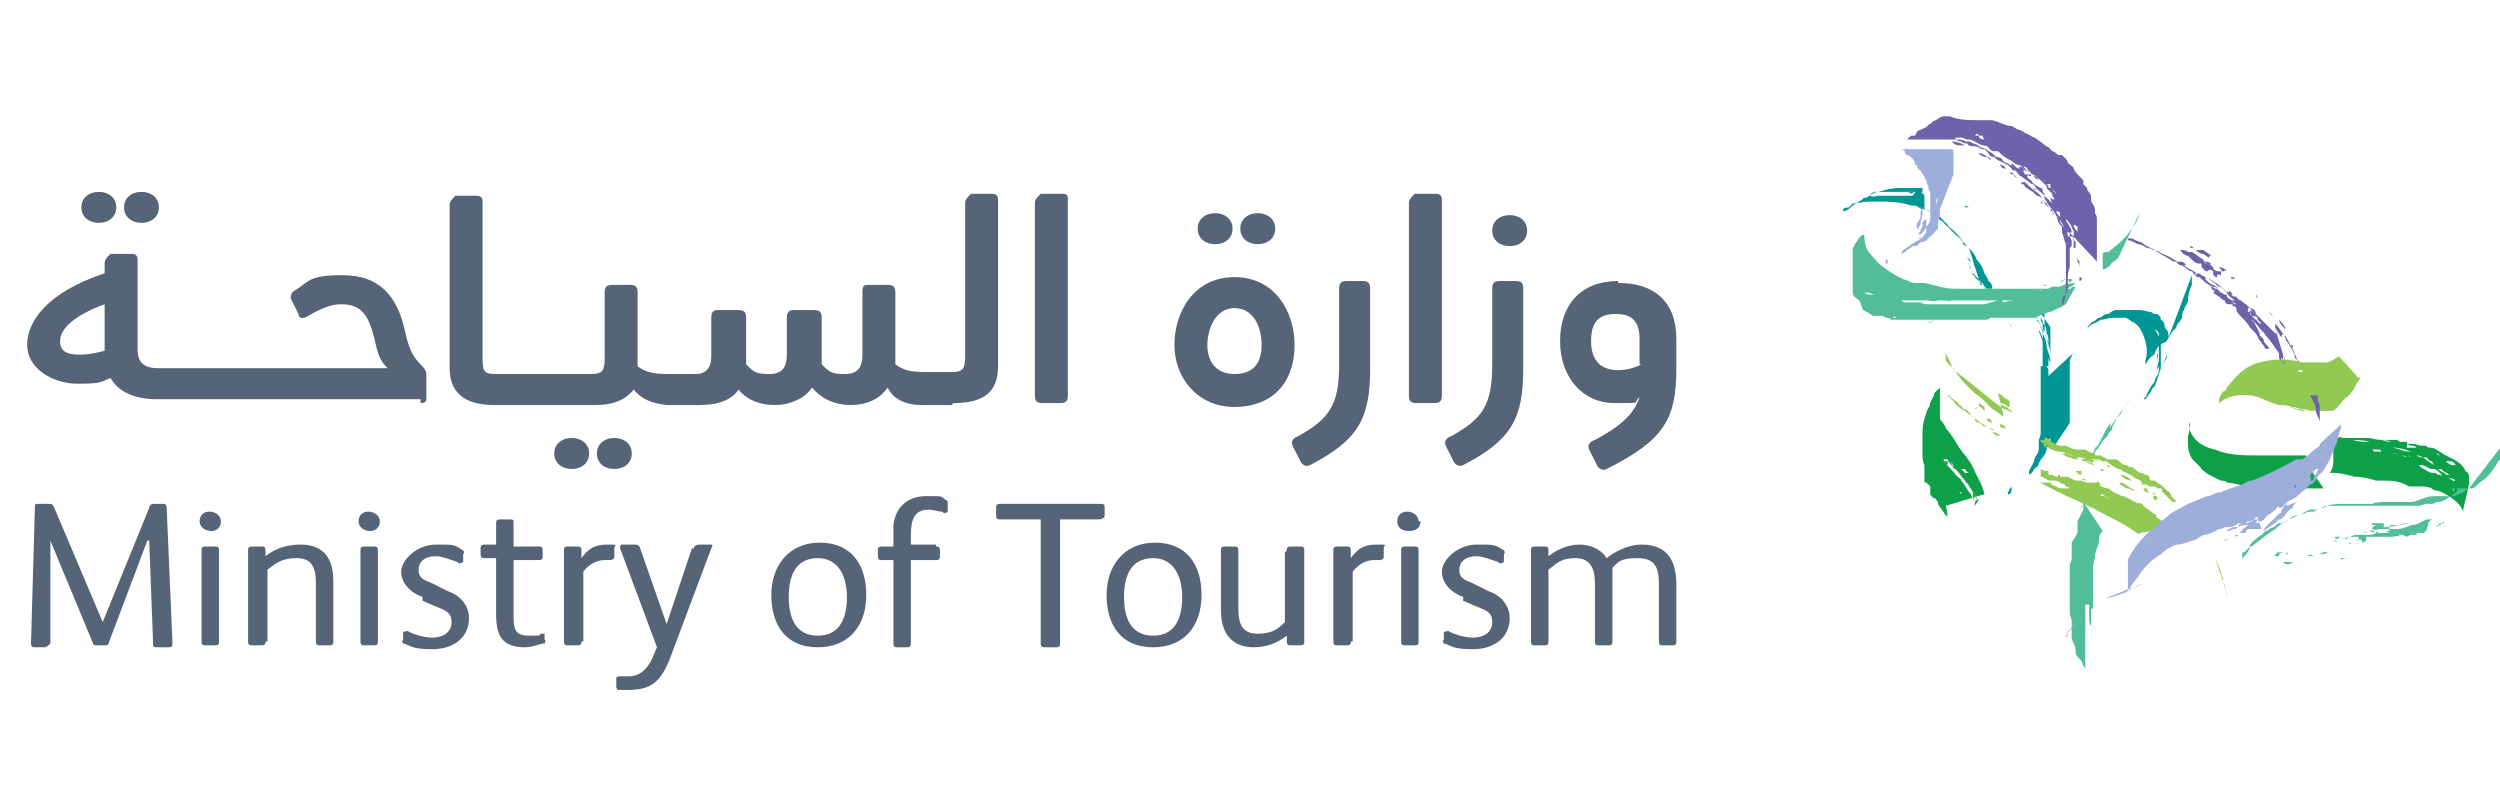 <?xml version="1.0" encoding="UTF-8"?>
<svg xmlns="http://www.w3.org/2000/svg" version="1.1" viewBox="0 0 129 41">
  <defs>
    <style>
      .cls-1 {
        fill: #0ea049;
      }

      .cls-2 {
        fill: #9caed9;
      }

      .cls-3 {
        fill: #92c952;
      }

      .cls-4 {
        fill: #566478;
      }

      .cls-5 {
        fill: #009696;
      }

      .cls-6 {
        fill: #6e62ab;
      }

      .cls-7 {
        fill: #52be99;
      }
    </style>
  </defs>
  <!-- Generator: Adobe Illustrator 28.7.1, SVG Export Plug-In . SVG Version: 1.2.0 Build 142)  -->
  <g>
    <g id="katman_1">
      <g>
        <g id="g137">
          <g id="g136">
            <path id="path1" class="cls-4" d="M7.6,27.9l-2,5.3c0,.1-.1.1-.2.1h-.4c-.1,0-.2,0-.2-.1l-2.2-5.3h0v5.3c-.1.1-.2.2-.3.2h-.5c-.1,0-.2,0-.2-.2l.2-7c0-.2,0-.2.2-.2h.5c.2,0,.2,0,.3.2l2.5,5.9h0l2.4-5.9c0-.1.1-.2.2-.2h.5c.1,0,.2,0,.2.2l.3,7c0,.1,0,.2-.2.2h-.6c-.2,0-.2,0-.2-.2l-.2-5.3h0Z"/>
            <path id="path2" class="cls-4" d="M11.4,26.9c0,.3-.2.5-.5.5s-.6-.2-.6-.5.2-.5.5-.5.6.2.6.5M11.3,33.1c0,.1,0,.2-.2.2h-.5c-.1,0-.2,0-.2-.2v-4.7c0-.1,0-.2.2-.2h.5c.1,0,.2,0,.2.2v4.7h0Z"/>
            <path id="path3" class="cls-4" d="M13.7,33.1c0,.1,0,.2-.2.2h-.5c-.1,0-.2,0-.2-.2v-4.7c0-.1,0-.2.2-.2h.5c.1,0,.2,0,.2.2v.3c.5-.4,1.1-.6,1.8-.6,1.2,0,1.7.7,1.7,1.9v3.1c0,.1,0,.2-.2.2h-.5c-.1,0-.2,0-.2-.2v-3c0-.8-.2-1.3-1-1.3s-1.1.3-1.5.6v3.7h0Z"/>
            <path id="path4" class="cls-4" d="M19.6,26.9c0,.3-.2.5-.5.5s-.6-.2-.6-.5.2-.5.5-.5.6.2.6.5M19.5,33.1c0,.1,0,.2-.2.2h-.5c-.1,0-.2,0-.2-.2v-4.7c0-.1,0-.2.2-.2h.5c.1,0,.2,0,.2.2v4.7h0Z"/>
            <path id="path5" class="cls-4" d="M21.8,30.8c-.6-.2-1.1-.7-1.1-1.3s.8-1.4,1.8-1.4.9,0,1.4.3c0,0,.1.1,0,.2v.4c-.2.1-.2.1-.3,0-.3-.1-.8-.3-1.1-.3-.6,0-.9.3-.9.7s.2.5.7.7l.8.4c.6.2,1.1.7,1.1,1.4,0,1-.8,1.6-1.9,1.6s-1.1-.2-1.5-.3c0,0-.1-.1,0-.2v-.4c.2,0,.2-.1.3,0,.4.2.9.3,1.2.3.6,0,1-.3,1-.8s-.3-.6-.8-.8l-.7-.3Z"/>
            <path id="path6" class="cls-4" d="M25.6,27c0-.1,0-.2.2-.2h.5c.1,0,.2,0,.2.1v1.3h1.3c.1,0,.2,0,.2.2v.3c0,.1,0,.2-.2.2h-1.3v2.9c0,.7.1,1,.8,1s.5,0,.6-.1c.1,0,.2,0,.2,0v.3c.1.1,0,.2,0,.2-.2,0-.6.2-1,.2-1.2,0-1.5-.6-1.5-1.7v-2.9h-.6c-.1,0-.2,0-.2-.2v-.3c0-.1,0-.2.2-.2h.6v-1.2Z"/>
            <path id="path7" class="cls-4" d="M30,33.1c0,.1,0,.2-.2.2h-.5c-.1,0-.2,0-.2-.2v-4.7c0-.1,0-.2.2-.2h.5c.1,0,.2,0,.2.2v.4c.3-.4.6-.7,1.3-.7s.4,0,.4.2v.5c0,0-.1.1-.2.1s-.1,0-.3,0c-.4,0-.8.2-1.1.6v3.6h0Z"/>
            <path id="path8" class="cls-4" d="M35.8,28.3c0-.1.1-.2.3-.2h.5c.2,0,.2,0,.1.2l-2.1,5.6c-.5,1.3-1,1.7-2.2,1.7s-.3,0-.5,0c0,0-.1,0-.1-.2v-.4c0-.1.1-.1.2-.1.1,0,.2,0,.4,0,.6,0,.9-.3,1.2-.8l.3-.7-1.9-5.1c0-.1,0-.2.1-.2h.6c.2,0,.2,0,.3.1l1.4,4,1.3-3.9Z"/>
            <path id="path9" class="cls-4" d="M42.2,33.4c-1.7,0-2.4-1.2-2.4-2.7s.9-2.7,2.5-2.7,2.4,1.1,2.4,2.7-.9,2.7-2.5,2.7M42.2,28.8c-1.2,0-1.5,1-1.5,2s.3,2,1.5,2,1.5-1,1.5-2-.4-2-1.5-2"/>
            <path id="path10" class="cls-4" d="M48.3,28.2c.1,0,.2,0,.2.2v.3c0,.1,0,.2-.2.2h-1.3v4.3c0,.1,0,.2-.2.2h-.5c-.1,0-.2,0-.2-.2v-4.3h-.6c-.1,0-.2,0-.2-.2v-.3c0-.1,0-.2.2-.2h.6v-.2c0-.4,0-.7,0-.9.1-.9.7-1.5,1.7-1.5s.7,0,1,.2c.1,0,.1.1.1.2v.4c-.1.1-.2.1-.3,0-.2,0-.4-.1-.7-.1-.7,0-.9.5-.9,1.3v.5h1.3Z"/>
            <path id="path11" class="cls-4" d="M51.6,26.8c-.1,0-.2,0-.2-.2v-.4c0-.1,0-.2.2-.2h5.2c.1,0,.2,0,.2.2v.4c0,.1-.1.2-.3.2h-2v6.4c0,.1,0,.2-.2.2h-.6c-.1,0-.2,0-.2-.2v-6.4h-2Z"/>
            <path id="path12" class="cls-4" d="M59.5,33.4c-1.7,0-2.4-1.2-2.4-2.7s.9-2.7,2.5-2.7,2.4,1.1,2.4,2.7-.9,2.7-2.5,2.7M59.5,28.8c-1.2,0-1.5,1-1.5,2s.3,2,1.5,2,1.5-1,1.5-2-.4-2-1.5-2"/>
            <path id="path13" class="cls-4" d="M66.4,28.4c0-.1,0-.2.2-.2h.5c.1,0,.2,0,.2.2v4.7c0,.1,0,.2-.2.2h-.5c-.1,0-.2,0-.2-.2v-.3c-.5.4-1.1.6-1.7.6-1.2,0-1.7-.8-1.7-1.9v-3.1c0-.1,0-.2.2-.2h.5c.1,0,.2,0,.2.2v3c0,.8.2,1.3,1,1.3s1.1-.3,1.4-.6v-3.6Z"/>
            <path id="path14" class="cls-4" d="M69.7,33.1c0,.1,0,.2-.2.2h-.5c-.1,0-.2,0-.2-.2v-4.7c0-.1,0-.2.2-.2h.5c.1,0,.2,0,.2.2v.4c.3-.4.6-.7,1.3-.7s.4,0,.4.2v.5c0,0-.1.1-.2.1s-.1,0-.3,0c-.4,0-.8.2-1.1.6v3.6h0Z"/>
            <path id="path15" class="cls-4" d="M73.3,26.9c0,.3-.2.5-.6.5s-.6-.2-.6-.5.2-.5.5-.5.6.2.6.5M73.2,33.1c0,.1,0,.2-.2.2h-.5c-.1,0-.2,0-.2-.2v-4.7c0-.1,0-.2.2-.2h.5c.1,0,.2,0,.2.2v4.7h0Z"/>
            <path id="path16" class="cls-4" d="M75.5,30.8c-.6-.2-1.1-.7-1.1-1.3s.8-1.4,1.8-1.4.9,0,1.4.3c0,0,.1.1,0,.2v.4c-.2.1-.2.1-.3,0-.3-.1-.8-.3-1.1-.3-.6,0-.9.3-.9.7s.2.5.7.7l.8.4c.6.2,1.1.7,1.1,1.4,0,1-.8,1.6-1.9,1.6s-1.1-.2-1.5-.3c0,0-.1-.1,0-.2v-.4c.2,0,.2-.1.3,0,.4.2.9.3,1.2.3.6,0,1-.3,1-.8s-.3-.6-.8-.8l-.7-.3Z"/>
            <path id="path17" class="cls-4" d="M79.9,33.1c0,.1,0,.2-.2.2h-.5c-.1,0-.2,0-.2-.2v-4.7c0-.1,0-.2.2-.2h.5c.1,0,.2,0,.2.2v.3c.5-.4,1.1-.6,1.6-.6s1.1.2,1.4.7c.5-.4,1.2-.7,1.8-.7,1.4,0,1.8.9,1.8,2.1v2.9c0,.1,0,.2-.2.2h-.5c-.1,0-.2,0-.2-.2v-3c0-.8-.2-1.3-1.1-1.3s-1,.2-1.3.5c0,.2,0,.8,0,1.2v2.6c0,.1,0,.2-.2.2h-.5c-.1,0-.2,0-.2-.2v-3c0-.7-.2-1.3-1-1.3s-1,.3-1.4.6v3.7h0Z"/>
          </g>
          <g id="g135">
            <path id="path18" class="cls-4" d="M5.1,11.5c.5,0,.9-.3.9-.8s-.4-.8-.9-.8-.9.3-.9.8.4.8.9.8"/>
            <path id="path19" class="cls-4" d="M7.3,11.5c.5,0,.9-.3.9-.8s-.4-.8-.9-.8-.9.3-.9.8.4.8.9.8"/>
            <path id="path20" class="cls-4" d="M21.7,20.8c.3,0,.3-.1.3-.4v-1c0-.2,0-.3-.3-.6-.4-.4-.6-.8-.8-1.7-.4-1.9-1.4-2.9-3.2-2.9s-1.7.3-2.5.8c-.2.1-.2.3-.2.4l.4.8c0,.2.2.3.5.1.7-.4,1.2-.6,1.7-.6,1,0,1.4.5,1.7,1.7.2.9.3,1.2.7,1.6h-11.8c-.8,0-1.1-.3-1.1-1v-4.6c0-.2-.1-.3-.3-.3h-1.1c-.2.2-.3.3-.3.5v.5c-3,1-4,2.5-4,3.7s1.3,2,2.6,2,1.2-.1,1.7-.3c.4.7,1.2,1.1,2.4,1.1h13.6ZM5.4,18.1c-.4.1-.8.2-1.3.2-.7,0-1-.2-1-.7,0-.7.9-1.4,2.3-1.9v2.4Z"/>
            <path id="path21" class="cls-4" d="M29.5,22.6c-.5,0-.9.3-.9.8s.4.8.9.8.9-.3.9-.8c0-.5-.4-.8-.9-.8"/>
            <path id="path22" class="cls-4" d="M31.7,22.6c-.5,0-.9.3-.9.8s.4.8.9.8.9-.3.9-.8-.4-.8-.9-.8"/>
            <path id="path23" class="cls-4" d="M49.2,20.8c1.6,0,2.3-.6,2.3-1.9v-8.6c0-.2-.1-.3-.3-.3h-1.1c-.2.2-.3.3-.3.5v7.9c0,.6-.1.8-.7.8h-1.3c-.8,0-1.2-.1-1.6-.4,0-.1,0-.2,0-.3v-3.4c0-.3-.1-.4-.4-.4h-1c-.2,0-.3,0-.3.4v3.2c0,.6-.2,1-.9,1s-.8-.1-1.2-.5v-2.4c0-.3-.1-.4-.4-.4h-1c-.2,0-.4,0-.4.4v1.9c0,.6-.2,1-.9,1s-.8-.1-1.2-.5v-2.4c0-.3-.1-.4-.4-.4h-1c-.2,0-.4,0-.4.4v2c0,.6-.3.9-.8.9h-1.4c-.8,0-1.2-.1-1.6-.4v-3.8c0-.3-.1-.4-.4-.4h-.9c-.3,0-.4.1-.4.4v3.4c0,.6-.1.8-.7.8h-4.9c-.6,0-.7-.1-.7-.8v-8.1c0-.2-.1-.3-.3-.3h-1.1c-.2.2-.3.3-.3.5v8.4c0,1.2.7,1.9,2.3,1.9h5.2c1,0,1.6-.3,2-.8.4.5.9.7,1.7.8h1.7c1,0,1.7-.3,2-.8.5.6,1.2.8,1.9.8s1.5-.3,1.9-.9c.5.6,1.2.9,2,.9s1.5-.3,1.9-.9c.3.6.9.9,1.8.9h1.5,0Z"/>
            <path id="path24" class="cls-4" d="M54.8,10h-1.1c-.2.2-.3.3-.3.5v9.9c0,.3.1.4.4.4h.9c.3,0,.4-.1.4-.4v-10.1c0-.2,0-.3-.3-.3"/>
            <path id="path25" class="cls-4" d="M62.7,12.6c.5,0,.9-.3.9-.8s-.4-.8-.9-.8-.9.3-.9.8.4.8.9.8"/>
            <path id="path26" class="cls-4" d="M64.9,12.6c.5,0,.9-.3.9-.8s-.4-.8-.9-.8-.9.3-.9.8c0,.5.4.8.9.8"/>
            <path id="path27" class="cls-4" d="M63.7,14.3c-2.1,0-3.1,1.8-3.1,3.5s1.2,3.2,3.1,3.2,3.1-1.2,3.1-3.2c0-1.7-1-3.5-3.1-3.5M63.7,19.3c-1,0-1.4-.7-1.4-1.5s.4-1.9,1.4-1.9,1.4,1,1.4,1.9-.4,1.5-1.4,1.5"/>
            <path id="path28" class="cls-4" d="M70.4,14.5h-.9c-.3,0-.4.1-.4.4v3.9c0,2.1-.5,2.8-2.1,3.7-.3.1-.4.3-.3.5l.4.8c.1.2.3.3.5.2,2.5-1.3,3.1-2.4,3.1-5v-4.1c0-.3-.1-.4-.4-.4"/>
            <path id="path29" class="cls-4" d="M74.1,10h-1.1c-.2.2-.3.3-.3.5v9.9c0,.3.1.4.4.4h.9c.3,0,.4-.1.4-.4v-10.1c0-.2-.1-.3-.3-.3"/>
            <path id="path30" class="cls-4" d="M78.3,14.5h-.9c-.3,0-.4.1-.4.4v3.9c0,2.1-.5,2.8-2.1,3.7-.3.1-.4.3-.3.5l.4.8c.1.2.3.3.5.2,2.5-1.3,3.1-2.4,3.1-5v-4.1c0-.3-.1-.4-.4-.4"/>
            <path id="path31" class="cls-4" d="M77.9,11.1c-.5,0-.9.3-.9.8s.4.8.9.8.9-.3.9-.8-.4-.8-.9-.8"/>
            <path id="path32" class="cls-4" d="M83.5,14.5c-1.9,0-3,1.2-3,3.1s1.2,3.2,2.8,3.2.9,0,1.3-.3c-.3.9-1,1.5-2.3,2.2-.3.1-.4.3-.3.5l.4.8c.1.2.3.3.5.2,3-1.5,3.6-2.6,3.6-5.2v-1.5c0-2-1.2-2.9-3-2.9M84.7,18.8c-.4.2-.8.3-1.2.3-.9,0-1.4-.5-1.4-1.5s.4-1.4,1.3-1.4,1.2.5,1.2,1.3v1.3h0Z"/>
          </g>
        </g>
        <g id="g134">
          <path id="path33" class="cls-1" d="M127.4,25h0s0,0,0,0c0,0,0-.2,0-.3h0c0,0,0,0,0,0,0-.2,0-.3-.2-.4,0,0,0-.1-.1-.2h0s0,0,0,0h0s0,0,0,0c-.2-.3-.7-.5-.9-.6-.2-.1-.4-.3-.7-.4h-.1c0,0-.2,0-.2-.1h0c0,0-.1,0-.2,0,0,0,0,0-.1,0,0,0-.3-.1-.4-.1-.1,0-.2,0-.3,0-.2,0-.4-.1-.5-.2,0,0,0,0,0,0,0,0,0,0-.1,0,0,0,0,0,0,0,0,0,0,0,0,0h0s0,0-.1,0c0,0,0,0,0,0-.2,0-.4,0-.5,0-.1,0-.4,0-.7-.1,0,0-.2,0-.3,0,0,0,0,0-.2,0,0,0,0,0,0,0,0,0,0,0,0,0h0s0,0-.1,0h0s0,0,0,0c0,0-.2,0-.2,0,0,0,0,0,0,0,0,0-.1,0-.2,0,0,0,0,0,0,0h0s0,0,0,0c-.3,0-.5,0-.7,0h0c0,0-.1,0-.2,0h0s0,0,0,0h0s0,0,0,0c0,0,0,0,0,0,0,0,0,0,0,0s0,0,0,0h0s0,0,0,0,0,0,0,0c0,0,0,0,0,0h0v.2h0v.2h0v.2h0v.2s0,0,0,0c0,0,0,.1,0,.2,0,.3,0,.6-.2.8h0c0,0,.1,0,.2,0,.4,0,.7.1,1.1.2.4,0,.8.1,1.1.2,0,0,0,0,.1,0,0,0,0,0,.2,0,.5,0,.9,0,1.4.3,0,0,0,0,.1,0h0c0,0,.2,0,.2,0,0,0,.2,0,.3,0,.2,0,.5,0,.7.2.3,0,.6.2.9.4.3.2.6.5.6.8h0s0,0,0,0,0,0,0,0,0,0,0,0c0,0,0,0,0,0,0,0,0,0,0,0,0,0,0,0,0,0,0,0,0,0,0,0,0,0,0,0,0,0h0s0,0,0,0c0,0,0,0,0,0,0,0,0,0,0,0,0,0,0,0,0,0s0,0,0,0c0,0,0,0,0,0,0,0,0,0,0,0,0,0,0,0,0,0h0s0,0,0,0c0,0,0,0,0,0,0,0,0,0,0,0,0,0,0,0,0,0,0,0,0,0,0,0,0,0,0,0,0,0,0,0,0,0,0,0,0,0,0,0,0,0,0,0,0,0,0,0s0,0,0,0c0,0,0,0,0,0,0,0,0,0,0,0s0,0,0,0c0,0,0,0,0,0s0,0,0,0c0,0,0,0,0,0h0c0,0,0-.2,0-.2M120.8,22.2c-.1,0-.2,0-.3,0,0,0-.1,0-.2,0,0,0,0,0,0,0,.2,0,.4,0,.6,0M119.8,22.1s0,0,0,0,0,0,0,0c0,0,.2,0,.2,0,0,0,0,0,0,0h0c0,0-.2,0-.3,0,0,0,0,0,0,0M120.5,22.8s0,0,0,0c0,0,0,0,0,0,0,0,0,0,0,0M120.6,22.5s0,0-.1,0c-.1,0-.3,0-.4,0,0,0,0,0,0,0,.3,0,.5,0,.8.1,0,0,0,0-.2,0M120.9,22.7s0,0,0,0c0,0,0,0,0,0,0,0,0,0,.1,0,0,0,0,0-.1,0M125.9,23.5c0,0-.1,0-.2-.1q.1,0,.2.1M125.4,23.8s0,0,.1,0c0,0,0,.1.1.2,0,0,0,0,0,0-.2-.1-.4-.3-.6-.4,0,0,0,0,.1,0,0,0,0,0,0,0,0,0,0,0,0,0,0,0,0,0,.1,0M124.9,23.4s0,0,0,0c0,0,0,0,0,0,0,0,.2,0,.2,0h0s0,0,0,0c0,0,0,0,0,0-.1,0-.2,0-.4,0,0,0,0,0,0,0h0s0,0,0,0M125,23.6s0,0,0,0c0,0-.2,0-.3-.1t0,0s0,0,0,0c.2,0,.3.1.5.2M124.5,23.3s0,0,0,0c0,0,.1,0,.2,0,0,0,0,0,0,0,0,0-.2,0-.3,0M121.7,22.6s0,0,0,0,0,0,0,0c0,0-.2,0-.3,0,0,0-.1,0-.2,0,.1,0,.3,0,.5,0M121.3,22.7s0,0,0,0c.3,0,.6,0,1,.1,0,0,0,0,0,0-.3,0-.6,0-.9-.1M121.8,22.4c0,0-.1,0-.2,0,0,0,0,0,0,0,0,0,.1,0,.2,0,0,0,.2,0,.3,0,0,0,.1,0,.2,0,0,0,.2,0,.3,0,0,0,0,0,0,0h0c0,0,.1,0,.2,0,0,0,0,0,0,0,0,0,0,0-.1,0h0c-.2,0-.4,0-.6,0M123.2,23c0,0-.1,0-.2,0,0,0-.1,0-.2,0,0,0,0,0-.1,0,0,0,0,0,0,0,0,0-.1,0-.2,0,.3,0,.5,0,.8.1M123,23.3c-.1,0-.3,0-.4,0-.1,0-.1,0-.2-.1,0,0,0,0,0,0,0,0,0,0,0,0,0,0,0,0,0,0,.1,0,.3,0,.4,0,0,0,0,0,0,0,0,0,0,0,.1.1,0,0,0,0-.1,0M124.2,23.6s0,0,0,0c-.3-.1-.5-.2-.8-.2,0,0,0,0,0,0,0,0,0,0,0,0,0,0,0,0,0,0,0,0,0,0,.1,0,0,0,0,0,0,0,.1,0,.2,0,.3.1,0,0,0,0,0,0,.1,0,.3,0,.4.1,0,0,0,0,0,0M124.3,23.3c-.3,0-.6-.2-.9-.2,0,0,0,0,0,0,0,0,0,0,.1,0,.3,0,.6.1.9.2,0,0,0,0,0,0M124.2,22.8c0,0-.2,0-.2,0h0c-.1,0-.3,0-.4,0-.2,0-.5,0-.7-.1,0,0-.1,0-.2,0,0,0,0,0,0,0,.2,0,.5,0,.7.1.2,0,.3,0,.5.1,0,0,0,0,0,0h0c.2,0,.3,0,.5.1s0,0,0,0h0s0,0,.1,0c0,0,.1,0,.2.1,0,0,0,0,0,0,0,0-.1,0-.2,0h0c0,0-.2,0-.3,0M124.4,23.6c0,0,.1,0,.2,0,0,0,0,0,0,0t0,0s0,0,0,0c-.2,0-.3,0-.3-.1M125.9,24.5c0,0-.2,0-.2-.1,0,0,0,0-.1,0,0,0,0,0-.1,0-.1,0-.3-.1-.4-.2-.1,0-.2-.1-.3-.2,0,0,0,0,0,0,0,0,.1,0,.2,0,0,0,.2.1.3.1,0,0,0,0,0,0,0,0-.1,0-.2,0,0,0,0,0,0,0,0,0,.2,0,.3.1h0s0,0,0,0c0,0,0,0,0,0,0,0,.1,0,.2,0,.1,0,.3.2.4.3h0s0,0,0,0c0,0,0,0,.1.1,0,0,0,0,0,0,0,0,0,0,0,0M126.5,25s0,0,0,0c0,0,0-.1-.2-.2,0,0,0,0,0,0,0,0,0-.1-.2-.2s-.1,0-.2-.1c0,0,0,0,.1,0,0,0,0,0,0,0,0,0,.2.2.3.3,0,0,0,0,0,0,0,0,0,0,0,0,0,0,0,0,0,0,0,0,0,0,0,0M126.6,25.2s0,0,0,.1c0,0-.1,0,0-.1M126.7,25h0c0,0,0,0,0-.1,0,0-.1-.1-.3-.2,0,0,0,0,0,0-.2-.2-.3-.4-.5-.5,0,0,.2,0,.2.2,0,0,.1,0,0,0,0,0-.2-.1-.3-.2,0,0,0,0,0,0,0,0,0,0,0,0,0,0,0,0,0,0h0s0,0,0,0c.2,0,.4.2.6.3,0,0,0,0-.1,0,0,0,0,0-.1,0,.1.1.2.2.3.2s.1,0,.2.1,0,0,0,0c0,0,0,0,0,0,0,0,0,0,0,0,0,0,0,0,0,0h0s0,0,0,0h0c0,0-.2,0-.2.2,0,0,.1.2.2.3,0,0,0,0-.1-.1M126.8,24h0s0,0-.1,0c0,0,0,0,0,0h0c0,0-.1,0-.2,0,0,0,0,0,0,0h0s0,0,0,0c0,0-.2-.1-.3-.2.1,0,.2,0,.3,0,0,0,.2.1.2.2,0,0,0,0,0,0h0s0,0,0,0h0s0,0,0,0c0,0,0,0-.1,0"/>
          <path id="path34" class="cls-1" d="M119,23.9h0v-.2h0c0,0,0,0,0-.1,0,0,0,0,0,0,0,0,0,0,0,0s0,0,0,0,0,0,0,0c0,0,0,0,0,0,0,0,0,0,0,0,0,0,0,0,0,0,0,0,0,0,0,0,0,0,0,0,0,0s0,0,0,0,0,0,0,0c0,0,0,0,0,0s0,0,0,0c0,0,0,0,0,0,0,0,0,0,0,0s0,0,0,0,0,0,0,0,0,0,0,0c0,0,0,0,0,0s0,0,0,0,0,0,0,0,0,0,0,0,0,0,0,0,0,0,0,0,0,0,0,0c0,0,0,0,0,0s0,0,0,0c0,0,0,0,0,0s0,0,0,0h0s0,0,0,0c0,0,0,0,0,0s0,0,0,0,0,0,0,0c0,0,0,0,0,0s0,0,0,0,0,0,0,0,0,0,0,0c0,0,0,0,0,0,0,0,0,0,0,0,0,0,0,0,0,0h0c0,0,0,0,0-.1,0,0,0,0,0,0,0,0,0,0,0,0h0s0,0-.1,0c0,0-.2,0-.2,0,0,0,0,0,0,0-.2,0-.4,0-.6,0s0,0,0,0h0c0,0-.1,0-.2,0-.1,0-.3,0-.4,0h0c-.1,0-.3,0-.5,0-.2,0-.3,0-.5,0,0,0,0,0,0,0-.7,0-1.5,0-2.2-.3-.5-.1-1.1-.4-1.3-1,0-.1-.1-.3,0-.4h0s0,0,0,0h0s0,0,0,0h0s0,0,0,0h0s0,0,0,0h0s0,0,0,0h0s0,0,0,0h0s0,0,0,0h0s0,0,0,0c0,0,0,0,0,0h0s0,0,0,0h0s0,0,0,0c0,0,0,0,0,0h0s0,0,0,0h0s0,0,0,0h0s0,0,0,0h0s0,0,0,0h0s0,0,0,0h0s0,0,0,0c0,0,0,0,0,0h0c0,.2,0,.4-.1.7,0,0,0,0,0,0,0,0,0,.2,0,.2,0,0,0,0,0,.2,0,0,0,.4.1.5,0,.3.5.6.6.8.3.3.6.4,1,.6,0,0,.3,0,.3.1.2,0,.6.1,1,.2,0,0,0,0,0,0,.4.1.8.1,1.2.1.4,0,.9,0,1.3,0,.4,0,.9,0,1.3,0h.2s0,0,0,0"/>
          <path id="path35" class="cls-7" d="M124.9,28.3h0s0,0,0,0h0s0,0,0,0"/>
          <path id="path36" class="cls-7" d="M117.8,28.5s0,0,0,0c0,0,0,0,0,0s0,0,0,0c0,0,0,0,0,0"/>
          <path id="path37" class="cls-7" d="M123.8,28s0,0,0,0t0,0Z"/>
          <path id="path38" class="cls-7" d="M123.8,28s0,0,0,0h0"/>
          <path id="path39" class="cls-7" d="M124,28h-.1s0,0,.1,0"/>
          <path id="path40" class="cls-7" d="M122.8,28.2h0s0,0,0,0h0s0,0,0,0Z"/>
          <path id="path41" class="cls-7" d="M127.4,25.2h0s0,0,0,0,0,0,0,0c0,0,0,0,0,0s0,0,0,0c0,0,0,0,0,0,0,0,0,0,0,0,0,0,0,0,0,0s0,0,0,0c0,0,0,0,0,0,0,0,0,0,0,0,0,0,0,0,0,0,0,0,0,0,0,0,0,0,0,0,0,0,0,0,0,0,0,0t0,0h0s0,0,0,0c0,0,0,0,0,0,0,0,0,0,0,0s0,0,0,0c0,0,0,0,0,0,0,0,0,0,0,0s0,0,0,0c0,0,0,0,0,0,0,0,0,0,0,0h0s0,0,0,0,0,0,0,0c0,0,0,0,0,0,0,0,0,0,0,0s0,0,0,0c0,0,0,0,0,0,0,0,0,0,0,0s0,0,0,0h0s0,0,0,0c-.1,0-.3.2-.3.2,0,0-.5.2-.5.2-.1,0-.4,0-.5,0-.2,0-.3,0-.5,0-.4,0-.7.2-1.1.3-.1,0-.3,0-.4,0,0,0-.2,0-.3,0-.2,0-.4,0-.6,0-.3,0-.6,0-.8.1,0,0,0,0,0,0,0,0-.1,0-.2,0,0,0-.2,0-.2,0-.1,0-.3,0-.4,0,0,0,0,0-.1,0,0,0-.1,0-.2,0,0,0-.1,0-.2,0,0,0-.1,0-.2,0-.3,0-.7,0-1,.2-.2,0-.4.1-.5.2,0,0,0,0-.1,0,0,0,0,0,0,0,0,0,0,0,0,0s0,0,0,0c0,0,0,0,0,0,0,0,0,0-.1,0,0,0,0,0,0,0,0,0,0,0,0,0s0,0,0,0h0c0,0-.2,0-.3.1-.3,0-.5.2-.8.3-.2.1-.5.3-.7.5-.5.3-.9.7-1.4,1,0,0-.1.1-.2.2,0,0,0,0-.1,0,0,0,0,0,0,0,0,0,0,0,0,0,0,0,0,0,0,.1h0s0,0,0,0,0,0,0,0c0,0,0,0,0,0,0,0,0,0,0,0,0,0,0,0,0,0,0,0,0,0,0,0,0,0,0,0,0,0,0,0,0,0,0,0,0,0,0,0,0,0s0,0,0,0c0,0,0,0,0,0,0,0,0,0,0,0,0,0,0,0,0,0,0,0,0,0,0,0,0,0,0,0,0,0,0,0,0,0,0,0s0,0,0,0c0,0,0,0,0,0,0,0,0,0,0,0,0,0,0,0,0,0,0,0,0,0,0,0h0s0,0,0,0c0,0,0,0,0,0,0,0,0,0,0,0s0,0,0,0c0,0,0,0,0,0,0,0,0,0,0,0,0,0,0,0,0,0,0,0,0,0,0,0,0,0,0,0,0,0h0s0,0,0,0c0,0,0,0,0,0,0,0,0,0,0,0,0,0,0,0,0,0,0,0,0,0,0,0s0,0,0,0h0s0,0,0,0h0c0,0,0,0,0,0h0c0,0,0,0,0,0,0,0,0,0,0,0,0,0,0,0,0,0,0,0,0,0,0,0s0,0,0,0,0,0,0,0,0,0,0,0c0,0,0,0,0,0s0,0,0,0,0,0,0,0,0,0,0,0,0,0,0,0h0c0,0,0,0,0,.1s0,0,0,0c0,0,0,0,0,0,0,0,0,0,0,0h0s0,0,0,0c0,0,0,0,0,0,0,0,0,0,0,0s0,0,0,0,0,0,0,0,0,0,0,0c0,0,0,0,0,0h0s0,0,0,0c0,0,0,0,0,0,0,0,0,0,0,0,0,0,0,0,0,0,0,0,0,0,0,0,0,0,0,0,0,0,0,0,0,0,0,0h0c0,.1,0,.1,0,.2h0c0,0,0,0,0,0,0-.1.1-.2.2-.3s.1-.2.2-.3c0,0,0,0,0,0h0s0,0,0,0v-.2c.2-.2.4-.4.6-.5,0,0,.1-.1.2-.2,0,0,0,0,0,0,0,0,.1,0,.2-.1s.1,0,.2-.1c.1,0,.2-.2.3-.2,0,0,.1,0,.2,0,0,0,0,0,0,0,0,0,0,0,0,0,0,0,0,0,0,0,0,0,0,0,0,0h0s0,0,0,0c.2-.1.4-.3.6-.4.3,0,.5-.2.8-.3,0,0,0,0,0,0s0,0,0,0c0,0,.1,0,.2,0,0,0,0,0,0,0,.2,0,.4-.1.6-.2,0,0,0,0,0,0,0,0,0,0,0,0,.1,0,.3,0,.4,0h.4c.1,0,.3,0,.4,0,0,0,.2,0,.2,0,0,0,.2,0,.3,0h.2c.1,0,.3,0,.4,0s.3,0,.4,0c0,0,0,0,.1,0,0,0,.2,0,.3,0,.1,0,.3,0,.4,0,.1,0,.2,0,.3,0,.1,0,.2,0,.4,0s.2,0,.4,0c0,0,.1,0,.2,0,.1,0,.3-.1.4-.1,0,0,.2,0,.3,0,.1,0,.2-.1.3-.1.2,0,.4-.1.5-.2,0,0,0,0,0,0,0,0,.2-.1.3-.2,0,0,.1,0,.2-.2,0,0,0,0,0-.1,0,0,0,0,.2,0h.2s0,0,0,0c0,0,0,0,.1,0,0,0,0,0,0,0,0,0,0,0,0,0,0,0,.1,0,.2,0s0,0,.1,0c.2-.1.3-.3.5-.4.3-.2.5-.5.7-.8,0,0,.1-.2.2-.3,0-.3.3-.6.4-1,0,0,0,0,0-.1,0,0,0,0,0,0h0s0,0,0,0h0ZM118.2,28.2q-.2,0-.3,0c0,0,.2,0,.3,0M117.6,28.7c0,0-.1,0-.2,0,0,0-.1,0-.2,0,0,0,0,0,0,0,0,0,0,0,.1,0,0,0,.1,0,.2-.2h0s0,0,0,0h0c0,0,.2,0,.3,0,0,0,.1,0,.2,0,0,0,0,0,0,0h0s0,0,0,0c0,0,0,0,0,0h0s0,0-.1,0c0,0-.2,0-.3.1,0,0,0,0,0,0M118.3,28.6c0,0,0,0,0,0,0,0,0,0-.1,0h.2ZM118.1,28.6s0,0,0,0c0,0-.2,0-.2,0,0,0,0,0,0,0,0,0,.1,0,.1-.1,0,0,0,0,0,0M117.8,29c.2,0,.3,0,.5,0-.1.1-.3.2-.5,0M118.2,28.5c0,0,0,0,.2,0,0,0-.1,0-.2,0M118.6,28.9s0,0,0,0c0,0,0,0,0,0,0,0,0,0,0,0,0,0,0,0,0,0M126.1,26.8h0s0,0,0,0c0,0,0,0,0,0M125.9,26.6s0,0,0,0c0,0,0,0,0,0,0,0,0,0,0,0,0,0,0,0,0,0M125.6,26.8s0,0,0,0c0,0,0,0,0,.1s0,0,0,0c0,0,0,0,0,0,0,0,0,0,0,0,0,0,0,0,0,0M125.3,27s0,0,0,0c0,0,0,0,0,0,0,0,0,0,0,0,0,0,0,0,0,0M125.1,27.1s0,0,0,0c0,0,0,0,0,0,0,0,0,0,0,0,0,0,0,0,0,0M124.5,27.3c0,0,.2,0,.2-.1,0,0,0,0,.2,0-.1.2-.3.1-.4.1,0,0,0,0,0,0M124.2,27s0,0,0,0c0,0,0,0,0,0,0,0,0,0,0,0,0,0,0,0,0,0M124.1,27h0s0,0,0,0c0,0,0,0,0,0h0M123.6,27.1s0,0,0,0c0,0,0,0,0,0,0,0,0,0,0,0,0,0,0,0,0,0M123.1,27.4c0,0,.1,0,.2,0,0,.2-.1,0-.2,0,0,0,0,0,0,0,0,0,0,0,0,0M122.8,27.4h0c0,0-.2,0-.3,0,0,0,.2,0,.3,0M122.5,27.4c0,.1,0,.1-.2,0,0-.1.1,0,.2,0M122,27.5h0c0-.1.1,0,.2,0,0,0-.1,0-.2,0,0,0-.1,0-.2,0,0,0,.2,0,.2,0M121.8,27.3h0s0,0,0,0h0ZM121.7,27.6s0,0,0,0c0,0,0,0,0,0,0,0,0,0,0,0,0,0,0,0,0,0M121.7,27.7c.1,0,.2-.1.4,0,0,.1,0,.3-.2.3h0c0-.2-.2-.2-.3-.1h0s0,0,0,0c0,0,0,0,.1,0M121.7,27.9s0,0,0,0c0,0,0,0,0,0,0,0,0,0,0-.1,0,0,0,0,0,0,0,0,0,0,0,0M121.3,28c0,.2,0,0-.2,0,0,0,0,0,.2,0M121.1,27.6s0,0,0,0c0,0,0,0,0,0,0,0,0,0,0,0,0,0,0,0,0,0M121.1,27.8q0,0-.2,0c0,0,.1,0,.2,0M120.7,27.7s0,0,0,0c0,.1,0,.1-.2.1,0,0,0,0,0-.1M120.4,27.9c0,0,.1,0,.2,0,0,0,0,.1-.2,0,0,0,0,0,0,0M120.4,28s0,0,0,0c0,0,0,0,0,0,0,0,0,0,.1,0M119.1,28.7c0-.1.1-.1.3,0,0,0-.2,0-.3,0M119.6,28.6c.2,0,.3-.2.5-.1-.1.1-.3.1-.5.1M120.7,28.5h.1c0,0,0,0-.1,0M121.1,29.2c0,0,0,0,0,0,0,0,0,0,.1,0,0,0,0,0,0,0,0,0,0,0-.1,0M120.8,28.8s0,0,0,0h0s0,0,0,0c.2,0,.3,0,.5,0-.2,0-.4,0-.5.1M121.4,28.6s0,0,0,0h0s0,0,0,0,0,0,0,0M121.5,29.1c0,0,0,0,.1,0q0,0-.1,0M121.8,28.5s0,0,0,0c0,0,.1,0,.2,0,0,0,0,0-.1,0M122.1,29.1s0,0,0,0c0,0,0,0,0,0,0,0,0,0,0,0h0ZM122,28.6c0,0,.1,0,.2,0,0,0-.1,0-.2,0M122.2,28.6q0,0,.1,0s0,0-.1,0M122.3,29h0s0,0,.1,0h0s0,0-.1,0M122.5,28.5s0,0,0,0c0,0,0,0,0,0,0,0,0,0,0,0,0,0,0,0,0,0M122.6,28.6h0s0,0,0,0h0ZM122.6,29s0,0,0,0c0,0,0,0,0,0,0,0,0,0,0,0,0,0,0,0,0,0M123,28.4h0s0,0,0,0c0,0,0,0,0,0M123.3,28.9s0,0,0,0c0,0,0,0,0,0,0,0,0,0,0,0,0,0,0,0,0,0M123.4,28.9s0,0,0,0c0,0,0,0,0,0,0,0,0,0,0,0,0,0,0,0,0,0M123.5,28.5s0,0,0,0h0s0,0,0,0M123.6,28.5h0s0,0,0,0,0,0,0,0c0,0,0,0,0,0M123.7,28.8c0,0,0,0,0,0,0,0,0,0,0,0,0,0,0,0,0,.1M123.8,28.6h0s0,0,0,0h0ZM123.8,28.1s0,0,.1,0c0,0,0,0-.1,0M123.9,28.7s0,0,0,0c0,0,0,0,0,0,0,0,0,0,0,0,0,0,0,0,0,0M123.9,28.2s0,0,0,0c0,0,0,0,0,0,0,0,0,0,0,0,0,0,0,0,0,0M124.3,27.9s0,0,.1,0c0,0,0,0-.1,0M124.5,28.4h0s0,0,0,0h0ZM125.2,28h0s0,0,0,0h0s0,0,0,0M125.2,27.4c0,0-.1,0-.1.1,0,0,0,0,0,0,0,0-.1,0-.2,0,0,0,0,0,0,0h0c0,0-.2,0-.2,0,0,0,0,0,0,.1,0,0,0,0-.2,0h0c0,0,0,0-.1,0h0s0,0,0,0c-.1,0-.2.2-.4,0,0,0,0,0,0,0,0,0,0,0,0,0h0c0,0-.1,0-.2,0,0,0,0,0,0,.1,0,0,0,0,0,0-.1-.1-.2,0-.4,0,0,0,0,0,0,0,0,0,0,0,0,0,0,0,0,0-.1,0,0,0-.2,0-.3,0-.2,0-.3,0-.4,0,0,0-.2,0-.3,0,.1,0,.2,0,.4,0,0,0,0,0,0,0-.2,0-.4,0-.6,0,0,0,0,0,0,0h0c0,0-.1,0-.2,0,0,0,0,0,0,0,0,0,0,0-.2,0,0,0-.1,0-.2,0-.1,0-.3,0-.4.1h0c0,0,0,0-.1,0h0c-.2,0-.3,0-.5,0,0,0,0,0,0,0,.3,0,.6,0,1-.2,0,0,.1,0,.2,0s0,0,.1,0c.1,0,.2,0,.4,0,.2,0,.3,0,.5-.2,0,0,0,0,0,.1,0,0,.2,0,.2,0h0c0,0,0,0,0,0,.1,0,.3,0,.4,0,0-.2,0-.2-.2-.2,0,0-.1,0-.2,0h.2s0,0,0,0c0,0-.1,0-.2,0,0,0,0,0-.2,0,0,0,0,0,0,0,0,0-.1.1-.3,0,0-.1,0-.1.2-.2,0,0-.1,0-.2,0,0,0,0-.1,0-.1,0,0,.2,0,.3,0,.1,0,.2,0,.3,0,0,0,0,0,0,0,0,0,0,0,0,0,0,0,0,0,0,0,0,0,0,0,0,0,0,0,0,.1,0,.2.4,0,.8-.1,1.3-.2,0,0,0,0,0,0,0,0,0,0,0,0-.2,0-.3,0-.5.1-.1,0-.2,0-.4,0,0,0,0,0-.1,0,0,0,0,0,0,0,0,0,0,0,.1,0,0,0-.2,0-.1.2.1,0,.3,0,.4,0,.2,0,.5-.1.7-.2.3,0,.6-.2.8-.3,0,0,0,0,.1,0,0,0,.1,0,.2,0,0,0-.2.1-.2.2M122.6,27.9s0,0,0,0c0,0,0,0,0,0,0,0,0,0,0,0M124,27.7s0,0,0,0,0,0,0,0h0s0,0,0,0M123.6,27.8h0s0,0,0,0h0ZM123.4,27.8h0s0,0,0,0h0s0,0,0,0M125.5,27.3h-.1c0,0,0,0,.1,0M125.5,27.7s0,0,0,0h0s0,0,0,0h0s0,0,0,0M125.6,27.8s0,0,0,0c0,0,0,0,0,0,0,0,0,0,0,0M125.9,27c0,0-.1.1-.2.2,0,0,0,0,0,0s0,0,0,0c0,0,0,0,0,0,.1,0,.3-.2.4-.3h0,0s0,0,0,.1M126.1,26.8h-.1s0,0,0,0h0s0,0,0,0h.1Z"/>
          <path id="path42" class="cls-7" d="M123.1,27.8s0,0,0,0h0s0,0,0,0c0,0,0,0,0,0"/>
          <path id="path43" class="cls-7" d="M122.7,28.2s0,0-.1,0c0,0,0,0,.1,0"/>
          <path id="path44" class="cls-5" d="M105.1,16.4h0s0,0,0,0t0,0s0,0,0,0"/>
          <path id="path45" class="cls-5" d="M98.7,10.1c0,0,.1,0,.2,0,0,0,.1,0,.2,0,0,0-.2,0-.3,0-.1,0-.2,0-.3,0-.3,0-.6,0-.8,0,0,0,0,0,0,0,0,0,0,0,0,0,0,0,0,0,0,0-.1,0-.2,0-.4,0,0,0,0,0-.1,0-.1,0-.2,0-.3,0-.1,0-.2.1-.4,0q0-.1.2-.2s0,0,0,0c0,0,0,0,.2,0,0,0,.2,0,.3,0,0,0,.2,0,.3,0,0,0,.2,0,.2,0,.2,0,.4,0,.5,0s.1,0,.3,0c0,0-.2,0-.3,0,0,0,.1,0,.2,0,0,0,.2,0,.2,0,0,0,0,0,0,0,.2,0,.4,0,.6,0h0v-.2h0c0,0,0,0,0,0h0s0,0,0,0h0c0,0-.2,0-.3,0-.2,0-.5,0-.7,0,0,0-.2,0-.2,0-.4,0-.7.1-1.1.2-.2,0-.4.2-.6.3,0,0-.2,0-.2.1,0,0-.2.1-.3.2,0,0-.1,0-.2,0,0,0-.1.1-.2.2,0,0-.2,0-.3.1,0,0,0,0,0,.1h0s0,0,0,0h0s0,0,0,0c0,0,0,0,0,0,0,0,0,0,0,0,0,0,0,0,0,0,0,0,0,0,0,0,0,0,0,0,0,0,0,0,0,0,0,0,0,0,0,0,0,0,0,0,0,0,0,0,0,0,0,0,0,0,0,0,0,0,0,0,0,0,0,0,0,0h0s0,0,0,0,0,0,0,0h0s0,0,0,0c0,0,0,0,0,0h0s0,0,0,0h0c.2,0,.4-.2.5-.3.3-.2.8-.2,1.2-.2.6,0,1.2,0,1.8.2.1,0,.3,0,.4.1.1,0,.2,0,.3.1h0s0,0,0,0c0,0,0,0,0,0,0,0,0,0,0,0h0s0,0,0,0c0,0,0,0,0,0,0,0,0,0,0,0,0,0,0,0,0,0,0,0,0,0,0,0,0,0,0,0,0,0s0,0,0,0h0s0,0,0,0h0s0,0,0,0c0,0,0,0,0,0h0s0,0,0,0,0,0,0,0,0,0,0,0,0,0,0,0,0,0,0,0,0,0,0,0c0,0,0,0,0,0s0,0,0,0,0,0,0,0h0v-.2h0v-.2h0v-.2h0c0-.1,0-.1,0-.1h0c-.1-.2-.2-.2-.4-.3,0,0,0,0,0,0"/>
          <path id="path46" class="cls-5" d="M98.8,9.9s0,0,0,0c0,0,0,0,0,0-.1,0-.3,0-.4,0,0,0,.1,0,.2.1"/>
          <path id="path47" class="cls-5" d="M102.2,14.7h.1c0,0-.1-.2-.2-.2,0,0-.1-.1-.2-.2,0,0,0-.1-.1-.1,0,0,0-.1-.1-.2,0,0,.1.1.2.2.2.2.4.4.5.7h0c0-.1-.1-.2-.2-.3h0s0,0,0,0c0,0,0,0,.1,0,0,0,.1.2.2.3h0s0,0,0,0h0s0,0,0,0,0,0,.1,0,0,0,.1,0h0s0,0,0,0h0s0,0,0,0,0,0,0,0h0s0,0,.1,0,0,0,0,0,0,0,0,0h0s0,0,0,0,0,0,0,0c0,0,0,0,0,0,0,0,0,0,0,0s0,0,0,0h0s0,0,0,0c0,0,0,0,0,0,0,0,0,0,0,0h0s0,0,0,0,0,0,0,0,0,0,0,0,0,0,0,0h0s0,0,0,0h0s0,0,0,0h0s0,0,0,0c0-.1,0-.3-.2-.4,0-.1-.1-.2-.2-.4-.1-.3-.2-.5-.4-.7,0,0,0,0,0,0-.1-.3-.3-.5-.5-.7,0,0-.1,0-.2-.1,0,0,0-.2-.1-.2,0-.1-.2-.2-.3-.3-.2-.2-.4-.4-.6-.6,0,0,0,0-.1-.1-.1,0-.2-.2-.4-.3,0,0,0,0,0,0,0,0,0,0,0,0,0,0,0,0-.1,0,0,0,0,0,0-.1-.1,0-.2-.2-.4-.2,0,0,0,0,0,0,0,0-.2,0-.3-.1,0,0,0,0,0,0,0,0,0,0-.1,0h0s0,0,0,0,0,0,0,0c0,0,0,0,0,0,0,0,0,0,0,0,0,0,0,0,0,0,0,0,0,0,0,0,0,0,0,0,0,0,0,0,0,0,0,0,0,0,0,0,0,0,0,0,0,0,0,0s0,0,0,0c0,0,0,0,0,0h0s0,0,0,0c0,0,0,0,0,0s0,0,0,0,0,0,0,0c0,0,0,0,0,0h0s0,0,0,0h0s0,0,0,0h0s0,0,0,0h0s0,0,0,0c0,0,0,0,0,0,0,0,0,0,0,0s0,0,0,0,0,0,0,0c0,0,0,0,0,0s0,0,0,0t0,0s0,0,0,0h0s0,0,0,0c0,0,0,0,0,0,0,0,0,0,0,0s0,0,0,0h0s0,0,0,0h0s0,0,0,0,0,0,0,0c0,0,0,0,0,0,0,0,0,0,0,0,0,0,0,0,0,0,0,0,0,0,0,0,0,0,0,0,0,0,0,0,0,0,0,0s0,0,0,0,0,0,0,0c0,0,0,0,0,0h0s0,0,0,0,0,0,0,0h0s0,0,0,0h0s0,0,0,0h0s0,0,0,0,0,0,0,0c0,0,0,0,0,0,0,0,0,0,0,0,0,0,0,0,0,0,0,0,0,0,0,0s0,0,0,0c0,0,0,0,0,0,0,0,0,0,0,0,0,0,0,0,0,0,0,0,0,0,0,0,0,0,0,0,0,0,0,0,0,0,0,0h0s0,0,0,0c0,0,0,0,0,0,0,0,0,0,0,0,0,0,0,0,0,0,0,0,0,0,0,0,0,0,0,0,0,0,0,0,0,0,0,0,0,0,0,0,0,0h0s0,0,0,0h0s0,0,0,0h0s0,0,0,0c0,0,0,0,0,0,0,0,0,0,0,0,0,0,0,0,0,0,0,0,0,0,0,0,0,0,0,0,0,0h0s0,0,0,0c0,0,0,0,0,0h0s0,0,0,0c0,0,0,0,0,0,0,0,0,0,0,0,0,0,0,0,.1,0,0,0,0,0,.1,0,.1,0,.3.1.4.2,0,0,.2.1.3.2,0,0,0,0,.2,0s0,0,0,0c.2.2.3.3.5.5,0,0,.1.2.2.2,0,0,.1.1.2.2,0,0,.1.1.2.2.1.1.2.3.3.4,0,0,0,0,0,0,0,0,.1.1.2.2t0,0M101.4,10.7c0,0,.2,0,.2,0,0,0,0,0,0,0,0,0,0,0,0,0,0,0,0,0-.2-.1M101.7,13.5c-.1,0-.1-.1-.2-.2,0,0,.1,0,.2.2M101.7,13.8c0,0-.1-.1-.2-.2,0,0,0,0,0,0,0,0,.2.2.2.3,0,0,0,0,0,0M101.8,13.6s0,0,0,0c.1.2.3.3.4.5,0,0,0,0,0,0,0,0,0,0,0,0,0-.2-.2-.3-.3-.4,0,0,0,0,0,0"/>
          <path id="path48" class="cls-5" d="M105.7,19.4c0,0,0-.1,0-.2,0-.1,0-.2-.1-.3,0,0,0,0,0,0,0,0,0,0,0,0,0,0,0,0,.1,0,0,0,0,0,0,0,0-.2,0-.4,0-.5,0,0,0-.2,0-.3,0,0,0-.3,0-.4s0,0,0,0c0,0,0,0,0,0,0-.2,0-.4-.1-.5,0,0,0,0,0,0,0-.1,0-.3-.1-.4,0,0,0,0,0-.1h0s0,0,0,0c0,0,0,0,0-.1,0,0,0,0,0-.1,0,0,0-.1,0-.2,0,0,0,0,0,0,0,0,0-.1-.1-.2,0,0,0,0,0,0,0,0,0,0,0,0,0,0,0,0,0,0h0s0,0,0,0c0,0,0,0,0,0,0,0,0,0,0,0s0,0,0,0,0,0,0,0c0,0,0,0,0,0,0,0,0,0,0,0,0,0,0,0,0,0,0,0,0,0,0,0,0,0,0,0,0,0,0,0,0,0,0,0s0,0,0,0,0,0,0,0c0,0,0,0,0,0,0,0,0,0,0,0,0,0,0,0,0,0s0,0,0,0c0,0,0,0,0,0h0s0,0,0,0c0,0,0,0,0,0s0,0,0,0c0,0,0,0,0,0h-.1s0,0,0,0c0,0,0,0,0,0s0,0,0,0c0,0,0,0,0,0,0,0,0,0,0,.1,0,0,.1.1.2.2,0,.1.2.3.3.5,0,0,0,.1,0,.2s0,.1,0,.2c0,0,0,0,0,0,0,.2,0,.3,0,.4,0,0,0,.2,0,.3s0,0,0,0c0,.1,0,.2,0,.4,0,0,0,0,0-.1,0-.3-.1-.5-.2-.8,0-.1,0-.2-.1-.3,0,0,0,0,0,0,0,0,0-.2,0-.3,0,0,0,0,0-.1,0,0-.1-.1-.1-.2,0,0,0,0,0,0,0,0,0-.1-.1-.2,0,0,0,0,0,0,0,.1,0,.2.1.3,0,0,0,0,0,0,0,.2,0,.3.1.4,0,0,0,0,0,0,0,.2.2.5.2.7,0,.1,0,.2,0,.3,0,0,0,.1,0,.2,0,.1,0,.3.1.4,0,0,0,0,0,.1,0,0,0,0,0,0,0,0,0,.1,0,.2,0,0,0,.2,0,.3,0,0,0,0,0,0,0-.1,0-.2,0-.3,0-.1,0-.3,0-.4,0-.3-.2-.5-.2-.8,0-.2-.1-.4-.2-.6,0,0,0,0,0,0h0c0-.1,0-.2-.1-.3,0-.2-.1-.3-.2-.5h0s0,0,0,0c0,0,.1.1,0,.2,0,0,0,0,0,0,0,0,0,.1,0,.2,0,0,0,0,0,.1,0,0,0,0,0,.1,0,0,0-.1,0-.2,0,0,0,0,0,0,0,0,0,0,0-.1,0,0,0-.1,0-.2,0,0,0-.2-.1-.3h0c0,.2.2.4.3.6,0,0,0,0,0,0,0,0,0,.1.1.2s0,.2,0,.2c0,0,0,0,0,.1,0,0,0,0,0,.1,0,0,0,0,0,.1,0,0,0,.1,0,.2,0,.1,0,.2,0,.3,0,.1,0,.3.1.4,0,0,0,0,0,0,0,0,0,0,0,0,0-.2,0-.4-.1-.5,0-.1,0-.2,0-.3,0-.2-.1-.4-.2-.6,0,0,0,0,0,0,0,0,0,0,0,0,0,.2.2.5.2.7,0,0,0,0,0,0,0,0,0,.1,0,.2,0,0,0,.1,0,.2,0,0,0,0,0,0q0,0,0,.2s0,0,0,0c0,0,0,.2,0,.3,0,0,0,.1,0,.2q0,0,0,.1s0,0,0,0c0,0,0-.1,0-.2,0,0,0-.1,0-.2,0,0,0,0,0,0,0,0,0,0,0,0,0,0,0,.2,0,.3,0,.1,0,.3,0,.4,0,0,0,0,0,0,0,0,0,0,0,0s0,0,0,0c0,0,0-.1,0-.2s0,0,0-.1c0,0,0,0-.1,0,0,.2,0,.4,0,.6,0,0,0,0,0,.1,0,0,0,0,0,.1,0,0,0,.2,0,.2,0,0,0,.2,0,.2,0,0,0,0,0,0,0,0,0,0,0,.1,0,0,0,0,0,.1,0,.2,0,.3,0,.5,0,0,0,.1,0,.2,0,.1,0,.3,0,.4h0c0,.2,0,.2,0,.2,0,0,0,0,0,0,0,0,0,0,0,0,0,0,0,0,0,0,0,0,0,0,0,0,0,0,0,0,0,0,0,0,0,0,0,0s0,0,0,0h0v.2h0c0,0,0,0,0,.1,0,0,0,0,0,0,0,0,0,0,0,0,0,0,0,0,0,0,0,0,0,0,0,0s0,0,0,0,0,0,0,0,0,0,0,0,0,0,0,0,0,0,0,0,0,0,0,0,0,0,0,0h0s0,0,0,0h0c0,0,0,0,0,.1,0,0,0,0,0,0s0,0,0,0,0,0,0,0,0,0,0,0c0,0,0,0,0,0,0,0,0,0,0,0,0,0,0,0,0,0s0,0,0,0c0,0,0,0,0,0s0,0,0,0c0,0,0,0,0,0s0,0,0,0,0,0,0,0c0,0,0,0,0,0,0,0,0,0,0,0h0c0,0,0,0,0,.1,0,0,0,0,0,0s0,0,0,0,0,0,0,0,0,0,0,0h0s0,0,0,0c0,0,0,0,0,0s0,0,0,0,0,0,0,0c0,0,0,0,0,0,0,0,0,0,0,0s0,0,0,0,0,0,0,0,0,0,0,0h0q0,0,0,.1s0,0,0,0c0,0,0,0,0,0h0s0,0,0,0c0,0,0,0,0,0,0,0,0,0,0,.1,0,.1,0,.2-.1.4,0,0,0,.2,0,.3,0,0,0,0,0,0,0,0,0,.1,0,.2,0,0,0,0,0,0,0,0,0,0,0,0,0,.1-.1.3-.2.4,0,.2-.2.5-.3.7h0v.2s0,0,0,0c0,0,0,0,0,0s0,0,0,0,0,0,0,0c0,0,0,0,0,0s0,0,0,0c0,0,0,0,0,0s0,0,0,0c0,0,0,0,0,0,0,0,0,0,0,0,0,0,0,0,0,0,0,0,0,0,0,0,0,0,0,0,0,0,0,0,0,0,0,0,0,0,0,0,0,0,0,0,0,0,0,0,0,0,0,0,0,0,0,0,0,0,0,0,0,0,0,0,0,0,0,0,0,0,0,0,0,0,0,0,0,0s0,0,0,0h0c0,0,.2-.1.2-.2.1-.2.3-.2.3-.4,0,0,0,0,0,0,0,0,.1-.2.2-.3,0,0,0,0,0,0,0,0,0,0,0,0,.1-.1.2-.3.2-.4,0-.1.1-.2.1-.3,0,0,0,0,0,0,0,0,0,0,0-.1,0,0,0-.1.1-.2,0,0,0,.2,0,.2,0,0,0,0,0,.2,0,0,0,.2,0,.2,0,0,0,0,0,.1h0c0-.1,0-.2.2-.2,0,0,0-.2.1-.2,0,0,0,0,0,0s0,0,0,0,0,0,0,0h0c.2-.4.5-.7.7-1.1,0,0,0,0,0,0,0,0,0,0,0,0h0c0,0,0,0,0,0h0s0,0,0,0t0,0s0,0,0,0t0,0s0,0,0,0,0,0,0,0c0,0,0,0,0,0,0,0,0,0,0,0h0s0,0,0,0h0s0,0,0,0,0,0,0,0t0,0s0,0,0,0h0s0,0,0,0t0,0s0,0,0,0,0,0,0,0t0,0s0,0,0,0t0,0s0,0,0,0,0,0,0,0,0,0,0,0c0,0,0,0,0,0h0s0,0,0,0c0,0,0,0,0,0,0,0,0,0,0,0,0,0,0,0,0,0h0s0,0,0,0h0s0,0,0,0h0s0,0,0,0h0s0,0,0,0c0,0,0,0,0,0,0,0,0,0,0,0,0,0,0,0,0,0h0s0,0,0,0c0,0,0,0,0,0s0,0,0,0t0,0s0,0,0,0,0,0,0,0h0s0,0,0,0,0,0,0,0,0,0,0,0,0,0,0,0,0,0,0,0c0,0,0,0,0,0h0s0,0,0,0t0,0s0,0,0,0c0,0,0,0,0,0,0,0,0,0,0,0,0,0,0,0,0,0h0s0,0,0,0,0,0,0,0t0,0h0v-.2h0v-.2h0v-.2h0v-.2h0q0,0,0-.1h0s0,0,0,0h0c0,0,0,0,0-.1,0,0,0,0,0,0h0s0,0,0,0c0,0,0,0,0,0,0,0,0-.2,0-.3,0,0,0-.1,0-.2,0,0,0-.1,0-.1,0,0,0,0,0,0,0,0,0,0,0,0,0,0,0-.1,0-.2,0,0,0-.2,0-.2,0,0,0,0,0-.1,0,0,0-.2,0-.3,0,0,0,0,0,0,0-.1,0-.2,0-.3,0,0,0-.2,0-.3,0,0,0-.2,0-.2.1-.2.1-.3.2-.4M103.8,16.9s0,0,0,0c0,0,0-.1-.1-.2,0,0,0,0,0,0,0,0,0,.1.1.1,0,0,0,0,0,.1,0,0,0,0,0,0,0,0,0,0,0,0M103.9,17.3s0,0,0,0c0,0,0,0,0,0,0,0,0,0,0,0,0,0,0,0,0,0M104.2,18.6s0,0,0,0c0,0,0,0,0,0s0,0,0,0c0,0,0,0,0,0,0,0,0,0,0,.2M103.6,25.5s0,0,0,0c0-.1.1-.3.2-.4,0,.2,0,.3-.1.4M103.9,24.9c0,0,0,0,0-.1,0,0,0,0,0,0s0,0,0,0c0,0,0,0,0,0,0,0,0,0,0,0,0,0,0,0,0,0,0,0,0,.1,0,.1M104.1,24.3c0,0,0,.1,0,.2,0,0,0,0,0,0,0,0,0,0,0-.1,0,0,0,0,0,0t0,0M104.3,20.2s0,0,0,0c0-.2,0-.3,0-.5,0,0,0,0,0,0,0,.1,0,.3,0,.4"/>
          <path id="path49" class="cls-3" d="M111.7,25.6s0,0,0,0c0,0,0,0,0,0,0,0,0,0,0,0,0,0,0,0,0,0"/>
          <path id="path50" class="cls-3" d="M111.3,25.4h0,0s0,0,0,0c0,0,0,0,0,0"/>
          <path id="path51" class="cls-3" d="M112.3,26.9c0,0,.1.2.2.3h0s0,0,0,0h0s0,0,0,0c0,0-.1,0-.2-.1"/>
          <path id="path52" class="cls-3" d="M104.1,24.3h0s0,0,0,0h0"/>
          <path id="path53" class="cls-3" d="M112.4,27.2c0,0-.2-.2-.3-.3h.1s0,0,0,0c-.1,0-.2,0-.3-.1,0,0,0,0-.1,0h0c0,0,0,.1,0,.2,0,0,0,0,.1,0,0,0,0,0,0,0,0,0-.1,0-.2,0,0,0,0,0,0,0,0,0-.2,0-.2,0,0,0,0,0,0-.1,0,0,0,0,0,0s0,0,0,0,0,0,0,0c0,0,0,0,.1,0-.2-.1-.4-.3-.6-.4,0,0-.1,0-.2-.2,0,0-.1,0-.2-.1h0c0,0,0,0,0-.1,0,0,0,0-.1,0,0,0-.2-.1-.3-.2-.1,0-.2-.1-.4-.2,0,0-.1,0-.2-.1h0s0,0,0,0c0,0,0,0-.1,0-.2-.1-.5-.2-.7-.4-.2,0-.4-.1-.5-.2,0,0,0,0,0,0,0,0,.1,0,.2,0-.1,0-.2-.1-.3-.2,0,0,0,0,0,.1h0,0c0,0-.1,0-.2,0,0,0,0,0,0,0,0,0-.2,0-.2,0-.1,0-.2,0-.4-.1,0,0,0,0,0,0,0,0,0,0,0,0,0,0-.1,0-.2,0s0,0,0,0c-.2,0-.3-.1-.5-.2,0,0,0,0,0,0,0,0,0,0,.1,0,0,0,0,0,0,0s0,0,0,0c0,0,0,0,0,0,0,0-.2,0-.3,0,0,0,0,0,0,0,0,0,0,0,0,0,0,0-.1,0-.2,0,0,0,0,0,0,0,0,0,0,0,0-.1,0,0,0,0-.1,0,0,0,0,0,0,.1,0,0-.2,0-.3-.1,0,0-.2,0-.2,0,0,0,0-.1,0-.2-.1,0-.3,0-.4-.1h0v.2h0v.2h0s0,0,0,0c0,0,0,0,0,0,.2,0,.3.2.5.2s.1,0,.2,0c0,0,.2,0,.3.1s.2,0,.3.2c0,0,0,0,0,0,0,0,.1,0,.2.1-.1,0-.2,0-.3,0-.2,0-.3,0-.4-.1,0,0,0,0,0,0,0,0,.1,0,.2,0,0,0,0,0-.1,0-.1,0-.3,0-.4-.2,0,0,0,0,0,0-.1,0-.2,0-.2,0,0,0,0,0-.2,0,0,0-.2,0-.3-.1h0s0,0,0,0,0,0,0,0t0,0h0s0,0,0,0c0,0,0,0,0,0,0,0,0,0,0,0h0s0,0,0,0h0s0,0,0,0c0,0,0,0,0,0,0,0,0,0,0,0,0,0,0,0,0,0s0,0,0,0c0,0,0,0,0,0s0,0,0,0h0s0,0,0,0,0,0,0,0c0,0,0,0,0,0s0,0,0,0c0,0,0,0,0,0h0s0,0,0,0c0,0,0,0,0,0,0,0,0,0,0,0,0,0,0,0,0,0,0,0,0,0,0,0h0s0,0,0,0h0s0,0,0,0h0s0,0,0,0h0s0,0,0,0c0,0,0,0,0,0s0,0,0,0c0,0,0,0,0,0,0,0,0,0,0,0h0s0,0,0,0c0,0,0,0,0,0,0,0,0,0,0,0s0,0,0,0,0,0,0,0t0,0s0,0,0,0c0,0,0,0,0,0s0,0,0,0,0,0,0,0c0,0,0,0,0,0h0s0,0,0,0t0,0s0,0,0,0c0,0,0,0,0,0h0s0,0,0,0h0s0,0,0,0c0,0,0,0,0,0s0,0,0,0,0,0,0,0,0,0,0,0c0,0,0,0,0,0,0,0,0,0,0,0,0,0,0,0,0,0h0c.7.4,1.3.7,2,1,0,0,0,0,0,0h0s0,0,0,0h0s0,0,0,0c0,0,0,0,0,0,0,0,0,0,0,0,0,0,0,0,0,0,0,0,0,0,0,0s0,0,0,0c0,0,0,0,0,0s0,0,0,0,0,0,0,0c0,0,0,0,0,0,0,0,0,0,0,0h0s0,0,0,0c0,0,0,0,0,0,0,0,0,0,0,0s0,0,0,0,0,0,0,0,0,0,0,0,0,0,0,0h0s0,0,0,0c0,0,0,0,0,0s0,0,0,0,0,0,0,0,0,0,0,0c0,0,0,0,0,0h0s0,0,0,0c0,0,0,0,0,0s0,0,0,0c0,0,0,0,0,0s0,0,0,0c0,0,0,0,0,0s0,0,0,0,0,0,0,0,0,0,0,0,0,0,0,0h0s0,0,0,0c0,0,0,0,0,0s0,0,0,0c0,0,0,0,0,0,0,0,0,0,0,0,0,0,0,0,0,0,0,0,0,0,0,0,0,0,0,0,0,0h0c.7.3,1.4.7,2,1,.4.2.9.5,1.3.8h0s0,0,0,0h0s0,0,0,0c0,0,0,0,0,0,0,0,0,0,0,0,0,0,0,0,0,0s0,0,0,0,0,0,0,0,0,0,0,0c0,0,0,0,0,0s0,0,0,0h0s0,0,0,0c0,0,0,0,0,0,0,0,0,0,0,0,0,0,0,0,0,0,0,0,0,0,0,0,0,0,0,0,0,0,0,0,0,0,0,0,0,0,0,0,0,0,0,0,0,0,0,0,0,0,0,0,0,0,0,0,0,0,0,0,0,0,0,0,0,0h0c0,0,0,0,0-.1,0,0,0,0,0,0s0,0,0,0c0,0,0,0,0,0,0,0,0,0,0,0,0,0,0,0,0,0,0,0,0,0,0,0M105.3,23.3s0,0,0,0c0,0,0,0,0,0s0,0,0,0c0,0,0,0,0,0M106.5,23.8c0,0,0,0,.2,0,0,0-.1,0-.2,0M105.9,24s0,0,0,0c0,0,0,0,0,0s0,0,0,0h0M106.7,24.1c0,0,.2,0,.2,0-.1,0-.1,0-.2,0M107.1,24.4c0,0,0,0,.1,0,0,0,0,0-.1,0M107.1,24.3s0,0,0,0c.1,0,.2,0,.3,0,0,0,0,.1,0,.2,0,0,0,0,0,0,0,0-.1,0-.1,0M107.3,24.5s0,0-.1,0c0,0,0,0,.1,0,0,0,0,0,0,0M107.4,24.5s0,0,0,0c0,0,0,0,0,0M107.7,24.5c0,0-.2,0-.2,0,.1,0,.2,0,.2,0M107.8,24.8c-.1,0-.3,0-.4-.1,0,0,0,0,0,0,0,0,.2,0,.3.1,0,0,0,0,0,0,0,0,0,0,0,0,0,0,0,0,0,0M108.8,25.3s0,0,0,0c0,0,0,0,0,0s0,0,0,0c0,0,0,0,0,0M108.9,25.3s0,0,.1,0h-.1M109.8,25.7s0,0,0,0,0,0,0,0h0c0,0,0,0,0,0M109.8,25.9s0,0,0,0c0,0,0,0,0,0s0,0,0,0c0,0,0,0,0,0M110.3,26s0,0,0,0c0,0,0,0,0,0,0,0,0,0,0,0,0,0,0,0,0,0M110.8,26.5c0,0,0,0-.1,0,0,0,.1,0,.1,0,0,0,0,0,0,0M111.3,26.6s0,0,0,0c0,0-.2-.1-.3-.2s-.3-.2-.4-.3c0,0,0,0,0,0,0-.1-.2-.2-.4-.1,0,0-.1,0-.2,0,0,0,.1,0,0,0,0,0-.1,0-.2-.1,0,0-.1,0-.2,0,0,0,0,0,0,0-.1,0-.2-.1-.4-.1,0,0-.1,0-.2,0,0,0,0,0,0,0-.1,0-.3-.1-.4-.2,0,0,0,0,0,0,0,0-.1,0-.2,0,0,0,0-.2-.1-.2,0,0-.2,0-.3,0,0,0,0,0-.1,0,0,0,0,0,0,0,0,0,0,0,.1,0,0,0,0,0,.1,0,0,0,0,0,0,.1,0,0,.1,0,.2,0,0,0,0,0,0,0,0,0,.1,0,.2,0,0,0,0,0,0,0,.1.1.3.2.4.3,0,0,0,0,0,0,.1,0,.3.1.4.2.2,0,.3.1.5.2,0,0,0,0,0,0,.2.1.3.3.5.3,0,0,0,0,0,0,.1,0,.2.2.4.3,0,0,0,0,.1,0,0,0,.2,0,.2,0s0,0,.2,0c0,0,0,0,0,0,0,0,0,0,0,0,0,0,0,0,0,0,0,0,0,0-.1,0M111.5,26.9s0,0,0,0c0,0,0,0,0,0M112,27.1c0,0-.1,0-.2,0,0,0,0,0,0,0,0,0,.2,0,.2.1,0,0,0,0,0,0"/>
          <path id="path54" class="cls-3" d="M105.5,23.1s0,0,.1,0c.2,0,.4.2.6.2.1,0,.3,0,.4.1.2,0,.3.1.5.2,0,0,0,0,.1,0,0,0,0,0,.1,0h0c.2,0,.3.1.5.2,0,0,.1,0,.2,0s.2,0,.2,0c0,0,0,0,.1,0,0,0-.1,0-.2-.1,0,0,0,0,.1,0,0,0,0,0,.1,0s0,0,0,0c0,0,.1.1.2.1,0,0,.1,0,.2,0,0,0,0,0,0,0,.2.2.4.3.6.4,0,0,.2,0,.2.1.2.1.5.2.7.4,0,0,0,0,0,0,.2,0,.3.2.5.3,0,0,.1,0,.2.1,0,0,0,0,0,0,0,0,.2,0,.2,0,0,0,.2,0,.2.1,0,0,0,0,0,0,0,0,0,0,0,0,0,0,0,0,0,0,0,0,.1,0,.2,0,0,0,0,0,0,0s0,0,0,0c0,0,0,0,.1.1,0,0,0,0-.1,0,0,0,0,0,0,0,0,0,0,0,0,0,.2.2.4.4.6.6,0,0,0,0,0,0,0,0,0,0,0,0,0,0,0,0,.1,0,0,0,0,0,0,0,0,0,0,0,0,0,0,0,0,0,.1,0h0s0,0,0,0c0,0,0,0,0,0,0,0,0,0,0,0h0s0,0,0,0,0,0,0,0h0s0,0,0,0c0,0-.1-.2-.2-.2,0,0,0,0,0,0,0,0,0,0-.1-.2s-.1-.1-.2-.2c0,0-.1-.1-.2-.2h0c0,0,0,0-.1,0,0,0,0,0,0,0,0,0,0,0,0,0,0,0,0,0,.1,0,0,0,0,0-.1-.1-.1,0-.2-.1-.3-.2,0,0,0,0-.1,0-.1,0-.2,0-.2-.2,0,0,0,0-.1-.1,0,0-.1,0-.1,0,0,0,0,0,0,0,0,0,0,0,0,0,0,0,0,0,0,0s0,0,0,0c0,0,0,0,0,0h0s0,0,0,0c0,0,0,0-.2-.1,0,0,0,0,0,0-.2,0-.3-.2-.5-.3,0,0,0,0-.1,0,0,0,0,0-.2-.1-.2,0-.3-.2-.5-.3,0,0,0,0-.1,0s0,0-.1,0c0,0,0,0-.1,0,0,0,0,0-.2,0,0,0,0,0-.1-.1,0,0-.1,0-.2-.1h0s0,0,0,0c0,0,0,0,0,0s0,0,0,0c0,0,0,0,0,0s0,0,0,0c0,0,0,0-.1,0h0s0,0,0,0h-.2q0-.1,0-.1h0s0,0,0,0h0s0,0,0,0,0,0,0,0,0,0,0,0,0,0,0,0,0,0,0,0c0,0,0,0,0,0,0,0,0,0,0,0h0s0,0,0,0c0,0,0,0,0,0,0,0,0,0,0,0,0,0,0,0,0,0,0,0,0,0,0,0s0,0,0,0c0,0,0,0,0,0s0,0,0,0c0,0,0,0,0,0,0,0,0,0,0,0,0,0,0,0,0,0,0,0,0,0,0,0s0,0,0,0c0,0,0,0,0,0,0,0,0,0,0,0,0,0,0,0,0,0,0,0,0,0,0,0,0,0,0,0,0,0h0c-.2,0-.3-.1-.5-.2,0,0,0,0,0,0,0,0-.1,0-.2,0,0,0-.1,0-.2,0-.2,0-.4-.1-.6-.2,0,0-.2,0-.3,0-.1,0-.3-.1-.4-.2,0,0,0,0-.1,0,0,0,0-.1-.2-.2,0,0,0,0-.1,0h0s0,0,0,0c0,0,0,0,0,0h0s0,0,0,0c0,0,0,0,0,0h0s0,0,0,0h0s0,0,0,.1h0s0,0,0,0h0c0,0,0,0,0,0,0,0,0,0,0,0,0,0-.1,0-.2,0h0c0,0,0,.1,0,.1,0,0,.2.1.4.2M112.7,27s0,0,0,0c0,0,0,0,0,0,0,0,0,0,0,0,0,0,0,0,0,0M112.6,26.6s0,0,0,0c0,0,0,0,0,0s0,0,0,0c0,0,0,0,0,0M112.5,26.4s0,0,0,0c0,0,0,0,0,0,0,0,0,0,0,0,0,0,0,0,0,0M112.4,26.2s0,0,0,0,0,0,0,0c0,0,0,0,0,0,0,0,0,0,0,0M111.8,26s0,0-.1,0c.1,0,.1,0,.1,0M111.1,25.5c0,0,.1,0,.2.1,0,0,.1,0,.2,0,0,0,0,0,0,0,0,0-.1,0-.2,0,0,0-.1-.1-.2-.2,0,0,0,0,0,0M111.3,25.7s0,0,0,.1c-.1,0-.2,0-.2-.2,0,0,.1,0,.2,0M111,25.2s0,0,0,0c0,0,0,0,0,0s0,0,0,0h0s0,0,0,0M110.9,25.4s0,0-.1,0c-.1,0-.2-.1-.2-.2,0,0,.1,0,.2,0,0,0,0,0,0,.1M110.8,25.1s0,0,0,0c0,0,0,0,0,0M110.5,24.9c0,0,.1,0,.2.1,0,0-.1,0-.2,0,0,0,0,0,0,0,0,0,0,0,0,0t0,0M110.3,25s0,0,0,0c0,0,.1,0,.2,0,0,0-.2,0-.3,0,0,0,0,0,0,0M110.2,25s0,0,0,0h0s0,0,0,0c0,0,0,0,0,0M110,24.8c-.2,0-.4-.1-.6-.3.2,0,.4.1.6.3M109.3,24.5c0,0-.1,0-.2,0,0,0,.1,0,.2,0M108.7,24h.1s0,0,0,0c0,0,0,0,0,0,0,0,0,0,.1.1,0,0,0,0,0,0,0,0,0,0-.1,0,0,0,0,0,0,0M108.4,23.9s0,0,0,0c0,0,0,0,0,0,0,0,0,0,0,0h0M108,23.7c0,0,.2,0,.3.1,0,0,0,0,0,0-.1,0-.2,0-.4-.1,0,0,0,0,0,0M107.9,23.7s0,0,0,0c0,0,0,0,0,0s0,0,0,0c0,0,0,0,0,0M107.8,23.6s0,0,0,0c0,0,0,0,0,0M108,23.8c0,0-.2,0-.3,0,0,0-.2,0-.2-.1,0,0,0,0,.1,0,.1,0,.2.1.4.2M107.6,23.6c0,0,0,0-.1,0,0,0,0,0,.1,0M107.6,23.8c.2,0,.3.1.5.2,0,0,0,0,0,0-.2,0-.3-.1-.5-.2,0,0-.2,0-.2-.1,0,0,.1,0,.2,0M107.3,23.7s0,0,0,0h0s0,0,0,0M107.2,23.4s0,0,0,0c0,0,0,0,0,0M107,23.3s0,0,0,0h0s0,0,0,0c0,0,0,0,0,0M107,23.4s0,0,0,0c0,0,0,0,0,0h0M106.9,23.3s0,0,0,0,0,0,0,0,0,0,0,0c0,0,0,0,0,0M106.5,23.4c.2,0,.4.1.6.2,0,0,.1,0,.1.1-.1,0-.2,0-.4-.1-.1,0-.3-.1-.4-.2,0,0,0,0,0,0,0,0,0,0,.1,0M106.3,23.3s0,0,0,0c0,0,0,0,0,0M106.3,23s0,0,0,0c0,0,0,0,0,0s0,0,0,0c0,0,0,0,0,0M106.3,23.1c0,0-.1,0-.2,0,0,0,.1,0,.2,0M106.1,23s0,0,0,0c0,0,0,0,0,0,0,0,0,0,0,0M106,23s0,0,0,0c0,0,0,0,0,0,0,0,0,0,0,0M106.2,23.2s.1,0,.1,0c0,0,0,0-.2,0s-.2,0-.2,0c0,0,.2,0,.3,0M105.9,23.1s0,0,0,0c0,0,0,0-.2,0,0,0,.1,0,.2,0M105.7,23.1s0,0,0,0c0,0-.2,0-.3-.2,0,0,0,0,0,0,0,0,.2,0,.2.1M105.5,22.8s0,0,0,0,0,0,0,0c0,0,0,0,0,0,0,0,0,0,0,0M105.4,22.6s0,0,0,0c0,0,0,0,0,0s0,0,0,0c0,0,0,0,0,0M105.3,22.9h0s0,0,0,0,0,0,0,0c0,0,0,0,0,0M105.2,22.6s0,0,0,0,0,0,0,0c0,0,0,0,0,0,0,0,0,0,0,0M105.2,22.7s0,0,0,0,0,0,0,0c0,0,0,0,0,0"/>
          <path id="path55" class="cls-3" d="M99.6,16.9h0s0,0,0,0c0,0,0,0,0,0s0,0,0,0h0s0,0,0,0c0,0,0,0,0,0h0s0,0,0,0"/>
          <path id="path56" class="cls-3" d="M103.4,21.5c-.2-.1-.4-.3-.6-.4,0,0,0,0-.1-.1s0,0,0,0h0s0,0,0,0,0,0,0,0h0s0,0-.1-.1,0,0,0,0c0,0,0,0,0,0s0,0,0,0,0,0,0,0,0,0,0,0h0s0,0,0,0c0,0-.2-.2-.3-.3,0,0,0,0,0,0-.2-.2-.3-.2-.5-.4,0,0-.3-.3-.5-.5,0,0-.5-.6-.6-.8,0-.2-.3-.5-.3-.8,0,0,0-.3,0-.4s0-.2,0-.3c0,0,0,0,0,0,0,0,0,0,0,0,0,0,0,0,0,0,0,0,0,0,0,0,0,0,0,0,0,0,0,0,0,0,0,0s0,0,0,0c0,0,0,0,0,0,0,0,0,0,0,0,0,0,0,0,0,0,0,0,0,0,0,0,0,0,0,0,0,0,0,0,0,0,0,0,0,0,0,0,0,0,0,0,0,0,0,0,0,0,0,0,0,0,0,0,0,0,0,0h0v.2h0c0,.2,0,.2,0,.2,0,0,0,0,0,0s0,0,0,0c0,0,0,0,0,0,0,0,0,0,0,0s0,0,0,0h0v.2s0,0,0,0c0,0,0,0,0,0s0,0,0,0c0,0,0,0,0,0,0,0,0,0,0,0,0,0,0,0,0,0,0,0,0,0,0,0,0,0,0,0,0,0,0,0,0,0,0,0s0,0,0,0,0,0,0,0h0v.2s0,0,0,0c0,0,0,0,0,0,0,0,0,0,0,0s0,0,0,0c0,0,0,0,0,.1,0,0,0,0,0,0,0,0,0,0,0,0,0,0,0,0,0,0,0,0,0,0,0,.1,0,0,0,0,0,0,0,0,0,0,0,0,0,0,0,0,0,0,0,0,0,.1,0,.2,0,0,0,0,0,0,0,0,0,0,0,0,0,0,0,0,0,0,0,0,0,0,0,0,0,0,0,0,0,0,0,0,0,0,0,0h0c0,0,0,0,0,0s0,0,0,0h0c.1.1.2.3.4.4,0,0,0,0,0,0,0,0,0,0,0,.1,0,0,0,0,0,0,0,0,0,0,0,0,.9.6,1.7,1.4,2.6,2,.1,0,.3.1.4.2h0s0,0,0,0c0,0,0,0,0,0,0,0,0,0,0,0h0c0,0,0-.1,0-.1,0,0,0,0,0,0s0,0,0,0,0,0,0,0c0,0,0,0,0,0,0,0,0,0,0,0,0,0,0,0,0,0s0,0,0,0,0,0,0,0h0s0,0,0,0,0,0,0,0,0,0,0,0,0,0,0,0c0,0,0,0,0,0h0s0,0,0,0c0,0,0,0,0,0,0,0,0,0,0,0,0,0,0,0,0,0s0,0,0,0,0,0,0,0,0,0,0,0c0,0,0,0,0,0,0,0,0,0,0,0s0,0,0,0,0,0,0,0,0,0,0,0c0,0,0,0,0,0s0,0,0,0,0,0,0,0,0,0,0,0h0c-.1,0-.2-.2-.3-.2,0,0-.2-.1-.3-.2.2,0,.3.1.4.2,0,0,0,0,.1,0,0,0,0,0,0,0h0s0,0,0,0c0,0,0,0,0,0s0,0,0,0,0,0,0,0,0,0,0,0,0,0,0,0,0,0,0,0,0,0,0,0c0,0,0,0,0,0,0,0,0,0,0,0s0,0,0,0c0,0,0,0,0,0h0v-.2h0c0,0,0,0,0,0,0,0,0,0,0,0s0,0,0,0,0,0,0,0c0,0,0,0,0,0,0,0,0,0,0,0s0,0,0,0c0,0,0,0,0,0h0c0-.2-.2-.2-.3-.3-.1-.1-.2-.2-.3-.2M102.9,21.6s0,0,0,0,0,0,0,0c0,0,0,0,0,0s0,0,0,0M102.9,21.6s0,0-.1,0c0,0,0,0,.1,0M102.9,22s0,0,0,0c0,0,0,0,0,0h0s0,0,0,0M102.8,21.8c-.1,0-.2,0-.3-.2.2,0,.2,0,.3.2M102.5,21.3s0,0-.1,0c0,0,0,0,.1,0M102.4,21.4s0,0,0,0,0,0,0,0,0,0,0,0c0,0,0,0,0,0M102.4,21.2s0,0,0,0c0,0,0,0,0,0,0,0,0,0,0,0,0,0,0,0-.2-.2,0,0-.1,0-.1-.2,0,0,.2.1.3.2M102,20.5s0,0,0,0c0,0,0,0,0,0,0,0,0,0,0,0,0,0,0,0,0,0M102,21s0,0,0,.1c0,0-.1,0-.2,0,0,0,0,0,.1,0M101.6,21s0,0,0,0,0,0,0,0c0,0,0,0,0,0s0,0,0,0M101,20.3s0,0,0,0c0,0,0,0,0,0,0,0,0,0,0,0,0,0,0,0,0,0M100.9,20.3s0,0,0,0,0,0,0,0c0,0,0,0,0,0,0,0,0,0,0,0M101.2,21.1s0,0,0,0c-.1-.1-.3-.2-.4-.4,0,0,0,0,0,0,0,0,0,0-.1-.1s0,0-.1-.1c0,0,0,0-.1-.1,0,0,.1,0,.1,0,0,.1.2.2.3.3,0,0,.1,0,.2.2,0,0,.2.1.2.2,0,0,0,0,0,0,.2,0,.3.2.4.3-.1,0-.2-.1-.3-.2M101.6,20.8s0,0,0,0c0,0,0,0,0,0,0,0,0,0,0,0M102.4,22c-.1,0-.2-.2-.3-.2,0,0-.2,0-.2-.2,0,0-.1-.1-.2-.2h0c0,0,0,0,0,0,.3.3.6.5,1,.7,0,0,.1,0,.2.1-.2,0-.3-.2-.4-.2M102.8,22.3c.2,0,.3.1.4.2-.2,0-.3-.1-.4-.2M103.2,21.9s0,0,0,0c.1,0,.2,0,.3.2-.1,0-.2,0-.3-.1M103.5,22.3s0,0-.1,0c0,0,.1,0,.2,0,0,0,0,0,0,0M103.8,22.4c-.1,0-.1,0-.2,0,0,0,0,0,0,0h0s.1,0,.1,0c0,0,0,0,0,0"/>
          <path id="path57" class="cls-3" d="M114.3,28.8s0,0,0,0c0,0,0,0,0,0,0,0,0,0,0,0h0s0,0,0,0,0,0,0,0c0,0,0,0,0,0,0,0,0,0,0,0s0,0,0,0c0,0,0,0,0,0,0,0,0,0,0,0,0,0,0,0,0,0,0,0,0,0,0,0,0,0,0,0,0,0,0,0,0,0,0,0,0,0,0,0,0,0,0,0,0,0,0,0s0,0,0,0c0,0,0,0,0,0s0,0,0,0c0,0,0,0,0,0,0,0,0,0,0,0,0,0,0,0,0,0,0,0,0,0,0,0,0,0,0,0,0,0,0,0,0,0,0,0,0,0,0,0,0,0,0,0,0,0,0,0s0,0,0,0c0,0,0,0,0,0,0,0,0,0,0,0,0,0,0,0,0,0,0,0,0,0,0,0,0,0,0,0,0,0s0,0,0,0c0,0,0,0,0,0,0,0,0,0,0,0,0,0,0,0,0,0,0,0,0,0,0,0,0,0,0,0,0,0,0,0,0,0,0,0h0c.1.2.2.5.3.7,0,0,0,.2.1.3,0,0,0,.1,0,.2.2.4.2.7.2,1.1,0,0,0,.2,0,.2,0,.2,0,.4,0,.6,0,.2,0,.5,0,.6h0c0-.1,0-.1,0-.1s0,0,0,0c0,0,0,0,0,0,0,0,0,0,0,0s0,0,0,0c0,0,0,0,0,0h0s0,0,0,0,0,0,0,0c0,0,0,0,0,0,0,0,0,0,0,0s0,0,0,0c0,0,0,0,0,0s0,0,0,0h0s0,0,0,0c0,0,0,0,0,0,0,0,0,0,0,0,0,0,0,0,0,0h0c0,0,0,0,0,0,0,0,0,0,0,0,0,0,0,0,0,0s0,0,0,0,0,0,0,0,0,0,0,0,0,0,0,0,0,0,0,0,0,0,0,0,0,0,0,0c0,0,0,0,0,0,0,0,0,0,0,0h0c0,0,0,0,0-.1h0c0,0,0,0,0,0h0s0,0,0,0c0,0,0,0,0,0s0,0,0,0c0,0,0,0,0,0,0,0,0,0,0,0h0c0,0,0,0,0,0,0,0,0,0,0,0,0,0,0,0,0,0,0,0,0,0,0,0,0,0,0,0,0,0,0,0,0,0,0,0,0,0,0,0,0,0h0c0,0,0,0,0,0,0,0,0,0,0,0h0c0,0,0,0,0,0,0,0,0,0,0,0,0,0,0,0,0,0,0,0,0,0,0,0,0,0,0,0,0,0,0,0,0,0,0,0s0,0,0,0c0,0,0,0,0,0,0,0,0,0,0,0,0,0,0,0,0,0,0,0,0,0,0,0h0s0,0,0,0c0,0,0,0,0,0,0,0,0,0,0,0,0,0,0,0,0,0,0,0,0,0,0,0,0,0,0,0,0,0,0,0,0,0,0,0,0,0,0,0,0,0,0-.4,0-.8,0-1.3,0-.1,0-.3,0-.4M114.1,29.2s0,0,0,0,0,0,0,0,0,0,0,0c0,0,0,0,0,0"/>
          <path id="path58" class="cls-3" d="M108.4,24.3c0,0,.1,0,.2,0,0,0-.1-.1-.2-.1,0,0,0,0,0,.1"/>
          <path id="path59" class="cls-3" d="M109,24.8s0,0,0,0c0,0-.1,0-.2,0,0,0,0,0,0,0,0,0,0,0,0,0"/>
          <path id="path60" class="cls-3" d="M109.4,25c0,0,.2.1.3.2,0,0,0,0,0,0,.1,0,.2,0,.3.1,0,0,.1,0,.2,0-.3-.1-.5-.3-.7-.4,0,0,0,0-.1,0"/>
          <path id="path61" class="cls-3" d="M109,24.8h0s0,0,0,0h0"/>
          <path id="path62" class="cls-3" d="M108.4,24.2h0s0,0,0,0c0,0,0,0,0,0h0"/>
          <path id="path63" class="cls-3" d="M108,24.3s0,0,0,0c0,0,0,0,0,0,0,0,0,0-.2,0"/>
          <path id="path64" class="cls-3" d="M110.4,25.5s0,0,0,0,0,0,0,0,0,0,0,0,0,0,0,0"/>
          <path id="path65" class="cls-3" d="M106.3,23.5h0s0,0,0,0c0,0,0,0,0,0h0"/>
          <path id="path66" class="cls-3" d="M111.9,26.5s0,0,0,0c0,0,0,0,0,0,0,0,0,0,0,0,0,0,0,0,0,0,0,0,0,0,0,0"/>
          <path id="path67" class="cls-3" d="M111.5,26.2s0,0,0,0c0,0,0,0,0,0,0,0,0,0,0,0,0,0,0,0,0,0"/>
          <path id="path68" class="cls-3" d="M111.7,26.6s0,0,0,0h0s0,0,0,0c0,0,0,0,0,0"/>
          <path id="path69" class="cls-3" d="M111,26s0,0,0,0t0,0s0,0,0,0t0,0s0,0,0,0"/>
          <path id="path70" class="cls-3" d="M111,26s0,0,.2,0c0,0,0,0,0,0s0,0,0,0"/>
          <path id="path71" class="cls-1" d="M100.6,23.5s0,0,0,0c0,0,0,0,0,0,0,0,0,0,0,0,0,0,0,0,0,0"/>
          <path id="path72" class="cls-1" d="M102.4,25.5c-.1-.5-.4-.9-.6-1.4-.2-.4-.5-.7-.7-1h0s0,0,0,0h0s0,0,0,0c0,0,0,0,0,0,0,0,0,0,0,0-.2-.3-.4-.7-.7-1,0,0,0-.1-.1-.2,0-.1-.2-.2-.2-.3,0,0,0,0,0-.1,0,0,0-.1,0-.2h0s0,0,0,0c0,0,0,0,0,0h0c0,0,0,0,0,0,0,0,0,0,0,0,0,0,0,0,0,0,0,0,0,0,0,0,0,0,0,0,0,0,0,0,0,0,0,0,0,0,0-.1,0-.2,0,0,0,0,0,0,0,0,0,0,0,0,0,0,0,0,0,0,0,0,0,0,0-.1,0,0,0,0,0,0,0,0,0,0,0,0,0,0,0,0,0,0,0,0,0,0,0-.1,0,0,0,0,0,0,0,0,0,0,0,0,0,0,0,0,0,0h0v-.2h0c0-.1,0-.2,0-.2s0,0,0,0c0,0,0,0,0,0,0,0,0,0,0,0,0,0,0,0,0,0,0,0,0,0,0,0,0,0,0,0,0,0,0,0,0,0,0,0,0,0,0,0,0,0s0,0,0,0h0v-.2s0,0,0,0c0,0,0,0,0,0,0,0,0,0,0,0,0,0,0,0,0,0,0,0,0,0,0,0s0,0,0,0h0v-.2h0c0,0,0-.1,0-.1,0,0,0,0,0,0,0,0,0,0,0,0,0,0,0,0,0,0,0,0,0,0,0,0,0,0,0,0,0,0,0,0,0,0,0,0,0,0,0,0,0,0,0,0,0,0,0,0,0,0,0,0,0,0,0,0,0,0,0,0,0,0,0,0,0,0,0,0,0,0,0,0,0,0,0,0,0,0,0,0,0,0,0,0s0,0,0,0h0s0,0,0,0c0,0,0,0,0,0,0,0,0,0,0,0h0s0,0,0,0c0,0,0,0,0,0,0,0,0,0,0,0h0s0,0,0,0h0s0,0,0,0c0,0-.1.1-.2.2h0s0,0,0,0h0s0,0,0,0h0s0,0,0,0c0,0,0,0-.1.1,0,0,0,0,0,.1h0s0,0,0,0c0,0-.3.5-.2.5,0,0,0,0,0,0h0s0,0,0,0c0,0,0,0,0,0,0,0-.2.3-.2.4-.1.3-.2.6-.2,1,0,.2,0,.4,0,.6s0,.3,0,.5c0,.2,0,.4.1.6h0s0,0,0,0c0,0,0,0,0,0h0s0,0,0,0c0,0,0,0,0,0,0,0,0,0,0,.1h0s0,0,0,0c0,0,0,.1,0,.2,0,0,0,0,0,0h0s0,0,0,0h0s0,0,0,0c0,0,0,0,0,0,0,0,0,0,0,0,0,0,0,0,0,0,0,0,0,0,0,0,0,0,0,0,0,0h0s0,0,0,.1c0,0,0,0,0,0h0s0,0,0,.1c0,0,0,0,0,0h0s0,0,0,0c0,0,0,0,0,0,0,0,0,0,0,0,0,0,0,0,0,0,0,0,0,0,0,0,0,0,0,0,0,0,0,0,0,0,0,0,0,0,0,0,0,0,0,0,0,0,0,0,0,0,0,0,0,.1h0c0,0,0,0,0,.1,0,0,0,0,0,0h0s0,0,0,0c0,0,0,0,0,0,0,0,0,0,0,0,0,0,0,0,0,0,0,0,0,0,0,0,0,0,0,0,0,0,0,0,0,0,0,0,0,0,0,0,0,0,0,0,0,0,0,.1,0,0,0,0,0,0,0,0,0,0,0,0,0,0,0,0,0,0,0,0,0,0,0,0h0c0,0,0,0,0,.1,0,0,0,0,0,0,0,0,0,0,.1,0,0,0,0,0,0,0s0,0,0,0c0,0,0,0,0,0h0s0,0,0,0c0,0,0,0,0,0,0,0,0,0,0,0h0s0,0,0,0c0,0,0,0,0,0h0s0,0,0,0c0,0,0,0,0,0,0,0,0,0,0,0,0,0,0,0,0,0t0,0s0,0,0,0c0,0,0,0,0,0s0,0,0,0,0,0,0,0h0c0,0,.1.1.2.2,0,0,0,0,0,.2,0,0,0,0,0,0h0c0,0,0,.1,0,.2,0,0,.1.2.2.2.1,0,.1.1.2.2,0,0,0,0,0,.1.1.2.3.4.4.6,0,0,0,0,0,0,0,0,0,0,0,0,0,0,0,0,.1,0,0,0,0,.1,0,.2,0,0,0,0,0,0h0s0,0,0,0c0,0,0,0,0,0s0,0,0,0,0,0,0,0c0,0,0,0,0,0,0,0,0,0,0,0s0,0,0,0c0,0,0,0,0,0h0s0,0,0,0h0s0,0,0,0c0,0,0,0,0,.1h0s0,0,0,0c0,0,0,.1,0,.2,0,0,0,0,0,0,0,0,0,0,0,0h0s0,0,0,0h0s0,0,0,0,0,0,0,0h0s0,0,0,0c0,0,0,0,0,0h0s0,0,0,0h0s0,0,0,0h0s0,0,0,0,0,0,0,0h0s0,0,0,.1c0,0,0,0,0,0,0,0,0,0,0,0,0,0,0,0,0,0,0,0,0,0,0,0,0,0,0,0,0,0h0s0,0,0,0,0,0,0,0c0,0,0,0,0,0,0,0,0,0,0,0,0,0,0,0,0,0,0,0,0,0,0,0,0,0,0,0,0,0,0,0,0,0,0,0,0,0,0,0,0,0,0,0,0,0,0,0,0,0,0,0,0,0,0,0,0,0,0,0,0,0,0,0,0,0,0,0,0,0,0,0,0,0,0,0,0,0,0,0,0,0,0,0s0,0,0,0,0,0,0,0c0,0,0,0,0,0,0,0,0,0,0,0,0,0,0,0,0,0s0,0,0,0,0,0,0,0h0c0-.5,0-.8-.1-1.1M101.4,24.2s0,0,0,0c0,0,0,0,0,0,0,0,0,.1.2.2,0,0,0,0,0,0,0,0-.1,0-.2,0h0c0,0-.1-.1-.2-.2s0,0,0,0c0,0,0,0,.1,0M101.1,24s0,0,0,0c0,0,0,0,0,0,0,0,0,0,0,0,0,0,0,0,0,0,0,0,0,0,0-.1M100.4,23.3s0,0,0,0h0s0,0,0,0t0,0s0,0,0,0c0,0,.1,0,.1,0M100.1,23.1s0,0,0,0,0,0,0,0c0,0,.1,0,.2,0,0,0,0,0,0,0,0,0-.1,0-.2,0M100.3,23.8c0,0,.1.1.2.2h0s0,0,0,0h0c0,0,0-.1,0-.2M100.5,24.4s0,0-.1,0c0,0,0,0,0,0,0,0,0,0,0,0,0,0,0,0,0,0,0,0,0,0,0,0,0,0,0,0,0,0,0,0,0,0,0,0,0,0,0,0,0,0M100.8,24.6s0,0,0,0c0,0,0,0,0,0s0,0,0,0,0,0,0,0M101,25.1c0,0-.1,0-.2,0,0,0,0,0,0,0s0,0,0,0c0,0,0,0,.2.1,0,0,0,0,0,0M101.2,25.4s0,0,0,0c0,0,0,0,0,.1,0,0,0,0-.1-.1M101.7,26.4s0,0,0,0c0,0,0,0,0,0h0s0,0,0,0c0,0,0,0,0,0,0,0,0,0,0,0,0,0,0,0,0,0,0,0,0,.1,0,.2,0,0,0,0,0,0M101.8,26.1s0,0,0,0,0,0,0,0c0,0,0,0,0,0h0M101.9,26.5s0,0,0,0c0,0,0,0,0,0,0,0,0,0,0,0,0,0,0,0,0,0M101.9,25.9c0-.1-.2-.3-.2-.4,0,0,0,0,0,0-.2-.2-.3-.5-.5-.7,0-.1-.2-.2-.3-.3,0,0,0,0,0,0,0-.1-.2-.2-.3-.4,0,0,0,0,0,0,.1.2-.2-.2-.3-.3,0,0,0,0,0,0,0,0,0,0,0-.1,0,0,.1,0,.2,0,0,.1.1.2.2.3,0,0,.1.2.2.2.2.2.3.4.5.6,0,.1.2.2.3.3,0,.1.1.2.2.3,0,0,0,0,0,0,0,.1,0,.2.1.3,0,0,0,0,0,.1,0,0,0,0,0,0M102,27.3s0,0,0,0h0s0,0,0,0h0s0,0,0,0M102.1,27.3s0,0,0,0h0s0,0,0,0c0,0,0,0,0,0s0,0,0,0M102.1,25.8c-.1,0-.2-.1-.2-.3,0-.2-.2-.4-.3-.5,0,0,0,0,0,0-.1-.2-.3-.4-.5-.6s0,0,0,0c0-.1-.2-.2-.2-.3,0,0,0,0,0,0,0,0,0,0,0,0,0,0-.1-.2-.2-.3,0,0,0,0-.1-.1,0,0,0,0,0,0,0,0,0,0,.1.1,0,0,0,0,.1.1,0,0,0,.1,0,.2,0,0,0,0,0,0,0,0-.2-.3-.2-.4,0,0,0,.1.1.2.2.2.3.4.5.6.1.1.2.3.3.4.1.2.2.3.3.5,0,0,0,0,0,0,0,0,0,0,0,.2,0,0,.1.2.1.3,0,0,0,0,0,0,0,0,0,0,0,.2M102.2,26.3s0,0,0,0c0,0,0,0,0,0,0,0,0,0,0,0,0,0,0,0,0,0,0,0,0,0-.1,0"/>
          <path id="path73" class="cls-1" d="M100.9,24s0,0,0,0c0,0,0,0,0,0,0,0,0,0,0,0,0,0,0,0,0,0"/>
          <path id="path74" class="cls-2" d="M100.8,9c0-.1,0-.2,0-.3,0-.2,0-.4,0-.5,0,0,0-.2,0-.3,0,0,0-.2-.1-.2h0c0,0-.2,0-.3,0-.1,0-.2,0-.3,0,0,0,0,0-.1,0,0,0-.1,0-.2,0,0,0-.2,0-.3,0,0,0-.1,0-.2,0,0,0-.2,0-.2,0,0,0,0,0-.1,0,0,0-.1,0-.2,0,0,0,0,0-.1,0,0,0,0,0,0,0s0,0,0,0c0,0,0,0-.2,0,0,0,0,0,0,0s0,0,0,0c0,0,0,0,0,0h-.2s0,0,0,0c0,0,0,0,0,0,0,0,0,0,0,0h-.2c0,0,.2,0,.2.2,0,.1.2.1.3.2s.2.2.2.3c0,0,0,0,0,.1,0,0,0,0,.1,0,0,0,0,.2.2.3,0,0,.1.2.2.3,0,0,0,.2.1.2,0,0,0,.2.1.3,0,0,0,.2.1.3h0s0,0,0,0h0s0,0,0,0h0v.2h0q0,0,0,.1h0s0,0,0,0h0s0,0,0,0c0,0,0,0,0,0h0v.2h0v.2h0c0,0,0,0,0,.1h0v.2h0v.2h0v.2h0c0,.1,0,.1,0,.1,0,0,0,0,0,0,0,0,0,0,0,0s0,0,0,0c0,0,0,0,0,0,0,0,0,0,0,0s0,0,0,0,0,0,0,0,0,0,0,0,0,0,0,0h0s0,0,0,0h0c0,0,0,0,0,0s0,0,0,0c0,0,0,0,0,0s0,0,0,0c0,0,0,0,0,0,0,0,0,0,0,0,0,0,0,0,0,0h0s0,0,0,0c0,0,0,0,0,0h0s0,0,0,0h0c0,0-.1.2-.2.3,0,0,0,.2,0,.2,0,0,0,0,0,0,0,0,0,.2-.1.2-.1.2-.3.3-.5.4,0,0,0,0,0,0,.1-.1.2-.2.3-.3,0,0,0,0,0,0,0,0,0,0,0,0h0s0,0,0,0c0,0,0,0,0,.1,0,0,0,0-.1,0,0,0-.1.1-.2.2-.2.1-.4.3-.6.4,0,0-.1.2-.1.2,0,0,.3-.1.3-.2,0,0,.2-.1.3-.2,0,0,.1,0,.2,0,0,0,.1-.1.2-.2,0,0,.2,0,.3-.1,0,0,.1-.1.2-.2,0,0,.2-.1.2-.2,0,0,.1-.1.2-.2h0s0,0,0,0h0s0,0,0,0h0s0,0,0,0c0,0,0,0,0,0,0,0,0,0,0,0,0,0,0,0,0,0,0,0,0,0,0,0,0,0,0,0,0,0h0s0,0,0,0h0s0,0,0,0h0s0,0,0,0,0,0,0,0c0,0,0,0,0,0,0,0,0,0,0,0,0,0,0,0,0,0,0,0,0,0,0,0,0,0,0,0,0,0h0s0,0,0,0c0,0,0,0,0,0,0,0,0,0,0,0,0,0,0,0,0,0,0,0,0,0,0,0,0,0,0,0,0,0,0,0,0,0,0,0,0,0,0,0,0,0s0,0,0,0c0,0,0,0,0,0,0,0,0,0,0,0,0,0,0,0,0,0,0,0,0,0,0,0,0,0,0,0,0,0,0,0,0,0,0,0,0,0,0,0,0,0h0s0,0,0,0h0s0,0,0,0h0s0,0,0,0,0,0,0,0c0,0,0,0,0,0t0,0s0,0,0,0c0,0,0,0,0,0,0,0,0,0,0,0,0,0,0,0,0,0,0,0,0,0,0,0,0,0,0,0,0,0,0,0,0,0,0,0,0,0,0,0,0,0,0,0,0,0,0,0h0s0,0,0,0c0,0,0,0,0,0,0,0,0,0,0,0s0,0,0,0c0,0,0,0,0,0h0s0,0,0,0,0,0,0,0t0,0s0,0,0,0c0,0,0,0,0,0,0,0,0,0,0,0,0,0,0,0,0,0,0,0,0,0,0,0s0,0,0,0c0,0,0,0,0,0h0s0,0,0,0c0,0,0,0,0,0h0s0,0,0,0h0s0,0,0,0c0,0,0,0,0,0,0,0,0,0,0,0s0,0,0,0h0s0,0,0,0h0s0,0,0,0,0,0,0,0c0,0,0,0,0,0,0,0,0,0,0,0,0,0,0,0,0,0,0,0,0,0,0,0,0,0,0,0,0,0,0,0,0,0,0,0,0,0,0,0,0,0,0,0,0,0,0,0,0,0,0,0,0,0h0c0,0,0,0,0-.1,0-.2,0-.4.1-.6,0-.1,0-.2,0-.3M99.8,10.7s0,0,0,0h0s0,0,0,0c0,0,0,0,0,0M99.9,10.5c0-.1,0-.2.1-.3,0,0,0,.2-.1.3M100.1,9.7s0,0,0,0v-.2c0,0,0,.1,0,.2M99.8,10.1c0-.3,0-.6,0-.8,0-.1,0-.2,0-.3s0,0,0,0c0-.1,0-.3,0-.4,0,0,0,.2,0,.3,0,0,0,0,0,0,0,0,0,0,0,.1,0,0,0,.1,0,.2,0,.3,0,.6-.1.9,0,0,0,0,0,0,0,0,0,0,0,0M99.8,10.2c0,.2,0,.2,0,.2,0,0,0-.2,0-.2M99.4,10.4c0-.2,0-.5,0-.7,0,0,0,0,0-.1,0,0,0,0,0,.1,0,0,0,0,0,0s0,0,0-.1c0,0,0,0,0,0,0,0,0,0,0,0,0,0,0,0,0,0h0c0,0,0,.2,0,.2h0c0,.2,0,.2,0,.3,0,0,0,0,0,0,0,0,0,.2,0,.3,0,0,0,0,0,0,0,0,0,.1,0,.2,0,0,0-.2,0-.3M99.3,10.8h0s0,0,0,0c0,0,0,0,0,0,0,0,0,0,0-.1M99.2,10.8c0,0,0-.2,0-.3,0,.1,0,.2,0,.3M99.2,10.8s0,0,0,0c0,0,0,0,0,0,0,.1,0,.2-.1.3,0,0,0,0,0,0,0-.1,0-.3.1-.4M98.9,11.8c0,0,0-.1,0-.2,0,0,0,0,0,0,0-.1.2-.3.2-.4,0-.1,0-.2.1-.3,0,0,0,.1,0,.2h0c0,.1-.1.3-.1.4,0,0,0,.2-.1.2,0,0,0,0,0,.1,0,0,0,0,0,0M99,12.1s0,0,0,0c0,0,0-.1.1-.2,0,0,0-.1.1-.2,0,0,0-.1,0-.2,0,0,0,0,0,0,0-.1.2-.2.2-.2,0,0,0,.1,0,.2h0c0,0,0,0,0,.2,0,.1-.2.3-.3.4"/>
          <path id="path75" class="cls-2" d="M97.3,13.5s0,0,0,.1,0,0,.1,0c0,0,0,0,0-.2,0,0-.1,0-.1,0"/>
          <path id="path76" class="cls-7" d="M102.9,16.1s0,0,0,0c0,0,.1,0,.2,0h0c0,0-.1,0-.2,0"/>
          <path id="path77" class="cls-7" d="M101.1,16.5s0,0,.1,0c0,0,0,0,0,0,0,0,0,0-.1,0"/>
          <path id="path78" class="cls-7" d="M100.9,16.5s0,0,0,0c0,0,0,0,.1,0,0,0,0,0,0,0"/>
          <path id="path79" class="cls-7" d="M100.3,16.6s0,0,0,0t0,0s0,0,0,0c0,0,0,0,0,0"/>
          <path id="path80" class="cls-7" d="M101.4,16.5s0,0,0,0h0s0,0,0,0c0,0,0,0,0,0"/>
          <path id="path81" class="cls-7" d="M100.8,16.5h-.2s0,0,.2,0"/>
          <path id="path82" class="cls-7" d="M100.3,16.6s0,0,0,0c0,0,.1,0,.2,0,0,0,0,0,0,0,0,0-.2,0-.3,0"/>
          <path id="path83" class="cls-7" d="M99.2,16.6s0,0,0,0q0,0,0,0"/>
          <path id="path84" class="cls-7" d="M99.7,16.5c0,0,0,.1.1,0,0,0,.2,0,.3,0h0c0,0,.1,0,.2,0,0,0,0,0,0,0-.2,0-.3,0-.5,0"/>
          <path id="path85" class="cls-7" d="M99.3,16.4s0,0,.1,0c0,0,0,0-.1,0"/>
          <path id="path86" class="cls-7" d="M99.6,16.6c0,0-.1,0-.2,0,0,0,0,0,0,0,.1,0,.2.1.3,0,0,0,0,0,0,0"/>
          <path id="path87" class="cls-7" d="M106.8,14.6s0,0,0,0c-.2,0-.3.1-.5.2,0,0,0,0,0,0,.2,0,.4-.2.6-.3h0c0-.1,0-.1,0-.1h0s0,0,0,0c0,0,0,0,0,0,0,0,0,0-.2,0"/>
          <path id="path88" class="cls-7" d="M110.4,11h0q0,0,0,0s0,0,0,0c-.1.5-.4.8-.7,1.2,0,0-.2.2-.3.3-.2.2-.4.3-.6.5,0,0,0,0,0,0h0s0,0,0,0c0,0,0,0,0,0,0,0,0,0,0,0h0s0,0-.1,0c0,0-.2,0-.2.1h0v.2h0v.2h0v.2h0v.2h0c.2,0,.4-.2.5-.4,0,0,0,0,0,0,0,0,0,0,0,0,0,0-.1.1-.2.2,0,0,0,0-.1.1,0,0,0,0,0,0,0,0,0,0,0,0,0,0,0,0,0,0,0,0,0,0,.1-.1.1-.1.3-.2.5-.4h0s0,0,0,0h0s0,0,0,0h0s0,0,0,0c0,0,0,0,0,0,0,0,0,0,0,0,0,0,0,0,0,0h0s0,0,0,0c0,0,0,0,0,0t0,0s0,0,0,0c0,0,0,0,0,0,0,0,0,0,0,0,0,0,0,0,0,0t0,0s0,0,0,0c0,0,0,0,0,0t0,0s0,0,0,0h0s0,0,0,0t0,0s0,0,0,0c0,0,0,0,0,0,0,0,0,0,0,0,0,0,0,0,0,0,0,0,0,0,0,0h0s0,0,0,0,0,0,0,0,0,0,0,0c0,0,0,0,0,0,0,0,0,0,0,0,0,0,0,0,0,0,0,0,0,0,0,0h0s0,0,0,0c0,0,0,0,0,0t0,0s0,0,0,0c0,0,0,0,0,0,0,0,0,0,0,0,0,0,0,0,0,0,0,0,0,0,0,0,0,0,0,0,0,0s0,0,0,0t0,0s0,0,0,0c0,0,0,0,0,0h0q0,0,0,0s0,0,0,0c0,0,0,0,0,0,0,0,0,0,0,0,0,0,0,0,0,0s0,0,0,0c0,0,0,0,0,0,0,0,0,0,0,0,0,0,0,0,0,0,0,0,0,0,0,0,0,0,0,0,0,0h0q0,0,0,0h0s0,0,0,0,0,0,0,0c0,0,0,0,0,0,0,0,0,0,0,0,0,0,0,0,0,0,0,0,0,0,0,0,0,0,0,0,0,0,0,0,0,0,0,0s0,0,0,0c0,0,0,0,0,0,0,0,0,0,0,0,0,0,0,0,0,0,0,0,0,0,0,0,0,0,0,0,0,0,0,0,0,0,0,0s0,0,0,0c0,0,0,0,0,0,0,0,0,0,0,0,0,0,0,0,0,0h0s0,0,0,0,0,0,0,0c0,0,0,0,0,0h0s0,0,0,0t0,0s0,0,0,0"/>
          <path id="path89" class="cls-7" d="M107.1,14.8s0,0,0,0h0s0,0,0,0h0c0,0-.1,0-.2,0,0,0,0,0,0,0,0,0,0,.1-.1.1s-.2,0-.2,0c0,0-.2,0-.3,0,0,0-.1,0-.2,0,0,0,0,0-.1.1,0,0-.1,0-.2,0,0,0,0,0,0,0,0,0,0,0,0,0,0,0,0,0,0,0,0,0-.2,0-.2,0,0,0,0,0,0,0,.1,0,.3,0,.4-.2,0,0,0,0,0,0,0,0-.2,0-.3.1,0,0,0,0,0,0,0,0-.1,0-.2,0,.2,0,.5-.1.7-.2,0,0,0,0,0,0-.3.1-.6.2-.9.3,0,0,0,0,0,0,0,0,0,0-.1,0h0s0,0,0,0c-.2,0-.4,0-.5,0,0,0,0,0,0,0,0,0,0,0,0,0,.1,0,.2,0,.4,0,0,0,0,0,0,0h0c0,0,0,0,0,0,.2,0,.3-.1.5,0,0,0,0,0,.1,0,0,0,.1,0,.2,0,0,0,.2,0,.3,0,0,0,0,0,0,0,0,0,.1,0,.2-.1,0,0,0,0,.1,0,.2,0,.4-.1.6-.3,0,0,0,0,0,0h0s0,0,0,0,0,0,0,0,0,0,0,0c0,0,0,0,0,0,0,0,0,0,0,0,0,0,0,0,0,0,0,0,0,0,0,0s0,0,0,0,0,0,0,0,0,0,0,0c0,0,0,0,0,0s0,0,0,0c0,0,0,0,0,0,0,0,0,0,0,0h0c-.1,0-.3,0-.5.1-.1,0-.3.1-.4.1-.2,0-.3,0-.5.1-.1,0-.3,0-.4,0-.1,0-.3,0-.4,0,0,0,0,0-.2,0h-.1s0,0,0,0h0s0,0,0,0,0,0,0,0,0,0,0,0,0,0,0,0h0s0,0,0,0c0,0,0,0,0,0,0,0,0,0,0,0h0s0,0,0,0,0,0,0,0c0,0,0,0,0,0,0,0,0,0,0,0,0,0,0,0,0,0h0s0,0,0,0,0,0,0,0c0,0,0,0-.1,0h0s0,0,0,0,0,0,0,0h0s0,0,0,0h0s0,0-.1,0-.1,0-.1,0,0,0,0,0h0s0,0,0,0h-.4c0,0-.2,0-.3,0,0,0-.2,0-.3,0,0,0-.2,0-.2,0s-.2,0-.2,0-.1,0-.2,0c-.1,0-.2,0-.3,0,0,0,0,0-.2,0-.2,0-.4,0-.6,0,0,0,0,0,0,0,0,0,0,0-.2,0-.2,0-.4,0-.5,0-.6,0-1.1-.2-1.6-.3-.1,0-.3,0-.4,0s-.3,0-.4-.1c-.4-.1-.9-.4-1.3-.7-.3-.2-.5-.5-.7-.7-.2-.2-.3-.6-.3-.9h0s0,0,0,0h0c0,0,0-.1,0-.1h0s0,0,0,0c0,0,0,0,0,0h0s0,0,0,0c0,0,0,0,0,0h0s0,0,0,0c0,0,0,0,0,0,0,0,0,0,0,0,0,0,0,0,0,0,0,0,0,0,0,0,0,0,0,0,0,0,0,0,0,0,0,0s0,0,0,0c0,0,0,0,0,0,0,0,0,0,0,0s0,0,0,0h0s0,0,0,0c0,0,0,0,0,0h0s0,0,0,0c0,0,0,0,0,0,0,0-.1,0-.2.1,0,0,0,0,0,0-.1.1-.2.3-.3.4,0,0,0,.1-.1.2,0,0,0,0,0,0h0c0,0,0,.2,0,.3,0,0,0,0,0,.1,0,0,0,0,0,0,0,0,0,0,0,0,0,0,0,.2,0,.3,0,0,0,.2,0,.3,0,.2,0,.4,0,.6s0,0,0,.1,0,0,0,.1c0,0,0,.2,0,.3,0,.2,0,.4.2.5s.2.3.3.5c0,0,0,0,0,0,0,0,0,0,0,0,0,0,0,0,0,0s0,0,0,.1c0,0,0,0,0,0,0,0,0,0,0,0,0,0,0,0,0,0,0,0,.1,0,.2.1,0,0,.1,0,.2.1,0,0,.1.1.2.1,0,0,.1,0,.2,0,0,0,0,0,.1,0,0,0,0,0,.1,0,0,0,.1,0,.2.1.1,0,.2,0,.3.1.1,0,.2,0,.3,0,0,0,.1,0,.2,0,.2,0,.4,0,.5,0,0,0,.1,0,.2,0s0,0,0,0c.1,0,.3,0,.4,0,0,0,.1,0,.2,0,0,0,.2,0,.3,0,.2,0,.4,0,.5,0,0,0,0,0,0,0,0,0-.1,0-.2,0,0,0,0,0,0,0,0,0,0,0-.1,0-.2,0-.3,0-.5,0,0,0,0,0,0,0,0,0-.1,0-.2,0,0,0,0,0,0,0,0,0,.2,0,.3,0,0,0,0,0,0,0s0,0,.1,0c0,0,0,0,.1,0,0,0-.1,0-.2,0,0,0,0,0,0,0,0,0,.2,0,.3,0,0,0,0,0,0,0,0,0,0,0,0,0,0,0,.1,0,.2,0s0,0,0,0c0,0,0,0,0,0,.1,0,.2,0,.3,0h0c.1,0,.3,0,.4,0,0,0,0,0,.1,0,0,0,0,0,.1,0,.1,0,.2,0,.4,0,.2,0,.5,0,.7,0,.1,0,.2,0,.3,0,0,0,0,0,0,0,0,0,.2,0,.2,0,0,0,0,0,0,0,0,0,.1,0,.2-.1,0,0,0,0,.1,0,0,0,0,0,0,0,0,0,0,0,.2,0,0,0,.2,0,.2,0,0,0,0,0,0,0,0,0,0,0,0,0-.2,0-.3,0-.5,0,0,0,0,0,.1,0,.2,0,.4,0,.6,0s.4,0,.6,0c0,0,.2,0,.2,0h.1s0,0,0,0c0,0,0,0,0,0,0,0,0,0,0,0h0s0,0,0,0,0,0,0,0c0,0,0,0,0,0,0,0,0,0,0,0,0,0,0,0,0,0,0,0,0,0,0,0s0,0,0,0,0,0,0,0,0,0,0,0h.1s0,0,0,0c0,0,0,0,0,0,0,0,0,0,0,0,0,0,0,0,0,0h0s0,0,0,0c0,0,0,0,0,0s0,0,0,0,0,0,0,0c0,0,0,0,0,0,0,0,0,0,0,0s0,0,0,0,0,0,0,0,0,0,0,0c0,0,0,0,0,0,0,0,0,0,0,0,0,0,0,0,0,0s0,0,0,0c0,0,0,0,0,0,0,0,0,0,0,0s0,0,0,0c0,0,0,0,0,0,0,0,0,0,0,0h0s0,0,0,0h0c.1,0,.2,0,.3,0,0,0,.1,0,.2,0,.2,0,.3-.1.5-.2,0,0,.2,0,.3-.1.2,0,.3-.1.5-.2.1,0,.2-.1.4-.2h0s0,0,0,0M106.6,14.4c0,0-.2.1-.3.2,0-.1.2-.2.3-.2M105.8,14.7s0,0,0,0q0,0-.1,0s0,0,0,0M105.6,14.7q0,.1-.2,0s0,0,.2,0M105.3,14.8s0,0,0,0c0,0,0,0,0,0,0,0,0,0,0,0,0,0,0,0,0,0h0M96.2,16.1c.1,0,.2,0,.2,0,0,0-.1,0-.2,0M96.6,15.2c-.1,0-.3,0-.4-.1,0,0,0,0,0,0,0,0,.1,0,.2,0,.1,0,.2.1.4.1,0,0,0,0,0,0,0,0,.2,0,.3,0,0,0,0,0,0,0,0,0-.2,0-.3,0,0,0-.1,0-.2,0M97.7,16.3c0,0-.1,0-.2,0-.1,0-.2,0-.3,0-.1,0-.3,0-.4,0h0s0,0,.1,0c.1,0,.3,0,.4,0,0,0,.1,0,.2,0,.1,0,.2,0,.4.1,0,0-.2,0-.2,0M97.4,15.7s0,0,0,0c0,0,0,0,0,0h0s0,0,0,0c0,0,0,0,0,0M97.6,15.7s0,0,0,0q0,0,0,0M99.6,16.1q0,0,.2,0c0,0-.2,0-.2,0M100.1,16.4c.1,0,.2,0,.3,0,0,0-.2,0-.3,0M100.2,16.2c0,0,.1,0,.2,0,0,0,0,0,0,0,0,0,0,0,0,0,0,0,.2,0,.2,0,0,0,0,0,0,0-.2,0-.3,0-.5,0M102.4,15.7s0,0,0,0c0,0-.1,0-.2,0,0,0,0,0,0,0,0,0-.2,0-.3,0,0,0,0,0,0,0s0,0,0,0c0,0,0,0,0,0,0,0-.2,0-.2,0-.1,0-.2,0-.3,0,0,0,0,0-.1,0,0,0-.2,0-.3,0-.1,0-.2,0-.3,0,0,0,0,0-.1,0-.1,0-.2,0-.4,0,0,0-.2,0-.3,0,0,0,0,0,0,0,0,0,0,0,0,0,0,0,0,0,0,0,0,0-.1,0-.2,0,0,0,0,0,0,0,0,0,0,0,0,0,0,0,0,0-.1,0,0,0,0,0,0,0-.2,0-.4,0-.5-.1,0,0,0,0,0,0-.1,0-.3,0-.4,0-.1,0-.3,0-.4,0,0,0-.1,0-.2-.1,0,0,0,0,.1,0,0,0,.2,0,.2,0,0,0,.1,0,.2,0,.2,0,.3,0,.5,0s.2,0,.3,0c.2,0,.4.1.6,0t0,0c.1,0,.2,0,.3,0,0,0,0,0,.1,0,0,0,.2.1.3,0,0,0,0,0,0,0,.1,0,.3,0,.4,0,.1,0,.3,0,.4,0,.4,0,.8,0,1.2,0h0c0,0,.2,0,.2,0,0,0,0,0,0,0,0,0,.2,0,.2,0,0,0,.1,0,.2,0,0,0,.1,0,.2,0,0,0,.1,0,.2,0-.1,0-.3,0-.4,0,0,0,0,0-.2,0M102.9,15.7c0,0,.1,0,.2,0t0,0c0,0-.1,0-.2,0M103.8,15.1c0,0,0,0,0,0,0,0,0,0,0,0M103.2,15.3s0,0,.1,0h0s0,0,0,0c0,0-.1,0-.2,0,0,0,0,0,0,0M103.5,15.7s0,0,0,0c0,0-.1,0-.2,0,0,0,0,0,0,0,0,0,0,0,0,0,0,0,0,0,0,0,0,0,0,0,0,0,0,0,.1,0,.2,0,0,0,0,0,0,0,0,0,0,0,0,0,0,0,0,0,0,0M103.3,15.5s0,0,0,0c.3,0,.5,0,.7,0,0,0,.1,0,.2,0,0,0,0,0,0,0-.3,0-.5,0-.8.1M104.3,15.7c-.1,0-.2,0-.3,0t0,0s0,0,0,0h0s0,0,.1,0c0,0,.2,0,.2,0,0,0,0,0,0,0"/>
          <path id="path90" class="cls-7" d="M101.6,16.3s0,0,0,0Z"/>
          <path id="path91" class="cls-7" d="M99.2,16.4s0,0-.1,0c0,0,0,0,0,0h0Z"/>
          <path id="path92" class="cls-5" d="M111.9,17.4c0-.2,0-.3-.2-.5,0,0,0,0,0,0,0-.1,0-.3-.2-.4,0,0,0,0,0,0,0,0,0-.2-.1-.2h0c0,0,0-.1-.2-.1,0,0,0,0,0,0,0,0-.1,0-.2-.1-.2,0-.3-.1-.6-.1-.1,0-.3,0-.4,0,0,0,0,0,0,0,0,0,0,0,0,0,0,0-.2,0-.3,0,0,0,0,0,0,0,0,0-.1,0-.2,0,0,0-.1,0-.2,0,0,0-.1,0-.2,0,0,0-.2.1-.3.2-.1,0-.2,0-.3.1,0,0-.1.1-.2.1s0,0,0,0c0,0,0,0,0,0-.1,0-.2.2-.3.2,0,0-.1,0-.2.2,0,0,0,0,0,0-.1,0,0,.1-.2.2t0,0s0,0,0,0,0,0,0,0,0,0,0,0c0,0,0,0,0,0,0,0,0,0,0,0,0,0,0,0,0,0,0,0,0,0,0,0,0,0,0,0,0,0,0,0,0,0,0,0s0,0,0,0c0,0,0,0,0,0s0,0,0,0c0,0,0,0,0,0,0,0,0,0,0,0,0,0,0,0,0,0,0,0,0,0,0,0s0,0,0,0h0s0,0,0,0h0s0,0,0,0h0s0,0,0,0c0,0,0,0,0,0,.2-.1.2-.2.4-.3,0,0,0,0,0,0,.1,0,.2-.1.4-.2.2,0,.4-.1.6-.1.2,0,.5,0,.7,0,0,0,.2.1.3.2.1,0,.2.1.3.2.2.2.3.5.4.8.1.4.1.7,0,1h0c0,0,0,0,0,.1,0,0,0,0,0,0h0c0,0,0,0,0,0h0s0,0,0,0h0q0,.1,0,.1s0,0,0,0,0,0,0,0,0,0,0,0c0,0,0,0,0,0s0,0,0,0h0s0,0,0,0t0,0s0,0,0,0c0,0,0,0,0,0s0,0,0,0,0,0,0,0,0,0,0,0,0,0,0,0,0,0,0,0c0,0,0,0,0,0s0,0,0,0c0,0,0,0,0,0,0,0,0,0,0,0,0,0,0,0,0,0,0,0,0,0,0,0,0,0,0,0,0,0,0,0,0,0,0,0s0,0,0,0c0,0,0,0,0,0,0,0,0,0,0,0,0,0,0,0,0,0s0,0,0,0h0s0,0,0,0c0,0,0,0,0,0h0s0,0,0,0h0s0,0,0,0,0,0,0,0c0,0,0,0,0,0,0,0,0,0,0,0,0,0,0,0,0,0,0,0,0,0,0,0,0,0,0,0,0,0,0,0,0,0,0,0h0s0,0,0,0h0s0,0,0,0,0,0,0,0,0,0,0,0,0,0,0,0,0,0,0,0,0,0,0,0c0,0,0,0,0,0s0,0,0,0h0s0,0,0,0,0,0,0,0,0,0,0,0,0,0,0,0,0,0,0,0,0,0,0,0c0,0,0,0,0,0,0,0,0,0,0,0,0,0,0,0,0,0h0s0,0,0,0h0s0,0,0,0h0s0,0,0,0h0s0,0,0,0h0s0,0,0,0c0,0,0,0,0,0,0,0,0,0,0,0s0,0,0,0,0,0,0,0,0,0,0,0c0,0,0,0,0,0,0,0,0,0,0,0,0,0,0,0,0,0,0,0,0,0,0,0,0,0,0,0,0,0,0,0,0,0,0,0,0,0,0,0,0,0,0,0,0,0,0,0,0,0,0,0,0,0,0,0,0,0,0,0,0,0,0,0,0,0,0,0,0,0,0,0s0,0,0,0c0,0,0,0,0,0,0,0,0,0,0,0s0,0,0,0,0,0,0,0,0,0,0,0,0,0,0,0c0,0,0,0,0,0,0,0,0,0,0,0s0,0,0,0c0,0,0,0,0,0h0s0,0,0,0h0s0,0,0,0c0,0,0,0,0,0,0,0,.2-.3.3-.4,0,0,.2-.1.2-.2,0,0,0-.1.1-.2,0-.1.2-.2.3-.3h0c0,0,.1,0,.2-.1.1-.2.2-.3.3-.5,0,0,.1-.1.2-.2h0s0,0,0,0c0,0,0,0,0,0h0s0,0,0,0h0c0-.2.2-.3.3-.5,0,0,0,0,0,0,0,0,0-.1,0-.2,0,0,0,0,0,0h0s0,0,0,.1h0c0-.1,0-.2.1-.3,0,0,0,0,0,0h0c0,.1,0,0,0,0,0-.2.2-.3.2-.5,0-.3.1-.6.2-.8,0-.2,0-.3,0-.5M108.5,17.4h0c0,0,.2,0,.3,0h.1c-.1,0-.3,0-.4,0M110,15.9s0,0,0,0c0,0,0,0-.1,0,0,0,0,0,0,0,0,0,.1,0,.2,0,0,0,0,0,0,0M111.4,17c0,0,0,.1,0,.2,0,0,0-.2,0-.2,0,0,0,0,0,0M111.4,18.9c0,0,0,.1,0,.2,0,.2-.2.4-.2.5,0,0,0,0,0,0,0,0,0,0,0,0,0,0,0,.1-.1.2,0,0,0,0,0,0,0,0,0,0,0,0,0,0,0,0,0,0-.1.1-.2.3-.3.5h0c0,.1-.1.2-.2.3,0,0,0,0,0,0h-.1c0,0,.1,0,.2,0,.1-.1.2-.3.3-.4,0,0,0,0,0,0,0-.1.1-.2.2-.3,0,0,0,0,0,0,0,0,0,0,0,0,.1-.3.2-.6.3-.9,0,0,0,0,0,0,0,0,0-.2,0-.3,0,0,0-.1,0-.2,0,0,0,0,0,0,0-.2,0-.4,0-.6h0s0,0,0,0c0,0,0-.1,0-.2,0,0,0,0,0,0,0,0,0-.2-.1-.3,0-.1-.1-.2-.2-.4,0,0,0,0,0,0,0,0,.1,0,.2.2,0,0,0,0,0,.1,0,0,0,0,0,0,0,0,0,0,0,.1,0,0,0,.2,0,.3,0,0,0,0,0,.1,0,0,0,.1,0,.2,0,0,0,0,0,0,0,.2,0,.4,0,.5,0,0,0,0,0,0,0,.2-.1.4-.1.6,0,0,0,0,0,0M111.2,17.4c0,0,0,.1,0,.2,0,0,0,0,0,.1,0,0,0-.2,0-.3,0,0,0,0,0,0M111.7,17.7s0,0,0,0c0,0,0,.2,0,.3,0,0,0,0,0,0,0,0,0,0,0-.1h0c0,0,0-.1,0-.2M111.7,17.5s0,0,0,0c0,0,0,0,0,0,0,0,0,0,0,0,0,0,0,0,0,0,0,0,0,0,0,0M111.6,17.3s0,0,0,0c0,0,0,0,0,0,0,0,0,0,0,0,0,0,0,0,0,0,0,0,0,0,0,0M111.5,17s0,0,0,0c0,0,0,0,0,0,0,0,0,0,0,0,0,0,0,0,0,0M111.5,18.3h0c0,0,0,.1,0,.2,0,0,0,0,0,0,0,0,0-.2,0-.2M111.6,18.9s0,0,0,0c0,0,0,0,0,0h0c0-.2.2-.3.2-.5,0,0,0-.2,0-.2,0,0,0,0,0,0,0,.2-.1.4-.2.6M111.8,18.2s0,0,0,0c0,0,0,0,0,0,0,0,0,0,0,0"/>
          <path id="path93" class="cls-5" d="M111.3,18.6c0-.1.1-.2,0-.4,0,.1,0,.3,0,.4"/>
          <path id="path94" class="cls-6" d="M103.7,9.4s0,0,0,0c0,0,0,0,0,0"/>
          <path id="path95" class="cls-6" d="M108.2,13.5h0v-.2h0c0-.1,0-.1,0-.1,0,0,0-.2,0-.3,0,0,0,0,0,0,0,0,0,0,0-.1,0,0,0,0,0,0,0,0,0-.1,0-.2h0c0,0,0-.1,0-.2,0,0,0-.2,0-.3,0,0,0,0,0-.1,0-.1,0-.3,0-.4,0,0,0,0,0,0,0,0,0-.2,0-.3,0,0,0,0,0,0,0,0,0-.2-.1-.3,0,0,0-.1,0-.2,0,0,0,0,0,0,0-.2-.2-.3-.2-.5h0c0,0,0-.1,0-.2,0,0,0,0,0,0,0,0,0,0,0,0,0,0,0,0,0,0,0,0,0,0,0,0,0,0,0,0,0,0,0,0-.1-.2-.2-.3,0,0,0,0,0-.1,0,0-.1-.1-.2-.2,0,0,0-.1,0-.2,0,0-.2-.2-.2-.2-.1-.1-.2-.2-.3-.4,0-.1-.2-.2-.3-.3,0,0,0-.1-.1-.2,0,0-.1-.1-.2-.2,0,0-.1,0-.2,0,0,0-.2-.2-.3-.2,0,0-.1-.1-.2-.2,0,0-.2-.1-.3-.2-.1-.1-.3-.2-.4-.3-.1,0-.2-.1-.4-.2-.1,0-.3-.2-.4-.2-.1,0-.2-.1-.4-.2,0,0,0,0,0,0-.3,0-.6-.2-1-.3,0,0,0,0-.1,0h0c0,0,0,0-.1,0-.2,0-.3,0-.5,0-.5,0-1,0-1.5-.2-.1,0-.2,0-.3,0-.1,0-.3.1-.4.2,0,0-.1,0-.2.1,0,0,0,0-.1.1-.1,0-.2.2-.3.2,0,0,0,0-.2.1,0,0-.1,0-.2.1,0,0,0,.1-.1.2,0,0-.1,0-.2,0,0,0-.1.1-.2.2,0,0,0,0,0,0,0,0,0,0,0,0,0,0,0,0,0,0s0,0,0,0h.2s0,0,0,0c0,0,0,0,0,0,0,0,0,0,0,0h.2s0,0,0,0c0,0,0,0,0,0,0,0,0,0,0,0,0,0,0,0,.2,0,0,0,0,0,0,0s0,0,0,0c0,0,0,0,.1,0,0,0,.1,0,.2,0,0,0,0,0,.1,0,0,0,.2,0,.2,0,0,0,.1,0,.2,0,0,0,.2,0,.3,0,0,0,.1,0,.2,0,0,0,0,0,.1,0,.1,0,.2,0,.3,0,0,0,.2,0,.3,0h0c.1,0,.3,0,.4.1,0,0,.1,0,.2,0,0,0,.1,0,.2.1,0,0,0,0,0,0,.1,0,.3.1.4.2.1,0,.3.1.4.2.1,0,.3.2.4.3,0,0,.2,0,.3.1,0,0,0,.1.2.2,0,0,.1,0,.2.1,0,0,.1,0,.2.1,0,0-.1,0-.1-.2,0,0,.1.1.2.2,0,0,.1.1.2.1,0,0,0-.1,0-.1,0,0,.2,0,.3.2,0,0,0,0,0,0,0,0,0,0,0,0,0,0,0,0-.1,0s0,0,0,0c0,0,0,0,0,0,0,0,0,.1.1.2,0,0,.1,0,.1,0,0,0,0,0,0,0,0,0,.1,0,.2,0,0,0,0,0,0,.1,0,0-.2-.1-.2,0s.2.2.2.2c.1.2.3.3.5.4,0,0,.1,0,.1.1,0,0,0,0,0,.1,0,0,0,0,0,0,0,0,0,0,.1.1,0,0,0,0,0,0,0,0,0,0,0,0,0,0,0,0,0,0,0,0,0,.1,0,.2,0,0,0,0,0,0,0,0,0,0,0,0,0,0,0,0,0,0,0,0,0,0,0,0h0c0,0,0,.1.1.2,0,0,.1.2.2.3.2.2.3.4.4.7,0,.1.1.2.2.3,0,0,0,.1,0,.2,0,0,0,0,0,.1,0,0,0,0,0,0,.1.2.1.4.2.6,0,0,0,0,0,0,0,0,0,0,0,0h0s0,0,0,0c0,0,0,0,0,0,0,0,0,0,0,0,0,0,0,0,0,0s0,0,0,0c0,0,0,0,0,0s0,0,0,0c0,0,0,0,0,0s0,0,0,0,0,0,0,0c0,0,0,0,0,0,0,0,0,0,0,0s0,0,0,0,0,0,0,0h0s0,0,0,0h0s0,0,0,0h0v.2h0c0,0,0,0,0,0h0s0,0,0,0h0c0,.1,0,.3,0,.4,0,0,0,0,0,0h0c0,.1,0,.2,0,.2v.2s0,0,0,.1c0,.1,0,.2,0,.3,0,0,0,0,0,.1,0,0,0,0,0,.1,0,0,0,.1,0,.2,0,0,0,0,0,0,0,0,0,.2,0,.3s0,0,0,0c0,.4,0,.7-.2,1.1h0q0,0,0,0s0,0,0,0h0s0,0,0,0h0s0,0,0,0c0,0,0,0,0,0s0,0,0,0c0,0,0,0,0,0,0,0,0,0,0,0,0,0,0,0,0,0,0,0,0,0,0,0s0,0,0,0c0,0,0,0,0,0,0,0,0,0,0,0,0,0,0,0,0,0,0,0,0,0,0,0,0,0,0,0,0,0,0,0,0,0,0,0,0,0,0,0,0,0s0,0,0,0c0,0,0,0,0,0s0,0,0,0,0,0,0,0c0,0,0-.1,0-.2,0-.1,0-.3.2-.4,0,0,.1-.3.1-.3,0,0,0-.2,0-.3,0,0,0-.2,0-.2,0-.2,0-.4.1-.6,0,0,0-.2,0-.3,0,0,0,0,0,0,0-.2,0-.4,0-.6,0,0,0,0,0,0h0s0,0,0-.1c0,0,0-.2,0-.3h0v-.2h0v-.2h0c0,0,0-.1,0-.1h0M107.4,12.2c0,0,0-.1,0-.2,0,0,0,.1,0,.2M107.2,11.7c0,0,0,.2,0,.3,0-.1-.2-.2-.2-.4,0,0,.1,0,.2.1M107.1,11.8s0,.1,0,.2c0,0,0,0,0-.1,0,0,0,0,0,0M106.4,10.5s-.1,0-.1,0c0,0,0,0,0,0,0,0,0,0,0,0M106.3,10.2s0,0,0,.1c0,0,0,0,0-.1M106.1,10.9s.2,0,.2.1c0,0,0,.2,0,.2,0,0-.2-.2-.2-.3,0,0,0,0-.1-.1,0,0,0,0,0,0,0,0,0,0,0,0,0,0,.1,0,0,.2M106.1,10c0,0,0,0-.2-.2,0,0,.1,0,.2.2M105.9,10s0,0,0,0c0,0,0,0,0,0,0,0,0,0,0,0,0,0,0,0,0,0M105.7,9.5s0,0,.1,0c0,0,0,.1,0,.2,0,0-.2,0-.2-.2M105.5,9.3s0,0,0,0c0,.1-.1,0,0,0M105.7,9.7s0,0,0,0c0,0-.1-.1-.2-.2,0,0,.2,0,.2.1M105.4,9.2c0,0,0,0-.1-.1,0,0,0,0,.1.1M105.2,9.3c0,0-.3-.2-.3-.2.2,0,.2,0,.3.2M104.8,8.7s0,0,0,0c0,0-.1,0-.1,0,0,0,0,0,0,0M104.7,8.9c0,0-.2-.2-.3-.3.1,0,.2,0,.3.3M103.7,8.4s0,0,0,0c0,0,0,0,0,0M103.6,8s0,0,0,0c0,0,0,0,0,0,0,0,0,0,0,0M102.3,7s0,.1.1.2c0,0-.3,0-.3-.2,0,0,.1,0,.2,0M102,6.9c0,0,.1,0,.1.1,0,0-.1,0-.2,0,0,0,0-.1,0,0M101.3,7.5c0,0-.1,0-.2,0-.1,0-.2,0-.4-.2.3,0,.5.1.7.2,0,0,0,0,0,0,0,0,0,0-.2,0M101.7,7.6c0,0,0,0,0,0,0,0,0,0,0,0M101.9,7.7s0,0,0,0c0,0,0,0,0,0h0s0,0,0,0,0,0,0,0c0,0,0,0,0,0,0,0,0,0,0,0M102,8.2s0,0,0,0c0,0,0,0,0,0,0,0,0,0,0,0M102.4,8.3s0,0,0,0c0,0,0,0,0,0M102.7,8.2c0,0,0,0-.1-.1,0,0-.1,0-.2,0,0,0-.3-.1-.3-.2.2,0,.5.2.6.4,0,0,0,0,0,0M103,8.6s0,0,0,0c0,0,0,0,0,0M103.1,8.4c0,0,0,0,.1.1,0,0,0,0-.1-.1M103.2,8.8s0,0,0,0c0,0,0,0,0,0,0,0,0,0,0,0M103.2,8.5c0,0,.2,0,.3.2-.1,0-.2,0-.3-.2M103.7,9.2s0,0,0,0c0,0,0,0,0,0M103.9,9c0,0-.2,0-.2-.1,0,0,0,0,0,0,0,0,.2,0,.2.1,0,0,.1.1.2.2,0,0-.2-.1-.2-.2M104.5,10s0,0,0,0c0,0,0,0,0,0,0,0,0,0,0,0M104.6,10c0,0,0,0,0,0,0,0,0,0,0,0M104.8,10s0,0,.1,0c0,0-.1,0-.1,0M104.9,10.3s0,0,0,0c0,0,0,0,0,0,0,0,0,0,0,0M105.1,10.4s0,0,0,0c0,0,0,0,0,0M105.3,10.4c0,0,.1,0,.1.1,0,0-.1,0-.1-.1M105.7,11s0,0,0,0c0,0,0,0,0,0M105.9,11c0,0,0-.1,0-.2,0,0,0,0-.1,0,0,0-.2-.2-.3-.3,0,0,0-.1-.1-.2,0-.1-.2-.2-.3-.2,0,0-.1-.1-.2-.2,0,0-.2-.1-.3-.2-.1,0-.1-.1-.2-.2,0,0,0,0-.1,0,0,0,0,0,0-.1,0,0,0,0,.1,0,0,0,0,0,.1,0,0,0,.1.1.2.2.2.2.4.3.5.4,0,0,.2.2.2.3s.1.1.2.2c0,0,.1.2.2.3,0,.1.2.2.2.3,0,0,0,0,0,0M104.6,9.4c0,0,0,0,.1,0-.1,0-.1,0-.1,0M104.9,9.6c0,0,0,0,0,0,0,0,0,0,0,0M105.1,9.8s0,0,0,0c0,0,0,0,0,0,0,0,0,0,0,0,0,0-.1,0-.2-.1,0,0,.1,0,.2.1h0M105.3,10.1c0,0,0,0,0,0,0,0,0,0,0,0M105.9,10.6c0,0,0-.1-.1-.2-.1-.1-.3-.3-.4-.4-.1-.1-.3-.2-.4-.4,0,0,0,0-.1-.1,0,0-.1,0-.2-.1-.1-.1-.3-.2-.4-.3-.1,0-.2-.2-.3-.3,0,0-.2,0-.2-.1,0,0-.1-.1-.2-.2,0,0-.1,0-.2-.1,0,0-.1,0-.2-.1-.1,0-.2-.1-.3-.2-.1,0-.2,0-.3-.2,0,0-.1-.1-.2-.2-.1,0-.2,0-.3-.1-.2-.1-.5,0-.6-.2-.1,0-.2,0-.3-.1,0,0-.3,0-.3-.2.1,0,.2,0,.3,0,.1,0,.2.1.4.1.2,0,.4.2.7.3,0,0,.2,0,.3.1,0,0,.1.2.3.2,0,0,.2,0,.2,0,0,0,0,0,0,0,0,0,0,0,0,0,0,0,0,0,.1.1.2.2.4.3.6.4,0,0,.2.2.3.2,0,0,.2,0,.3.2,0,0,0,0,.1.1,0,0,.1,0,.2,0,0,0,.1.2.2.2.2.1.4.3.6.5,0,0,.1,0,.1,0,0,0,0,.1,0,.2,0,0,0,0,.1.1,0,0,.1.1.2.2,0,0,0,0,0,.1,0,0,0,0,0,0,0,0,.1.1.1.2,0,0-.1,0-.2-.1M106.3,12.1c0,0,0,0,0-.1,0,0,0,0,0,.1M106.8,12.8c0,0,0-.1,0-.2s0,0,0-.1c0-.1,0-.2,0-.4,0,0,0,.2.1.3,0,0,0,0,0,.1,0,0,0,.1,0,.2,0,0,0,0,0,0M107,12.8c0,0,0-.2,0-.2,0,0,0-.1,0-.2,0,0,0-.2-.1-.2,0,0,0,0-.1,0,0,0,0,0-.1,0,0,0,0-.2-.1-.3,0,0-.1-.2-.2-.3,0,0-.1-.1-.1-.2,0-.1,0-.2-.2-.2,0-.1.1,0,.2.1,0,.1.1.2.2.4,0,0,0,.3.2.3,0,0,0,0,.1,0,0,0,0,0,.1,0,0-.3-.3-.5-.3-.7.1.1.2.2.3.4,0,0,0,.1.1.2,0,0,0,.1,0,.2,0,0,0,.1,0,.2,0,0,0,.1.1.2,0,0,0,.2,0,.2,0,0,0,.1,0,.1M107.1,12s0,0,0,0c0,0,0,0,0,0,0,0,0,0,0,0,0,0,0,0,0,0M107.3,14.5s0-.2,0-.2c.2,0,.1.2,0,.2M107.3,14s0,0,0,0c0,0,0-.1,0-.2,0,0,0-.2-.1-.3,0-.2,0-.3,0-.5,0,0,0,.1,0,.2,0,.1,0,.2.1.3,0,0,0,.2,0,.2,0,.1,0,.2,0,.3,0,0,0,0-.1,0M107.5,12.4s0,0,0,0c0,0,0,0,0,0"/>
          <path id="path96" class="cls-3" d="M120.7,18.4c-.1,0-.3.2-.6.3,0,0-.2,0-.3,0,0,0-.1,0-.2,0,0,0,0,0,0,0-.1,0-.3,0-.4,0,0,0,0,0,0,0,0,0,0,0-.1,0,0,0-.1,0-.2,0h0s0,0,0,0h0s0,0,0,0c0,0,0,0,0,0,0,0,0,0,0,0s0,0,0,0c0,0,0,0,0,0h0s0,0,0,0h0s0,0,0,0h0s0,0,0,0h0s0,0,0,0,0,0,0,0c0,0,0,0,0,0,0,0,0,0,0,0,0,0,0,0,0,0h0s0,0,0,0c0,0,0,0,0,0s0,0,0,0,0,0,0,0h0s0,0,0,0h0s0,0,0,0c0,0,0,0,0,0s0,0,0,0h0s0,0,0,0c0,0,0,0,0,0s0,0,0,0c0,0,0,0,0,0s0,0,0,0,0,0,0,0h0s0,0,0,0t0,0s0,0,0,0,0,0,0,0,0,0,0,0,0,0,0,0c0,0,0,0,0,0s0,0,0,0c0,0,0,0,0,0s0,0,0,0c0,0,0,0,0,0s0,0,0,0c0,0,0,0,0,0s0,0,0,0h-.1s0,0,0,0c0,0,0,0,0,0s0,0,0,0c0,0,0,0,0,0,0,0,0,0,0,0,0,0,0,0,0,0,0,0,0,0,0,0,0,0,0,0,0,0,0,0,0,0,0,0,0,0,0,0,0,0h0s0,0,0,0c0,0,0,0,0,0,0,0,0,0,0,0s0,0,0,0,0,0,0,0,0,0,0,0,0,0,0,0h0c-.7-.2-1.5-.2-2.2,0-.8.2-1.2.7-1.7,1.3,0,.1-.1.2-.2.2,0,0-.2.3-.2.4,0,0,0,0,0,0s0,.1,0,.2h0s0,0,0,0c0,0,0,0,0,0,0,0,0,0,0,0h0s0,0,0,0h0s0,0,0,0h0s0,0,0,0h0s0,0,0,0c0,0,0,0,0,0h0s0,0,0,0h0s0,0,0,0h0s0,0,0,0h0s0,0,0,0h0s0,0,0,0c0,0,0,0,0,0h0s0,0,0,0h0s0,0,0,0h0s0,0,0,0h0s0,0,0,0h0s0,0,0,0h0c0,0,.3-.2.3-.2.6-.3,1.1-.2,1.3-.2.4,0,1,.4,1.5.5,0,0,.2,0,.2,0,.1,0,.6.1.7.2.3,0,.2,0,.5.1.1,0,0,0,.2,0,.2,0,.2,0,.2,0,0,0-.2,0-.5,0-.3,0-.7-.2-.7-.2,0,0,0,0,0,0,0,0,.1,0,.2,0,.2.1.6.1.8.2.2,0,.4,0,.7,0h.4s0,0,0,0h0s0,0,0,0c0,0,0,0,0,0s0,0,0,0c0,0,0,0,0,0,0,0,0,0,0,0h0s0,0,0,0h0s0,0,0,0h0s0,0,0,0c0,0,0,0,0,0,0,0,0,0,0,0,0,0,0,0,0,0,0,0,0,0,0,0,0,0,0,0,0,0,0,0,0,0,0,0h0s0,0,0,0c0,0,0,0,0,0h0s0,0,0,0,0,0,0,0,0,0,0,0c0,0,0,0,0,0,0,0,0,0,0,0h0s0,0,0,0c0,0,0,0,0,0,0,0,0,0,0,0s0,0,0,0h0s0,0,0,0h0s0,0,0,0c0,0,0,0,0,0h0s0,0,0,0,0,0,0,0c.2,0,.4-.3.5-.4,0,0,.2-.3.3-.3.1-.1.3-.3.4-.5,0,0,.1-.3.2-.3,0-.1.2-.3,0-.2M115.9,18.3q0,0-.1,0c0,0,.1,0,.2,0,0,0,0,0,0,0M117,18.6c0,0,.1,0,.2,0,0,0,0,0-.2,0M117.2,18.7q0,0,.1,0c0,0,0,0-.1,0M117.5,18.6h0s0,0,0,0c0,0,.2,0,.2,0,0,0-.1,0-.2,0M117.6,19.2s0,0,0,0h0s0,0,0,0c0,0,0,0,0,0,0,0,0,0,0,0M117.9,18.7s0,0,0,0c.1,0,.2,0,.3,0,0,0,0,0,0,0-.1,0-.2,0-.3,0M118.5,19.4s0,0,0,0,0,0,0,0c0,0,.1,0,.2,0,0,0,0,0,0,0M118.6,19.4s0,0,.1,0c-.1,0-.1,0-.1,0M118.6,19.1s0,0,0,0h.2s0,0,0,.1c0,0-.2,0-.2,0M119,19s0,0,0,0c0,0,0,0,0,0h0s.1,0,.1,0c0,0,0,0,0,0"/>
          <path id="path97" class="cls-6" d="M114.1,13.4s0,0,0,0h0s0,0,0,0h0"/>
          <path id="path98" class="cls-6" d="M118.3,17.8c0,0,0,.1,0,.2.1.2.2.5.3.7,0,0,0,0,0,0,0,0,0,0,0,0s0,0,0,0c0,0,0,0,0,0,0,0,0,0,0,0h0c-.2-.5-.4-.9-.7-1.4,0,0,0,0,0-.1,0,.2,0,.4.3.6"/>
          <path id="path99" class="cls-6" d="M117.9,17s0,0,0,0c0,0,0,0,0,0,0,0,0,0,0-.1,0-.1-.2-.3-.3-.4,0,0,0,0,0,0,0,0,0,0,0,0,0,.2.2.3.3.5"/>
          <path id="path100" class="cls-6" d="M117.1,16.1c0,.1.2.2.2.3,0,0,0,0,0,0,0-.1-.2-.3-.3-.4h0s0,0,0,0"/>
          <path id="path101" class="cls-6" d="M117.1,16.1h0s0,0,0,0h0"/>
          <path id="path102" class="cls-6" d="M118,17.2s0,0,0,0c0,0,0,0,0,0h0s0,0,0,0c0,0,0,0,0,0"/>
          <path id="path103" class="cls-6" d="M113.9,13.2c0,0,0,0,0,0s0,0,0,0c0,0,0-.1-.1-.2"/>
          <path id="path104" class="cls-6" d="M117.8,17.2c.2.4.4.7.6,1.1,0,.1,0,.2.2.3,0,0,0,0,0,.1h0s0,0,0,0h0s0,0,0,0c-.2-.5-.4-.9-.7-1.3-.1-.2-.3-.5-.5-.7,0,0,0,0,0,0,0,0,0,.1,0,.2.1.2.2.3.3.5"/>
          <path id="path105" class="cls-6" d="M116,15.3c0,0,0,0,0,0,0,0,0,0,0,0h0s0,0,0,0"/>
          <path id="path106" class="cls-6" d="M115.4,14.8s0,0,0,0c0,0,0,0,0,0,0,0,0,0,0,0,0,0,0,0,0,0h0s0,0,0,0"/>
          <path id="path107" class="cls-6" d="M115.4,14.8s0,0,0,0h0c0,0,0,0,0,0"/>
          <path id="path108" class="cls-6" d="M115,14.8s0,0,0,0c0,0,0,0,0,0,0,0,0,0,0,0,0,0,0,0,0,0"/>
          <path id="path109" class="cls-6" d="M115.6,14.9h0c0,0,0,0,0,0,0,0,0,0,0,0,0,0,0,0,0,0"/>
          <path id="path110" class="cls-6" d="M119.7,22.8h0v-.2h0v-.2h0v-.2h0c0-.1,0-.1,0-.1,0,0,0,0,0,0,0,0,0,0,0,0h0s0,0,0,0c0,0,0,0,0,0s0,0,0,0c0,0,0,0,0,0h0s0,0,0,0h0c0,0,0-.2,0-.2,0-.1,0-.3,0-.4,0-.1,0-.3,0-.4,0,0,0,0,0,0,0-.1,0-.3-.1-.4,0,0,0,0,0,0,0,0,0-.2,0-.3h0s0,0,0,0t0,0h0s0,0,0,0h0s0,0,0,0,0,0,0,0,0,0,0,0c0,0,0,0,0,0h0s0,0,0,0,0,0,0,0c0,0,0,0,0,0s0,0,0,0c0,0,0,0,0,0h0s0,0,0,0,0,0,0,0h0s0,0,0,0c0,0,0,0,0,0h0s0,0,0,0c0,0,0,0,0,0s0,0,0,0c0,0,0,0,0,0h0s0,0,0,0h0s0,0,0,0h0s0,0,0,0c0,0,0,0,0,0,0,0,0,0,0,0,0,0,0,0,0,0,0,0,0,0,0,0s0,0,0,0h0s0,0,0,0h-.4s0,0,0,0c.1.2.3.5.3.7,0,.1,0,.2.1.4s.1.2.1.3h0s0,0,0,0h0s0,0,0,0c0,0,0,0,0,0,0,0,0,0,0,0h0c0,0,0,0,0,.1,0,0,0,0,0,0t0,0s0,0,0,0c0,0,0,0,0,0s0,0,0,0,0,0,0,0,0,0,0,0c0,0,0,0,0,0,0,0,0,0,0,0s0,0,0,0h0s0,0,0,0c0,0,0,0,0,0h0s0,0,0,0,0,0,0,0c0,0,0,0,0,0s0,0,0,0,0,0,0,0,0,0,0,0,0,0,0,0,0,0,0,0c0,0,0,0,0,0,0,0,0,0,0,0,0,0,0,0,0,0s0,0,0,0c0,0,0,0,0,0,0,0,0,0,0,0,0,0,0,0,0,0s0,0,0,0c0,0,0,0,0,0s0,0,0,0c0,0,0,0,0,0,0,0,0,0,0,0,0,0,0,0,0,0,0,0,0,0,0,0s0,0,0,0c0,0,0,0,0,0,0,0,0,0,0,0s0,0,0,0c0,0,0,0,0,0h0v.2h0v.2h0s0,0,0,0h0s0,0,0,0h0s0,0,0,0,0,0,0,0h0s0,0,0,0h0s0,0,0,0h0s0,0,0,0c0,0,0,0,0,0,0,0,0,0,0,0,0,0,0,0,0,0,0,0,0,0,0,0,0,0,0,0,0,0,0,0,0,0,0,0,0,0,0,0,0,0s0,0,0,0h0s0,0,0,0c0,0,0,0,0,0h0s0,0,0,0c0,0,0,0,0,0s0,0,0,0c0,0,0,0,0,0,0,0,0,0,0,0h0s0,0,0,0h0s0,0,0,0c0,0,0,0,0,0,0,0,0,0,0,0,0,0,0,0,0,0s0,0,0,0h0s0,0,0,0c0,0,0,0,0,0,0,0,0,0,0,0s0,0,0,0c0,0,0,0,0,0,0,0,0,0,0,0,0,0,0,0,0,0h0s0,0,0,0c0,0,0,0,0,0,0,0,0,0,0,0h0s0,0,0,0h0s0,0,0,0t0,0s0,0,0,0c0,0,0,0,0,0,0,0,0,0,0,0s0,0,0,0h0s0,0,0,0h0c0-.1,0-.1,0-.1,0,0,0,0,0,0M118.8,20.3s0,0,.1.1c0,0,0,0,0,.1,0,0,0,0,0-.1,0,0,0,0,0,0"/>
          <path id="path111" class="cls-6" d="M117.2,16.7h0c0,0,0,0,0,0,0,0,0,0,0,0"/>
          <path id="path112" class="cls-6" d="M115.6,15s0,0,0,0,0,0,0,0c0,0,0,0,0,0,0,0,0,0,0,0,0,0,0,0,0,0"/>
          <path id="path113" class="cls-6" d="M117.4,17.1s0,0,0,0c0,0,0,0,0,0,0,0,0,0,0,0,0,0,0,0,0,0"/>
          <path id="path114" class="cls-6" d="M113.4,13.3c0,0,.1.1.3.2,0-.1-.2-.2-.3-.2"/>
          <path id="path115" class="cls-6" d="M113.8,13.1s0,0,0,0c0,0,0,0,0,0,0,0,0,0,0,0,0,0,0,0,0,0"/>
          <path id="path116" class="cls-6" d="M112.7,13.2s0,0,0,0c0,0,0,0,0,0,0,0,0,0,0,0,0,0,0,0,0,0"/>
          <path id="path117" class="cls-6" d="M116.2,15.1s0,0,0,0c0,0,0,0,0,0,0,0,0,0,0,0,0,0,0,0,0,0"/>
          <path id="path118" class="cls-6" d="M116.5,15.4c0,0,0-.1-.1-.2,0,0,0,.1.1.2"/>
          <path id="path119" class="cls-6" d="M116.4,15.2h0"/>
          <path id="path120" class="cls-6" d="M116,14.9c0,0,0,0,0-.1,0,0,0,0,0,.1"/>
          <path id="path121" class="cls-6" d="M116.3,15.1c0,0,0,0-.1,0h0s0,0,0,0c0,0,0,0,.1,0,0,0,0,0,0,0"/>
          <path id="path122" class="cls-6" d="M117.9,18.6s0,0,0,0,0,0,0,0h0s0,0,0,0c0,0,0,0,0,0h0s0,0,0,0c0,0,0-.2-.1-.3,0,0,0,0,0,0,0,0,0,0,0,0,0,0,0,.1,0,.2,0,0,0,.2.1.3h0c0,0,0,0,0,0,0-.2-.2-.3-.3-.5,0,0,0-.1,0-.2,0,0,0,.1.1.2,0,0,0,0,0,0,0,0,0,.1,0,.2s0,0,0,0c0,0,0,.2.1.3,0,0,0,0,0,0h0s0,0,0,0c0,0,0,0,0,0,0,0,0,0,0,0s0,0,0,0h0c0-.1-.1-.2-.2-.3,0,0,0,0,0,0,0,0,0-.2,0-.2,0-.2-.2-.3-.3-.5,0-.2-.2-.3-.3-.5,0,0,0,0,0,0,0,0,0,0,0,0,0,0,0-.2-.1-.3,0,0,0,0,0,0,0,0,0,0,0,0-.1-.2-.2-.3-.4-.5,0-.1-.1-.2-.2-.3,0,0,0,0,0,0,0,0-.1-.2-.2-.3,0,0,0,0-.2,0,0,.1,0,.2.2.2,0,0,.1.1.1.3,0,0,0,.2.1.2,0,0,0,0,0,0,.1.2.2.4.3.6,0,0,0,0,0,.1h0s0,0,0,0h0c0,0,.1.1.2.2,0,0,0,0,0,0,0,.2.2.3.3.5,0,0,0,0,0,0,0,0,0,0,0,0h0s0,0,0,0c0,0,0,0,0,0,0,0,0,0,0,0,0,0-.1,0-.2,0-.1-.2-.3-.4-.4-.6,0-.1-.2-.3-.3-.4,0,0,0,0-.1-.1-.1-.2-.3-.4-.5-.6,0,0-.2-.2-.2-.3s0,0,0,0c0,0,0,0,0,0,0-.1,0-.2-.2-.2,0,0,0,0,0,0,0,0,0,0,0-.1,0,0,0,0,0,0h0s0,0,0,0c0,0-.2,0-.2,0s-.2,0-.2-.2c0,0,0,0,0,0-.1,0-.2-.1-.3-.2,0,0-.2-.1-.3-.2,0,0,0,0,.1-.1,0,0-.2,0-.2-.2,0,0,.1,0,.2.1,0,0,0,0,.1,0h0c0,0,.1.1.2.2,0,0,0,0,0,0,0,0,0,0,0,0,0,0,0,0,0,0,.1,0,.3.2.4.3.1,0,.2.2.3.3,0,0,.1,0,.2,0,0,0,0,0,0,0,0,0,0,0,0,0s0,0,0,0c0,0-.1,0-.2-.1,0,0,0,0,0,0,0,0,0,0,0-.1-.1-.1-.3-.2-.4-.4,0,0,0,0,0,0,.1,0,.2,0,.3.2,0,0,0,0,.1,0,0,0,0,0,.1,0,0,0,0,0,0,0,0,0,0,0,0,0,0,0,0,.1.2.2,0,0,.1,0,.2.2,0,0,0,0,0,0,0,0,0,0,0,0,0,0,.2.1.2.3,0,0,0,0,0,0,0,0,0,0,0,0,0,0,0,0,0,.1.1.1.2.3.4.4,0,0,0,0,0,0,0,0,0,0,0-.1,0,0,0-.1-.1-.2,0,0,0-.1-.2-.2,0,0,0,0,0,0,0,0,0,0,0,.1,0,0,0,.1.1.2.1.1.2.2.3.4,0,0,0,0,0,0,0,0,0,0,0,0-.2-.2-.3-.4-.5-.6-.2-.2-.3-.4-.5-.5,0,0,0,0,0,0,0,0,0-.1-.2-.2s-.1,0-.2-.1c-.1-.2-.3-.3-.4-.4,0,0-.1-.1-.2-.1,0,0,0,0,0,0,0,0-.2-.1-.2-.2,0,0,0,0,0,0-.2-.1-.3-.2-.5-.3,0,0-.1,0-.2,0,0,0-.1,0-.2,0,0,0,0,0,0,0-.1,0-.2-.2-.3-.3-.2,0-.3-.2-.5-.3,0,0,0,0,0,0,0,0-.2,0-.3-.2,0,0,0,0,0,0,0,0,0,0-.1,0,0,0,0,0,0,0,0,0-.1,0-.2-.1-.3-.2-.6-.3-.8-.5-.2-.1-.5-.2-.7-.4-.1,0-.3-.1-.5-.2,0,0,0,0-.1,0s0,0-.1,0h0c0,0,0,0,0,0h0s0,0,0,0c0,0,0,0,0,0,0,0,0,0,0,0,0,0,0,0,0,0h0s0,0,0,0c0,0,0,0,0,0,0,0,0,0,0,0,0,0,0,0,0,0s0,0,0,0c0,0,0,0,0,0,0,0,0,0,0,0,0,0,0,0,0,0s0,0,0,0,0,0,0,0,0,0,0,0c0,0,0,0,0,0,0,0,0,0,0,0s0,0,0,0c0,0,0,0,0,0,0,0,0,0,0,0,0,0,0,0,0,0,0,0,0,0,0,0,0,0,0,0,0,0h0s0,0,0,0h0q0,0,0,0h0s0,0,0,0,0,0,0,0c0,0,0,0,0,0,0,0,0,0,0,0,0,0,0,0,0,0,0,0,0,0,0,0s0,0,0,0c0,0,0,0,0,0,0,0,0,0,0,0,0,0,0,0,0,0,0,0,0,0,0,0h0c0,0,0,.1,0,.1,0,0,0,0,0,0s0,0,0,0c0,0,0,0,0,0,0,0,0,0,0,0,0,0,0,0,0,0,0,0,0,0,0,0,0,0,0,0,0,0,0,0,0,0,0,0,0,0,0,0,0,0t0,0s0,0,0,0c0,0,0,0,0,0h0s0,0,0,0c0,0,0,0,0,0s0,0,0,0c0,0,0,0,0,0,0,0,0,0,0,0,0,0,0,0,0,0,0,0,0,0,0,0h0s0,0,0,0c0,0,0,0,0,0,0,0,0,0,0,0,0,0,0,0,0,0,0,0,0,0,0,0t0,0s0,0,0,0h0s0,0,0,0t0,0s0,0,0,0t0,0s0,0,0,0c0,0,0,0,0,0,0,0,0,0,0,0,0,0,0,0,0,0,0,0,0,0,0,0t0,0s0,0,0,0t0,0h0s0,0,0,0c0,0,0,0,0,0,0,0,0,0,0,0t0,0h0s0,0,0,0h0s0,0,0,0h0c.2,0,.5.2.5.2.2,0,.3.1.5.2,0,0,.2,0,.3.1.2,0,.3.1.5.2.5.2.9.5,1.4.8.1,0,.3.2.4.2,0,0,.1,0,.2.1.2.1.4.2.6.3.3.2.5.4.8.6.2.2.5.3.7.5.1,0,.3.2.4.3.1,0,.3.1.3.3,0,0,0,0,0,0,.1.1.3.3.4.4.1.1.3.3.4.4,0,0,.1.1.2.2h0s0,0,0,0c0,0,0,0,0,0,0,0,0,0,0,0s0,0,0,0,0,0,0,0c0,0,0,0,0,0s0,0,0,0c0,0,0,0,0,0h0s0,0,0,0c0,0,0,0,0,0s0,0,0,0c0,0,0,0,0,0,0,0,0,0,0,0,0,0,0,0,0,0,0,0,0,0,0,0,0,0,0,0,0,0s0,0,0,0c0,0,0,0,0,0h.1s0,0,0,0,0,0,0,0,0,0,0,0,0,0,0,0,0,0,0,0,0,0,0,0c0,0,0,0,0,0s0,0,0,0c0,0,0,0,0,0s0,0,0,0,0,0,0,0,0,0,0,0h0s0,0,0,0c0,0,0,0,0,.1h0s0,0,0,0,0,0,0,0,0,0,0,0c0,0,0,0,0,0M115.6,15.6s0,0,0,0c0,0,0,0,0,0,0,0,0,0,.1,0M115.2,15.2s0,0,0,0h0c0,0-.2,0-.2-.2,0,0,.1,0,.2.2M115.1,14.5s0,0,0,0,0,0,0,0c0,0,0,0,0,0,0,0,0,0,0,0s0,0,0,0M115.3,14.6s0,0,0-.1c0,0,0,0,0,0,0,0,0,0,0,0,0,0,0,.1,0,.2M115.3,14.4c0,0-.2,0-.2-.1.2,0,.2,0,.2.1M114.6,13.8s0,0,0,0c0,0,.1,0,.2.1,0,0,0,0,0,0,0,0,0,0,.1,0,0,0,0,0,0,0,0,0-.1.1-.2.1v.2s0,0,0,0c0,0,0-.1,0-.1s0,0,0,0c0-.1-.1-.2-.2-.3,0,0,0,0,0,0h0ZM114.6,14s0,0,0,0c0,0,0,0,0,.1s0,0,0,.1c0,0-.1,0-.2-.1h0c0,0,0,0,0-.1M113.3,12.9s0,0,.1,0c0,0,.1,0,.2,0,0,0,0,0,.1,0,0,0,0,0,0,0,.1.1.3.2.4.3,0,0,0,0-.1,0,0,0,0,0,0,0,0,0,0,0,0,.1,0,0,0,0,0,0-.1,0-.2-.2-.4-.2,0,0-.2-.1-.3-.2,0,0,0,0,0-.1M113.1,12.8s0,0,0,0c0,0-.1,0-.1-.1,0,0,.1,0,.2.1M112.8,12.7c0,0,0,0,0,0s0,0,0,0q0,0,.2.1M112.6,12.7s0,0,0,0c0,0,0,0,0,0,0,0,0,0,0,0,0,0,0,0,0,0M112.4,13.5c.2,0,.3,0,.4.2-.1,0-.3,0-.4-.2M112.9,13.9s0,0,0,0c0,0,0,0,0,0,0,0,0,0,0,0,0,0,0,0-.1,0M113.4,14.1c0,0-.2,0-.3-.1,0,0,0,0,0,0,0,0,0,0,0,0,0,0,.2,0,.2.2,0,0,0,0,0,0M114.5,14.9s0,0,0,0c0,0-.2-.1-.3-.1,0,0-.1,0-.2-.1,0,0,0,0,0,0-.2-.1-.3-.2-.5-.4,0,0,0,0,0,0,0,0,0,0,0,0,0,0,0,0,0,0,0,0,0,0,.1,0,0,0,0,0,.1,0,0,0,0,0,.1,0,0,0,0,.2.1.2,0,0,0,0,0,0,0,0,.2.2.3.2,0,0,0,0,0,0,0,0,0,0,0,0M114.4,14.2s0,0,0,.1c0,0,0,0,0,0,0,0-.2,0-.2-.2,0,0,0,0,0,0,0,0,0,0,0,0,0,0,0,0,0-.1-.1-.1-.2-.1-.3,0-.2,0-.2-.2-.3-.2,0,0,0-.1,0-.2,0,0,0,0-.1,0,0,0,0,0,0,0,0,0,0,0,0,0-.1,0-.2,0-.4-.2,0,0-.1-.1-.2-.2-.1,0-.3-.1-.4-.3,0,0,0,0-.1,0,0,0,0,0,0,0,0,0,.1,0,.2,0,0,0,0,0,0,0,0,0,.2,0,.3.1,0,0,.1,0,.2,0,.2.1.4.3.6.4,0,0,0,0,0,0,0,0,0,.1.1.2.1,0,.2.2.3.2,0,0,0,0,0,0-.1,0-.2-.2-.4-.3.1,0,.3,0,.4.1,0,0,0,0-.1,0,0,0,.1.1.2.2,0,0,0,0,0,0,0,.1.1.2.3.2,0,0,0,0,0,.1,0,0,0,0,0,0M117.5,18.1s0,0,0,0c-.2-.3-.4-.6-.6-.8-.1-.2-.3-.3-.4-.5-.3-.3-.5-.6-.8-.8-.2-.2-.4-.4-.6-.5,0,0-.2-.2-.3-.2,0,0,0,0-.1-.1,0,0,.1,0,.2,0,0,0,0,.1,0,.1,0,0,.1.2.3.2.2,0,.3.2.4.3,0,.1.2.2.3.3,0,0,.1.1.2.2,0,0,0,0,.1,0s0,0,0,0c0,0,0,0,0,0,0,0,0,0,0,0,0,0,0,0,0,0s0,0,0,0c0,0,0,0,0,0s0,0,0,0c0,0,0,0,0,0,0,0,.2,0,.2.1h0c0,.1.1.2.2.3,0,0,0,0,.1,0,0,0,0,0,0,0,0,0,0,0,0,0,0,0,.1,0,.2,0,0,0,0,0,0,.1,0,0,0,0,0,.1,0,.1.2.2.2.3.1.2.2.4.3.6,0,0,0,0,0,0M117.7,18.4c0-.1-.2-.2-.2-.4,0,.1.2.2.2.3,0,0,0,0,0,0"/>
          <path id="path123" class="cls-7" d="M106.5,31.5s0,0,0,0h0s0,0,0,0c0,0,0,0,0,0"/>
          <path id="path124" class="cls-7" d="M106.4,31.2h0,0"/>
          <path id="path125" class="cls-7" d="M106.3,31s0,0,0,.1c0,0,0,0,0,0,0,0,0,0,0-.1,0,0,0,0,0,0"/>
          <path id="path126" class="cls-7" d="M107.5,25.9s0,0,0,0t0,0s0,0,0,0c0,0,0,0,0,0t0,0s0,0,0,0,0,0,0,0,0,0,0,0c0,0,0,0,0,0,0,0,0,0,0,0h0s0,0,0,0c0,0,0,0,0,0s0,0,0,0,0,0,0,0,0,0,0,0,0,0,0,0c0,0,0,0,0,0s0,0,0,0,0,0,0,0h0s0,0,0,0c0,0,0,0,0,0,0,0,0,0,0,0s0,0,0,0,0,0,0,0,0,0,0,0h0s0,0,0,0c0,0,0,0,0,0,0,0,0,0,0,0s0,0,0,0,0,0,0,0,0,0,0,0c0,0,0,0,0,0h0s0,0,0,0c0,0,0,0,0,0,0,0,0,0,0,0,0,0,0,0,0,0,0,0,0,0,0,0s0,0,0,0c0,0,0,0,0,0,0,0,0,0,0,0,0,0,0,0,0,0,0,0,0,0,0,0t0,0s0,0,0,0h0c0,0,0,.2-.1.2,0,.1-.2.3-.2.5,0,0,0,0,0,0,0-.2.2-.4.3-.6,0,0,0,0,0,0h0s0,0,0,0c0,0,0,0,0,0h0s0,0,0,.1c0,0,0,0,0,0,0,0,0,0,0,0,0,0,0,.1,0,.2-.1.2-.2.4-.3.6,0,0,0,.2,0,.3,0,0,0,.1,0,.2h0c0,0,0,0,0,0,0,.2-.2.4-.3.6,0,0,0,0,0,0,0,0,0,0,0,0,0,0,0,.2,0,.3,0,0,0,.1,0,.2,0,0,0,0,0,0,0,0,0,.1,0,.2,0,.1,0,.3-.1.4,0,.2,0,.4,0,.6,0,.1,0,.2,0,.4,0,.2,0,.4,0,.6s0,.3,0,.4c0,.1,0,.3,0,.4,0,.1,0,.3.1.5,0,0,0,.1,0,.2,0,0,0,.1,0,.2,0,0,0,0,0,0,0,0,0,0,0,0,0,0,0,.1,0,.2,0,0,0,.2,0,.3h0c0,.2.2.4.2.6,0,0,0,0,0,.1,0,.2.1.3.3.5,0,0,0,0,0,0,0,0,0,0,0,0,0,0,.1.3.2.4,0,0,0,0,0,0,0,0,0,0,0,0,0,0,0,0,0,0,0,0,0,0,0,0,0,0,0,0,0,0h0c0,0,0,0,0,0h0s0,0,0,0c0,0,0,0,0,0,0,0,0,0,0,0,0,0,0,0,0,0h0v-.2h0v-.2h0v-.2h0v-.2h0v-.2h0v-.2h0c0-.1,0-.1,0-.1h0s0,0,0,0h0s0,0,0,0h0c0,0,0,0,0-.1h0c0-.1,0-.1,0-.1h0s0,0,0,0c0,0,0,0,0,0,0,0,0,0,0,0h0c0,0,0,0,0,0s0,0,0,0h0s0,0,0,0t0,0s0,0,0,0c0,0,0,0,0,0,0,0,0,0,0,0s0,0,0,0t0,0s0,0,0,0,0,0,0,0c0,0,0,0,0,0h0s0,0,0,0h0s0,0,0,0t0,0s0,0,0,0h0s0,0,0,0h0c0,0,0-.1,0-.2,0,0,0,0,0,0,0,0,0-.2,0-.3,0-.1,0-.2,0-.3,0,0,0,0,0,0,0-.3,0-.5,0-.8,0,0,0,0,0-.2,0,0,.1,0,.2,0,0,0,0,.2,0,.3,0,0,0,.1,0,.2s0,0,0,.1c0,0,0,0,0,0,0,0,0,.1,0,.2,0,0,0,.2.1.3,0,0,0,.1,0,.2,0,0,0,0,0,0,0,0,0,0,0,0,0,0,0,0,0,0,0,0,0,0,0,0h0s0,0,0,0c0,0,0,0,0,0,0,0,0,0,0,0h0s0,0,0,0c0,0,0,0,0,0h0c0,0,0-.1,0-.2,0,0,0-.2,0-.3s0-.2,0-.3c0,0,0-.2,0-.3,0,0,0,0,0,0,.1,0,.1,0,.1.2s0,.2,0,.2c0,0,0,0,0,0,0,0,0-.2,0-.2,0-.1,0-.2,0-.4,0-.1,0-.3,0-.4,0,0,0-.2,0-.3q0,0,0-.1c0,.1,0,.2,0,.3v.2s0,0,0,.1c0,.2,0,.3,0,.5,0,0,0,0,0,0,0,0,0,0,0,0h0s0,0,0,0h0s0,0,0,0h0s0,0,0,0h0s0,0,0,0c0,0,0,0,0,0h0s0,0,0,0c0-.2,0-.3,0-.4,0,0,0,0,0-.1,0,0,0,0,0,0,0,0,0-.2,0-.2,0-.2,0-.5,0-.7,0-.2,0-.4,0-.6,0-.2,0-.5.1-.7,0-.3.1-.5.2-.8,0-.2,0-.4.2-.6h0M104.9,30.8s0,0,0,0c0,0,0,0,0,0,0,.1,0,.2,0,.3,0-.1,0-.2,0-.3,0-.2,0-.5,0-.7h0c0,.1,0,.3,0,.5,0,0,0,0,0,0h0s0,0,0,0c0,0,0,0,0,0,0,0,0,0,0,.1M104.9,29.8s0,0,0,0c0,0,0,0,0,0h0c0-.3,0-.4,0-.5,0,0,0,0,0,0,0,.1,0,.2,0,.3,0,0,0,.1,0,.2,0,0,0,.1,0,.2,0,0,0,0,0,0M105,31.4s0,0,0,0c0,0,0,0,0,.1,0,0,0-.1,0-.2M105,30.9s0,0,0,0c0,0,0,0,0,0h0c0,0,0,.1,0,.2h0s0,0,0,0M105.1,29.9c0,0,0,.1,0,.2,0-.2,0-.3,0-.5,0,0,0,0,0,0,0-.2,0-.3,0-.5,0,.3,0,.6,0,.8M105.5,32.8s0,0,0,0c0,0,0,0,0,0,0,0,0,0,0,0,0,0,0,0,0,0,0,0,0,0,0,0,0,0,0,0,0,0s0,0,.1.2c0,0,0,0,0,0M106.5,30s0,0,0,0c0,0,0,0,0,0,0,0,0,0,0,0,0,0,0,0,0,0,0,0,0,0,0,0M106.6,31c0,0,0,0,0,0,0-.2,0-.4,0-.6,0,.2,0,.3,0,.5M106.6,30c0-.1,0-.2,0-.3,0,0,0,0,0,0,0,0,0,.1,0,.3M106.9,28.5c0,0,0,.1,0,.1q0,0,0-.1M106.9,29.1s0,0,0,0q0,0,0-.2s0,0,0,.1c0,0,0,0,0,0"/>
          <path id="path127" class="cls-7" d="M106.4,31.5s0,0,0,0c0,0,0,0,0,0,0,0,0,0,0,0,0,0,0,0,0,0"/>
          <path id="path128" class="cls-7" d="M106.4,31.2h0s0,0,0,0h0"/>
          <path id="path129" class="cls-7" d="M106.4,31.3s0,0,0,0q0,0,0,0"/>
          <path id="path130" class="cls-7" d="M109.9,20.6c-.1.2-.3.4-.4.6,0,.1-.2.3-.3.4,0,0,0,0,0,0,0,.1-.1.2-.2.4,0,0,0,0,0,.1,0,.1-.2.2-.2.3-.1.2-.3.3-.4.5-.1.2-.3.4-.4.6h0s0,0,0,0h0s0,0,0,0,0,0,0,0c0,0,0,0,0,0,0,0,0,0,0,0,0,0,0,0,0,0,0,0,0,0,0,0,0,0,0,0,0,0,0,0,0,0,0,0,0,0,0,0,0,0,0,0,0,0,0,0,0,0,0,0,0,0s0,0,0,0c0,0,0,0,0,0,0,0,0,0,0,0,0,0,0,0,0,0,0,0,0,0,0,0,0,0,0,0,0,0,0,0,0,0,0,0,0,0,0,0,0,0s0,0,0,0c0,0,0,0,0,0s0,0,0,0,0,0,0,0,0,0,0,0,0,0,0,0h0s0,0,0,0h0c0-.2.2-.4.3-.6.2-.4.4-.8.6-1.1h0s0,0,0,0c0,0,0,0,0,0,0,0,0,0,0,0s0,0,0,0t0,0s0,0,0,0,0,0,0,0,0,0,0,0,0,0,0,0,0,0,0,0c0,0,0,0,0,0,0,0,0,0,0,0,0,0,0,0,0,0s0,0,0,0c0,0,0,0,0,0,0,0,0,0,0,0s0,0,0,0c0,0,0,0,0,0,0,0,0,0,0,0,0,0,0,0,0,0,0,0,0,0,0,0,0,0,0,0,0,0,0,0,0,0,0,0,0,0,0,0,0,0s0,0,0,0,0,0,0,0c0,0,0,0,0,0s0,0,0,0c0,0,0,0,0,0,0,0,0,0,0,0h0s0,0,0,0h0s0,0,0,0h0s0,0,0,0h0s0,0,0,0c0,0,0,0,0,0,0,0,0,0,0,0s0,0,0,0c0,0,0,0,0,0s0,0,0,0,0,0,0,0,0,0,0,0,0,0,0,0h0s0,0,0,0,0,0,0,0,0,0,0,0c0,0,0,0,0,0s0,0,0,0,0,0,0,0,0,0,0,0,0,0,0,0h0s0,0,0,0h0s0,0,0,0c0,0,0,0,0,0h0s0,0,0,0c0,0,0,0,0,0,0,0,0,0,0,0,0,0,0,0,0,0,0,0,0,0,0,0h0s0,0,0,0h0s0,0,0,0c0,0,0,0,0,0h0s0,0,0,0,0,0,0,0c0,0,0,0,0,0,0,0,0,0,0,0,0,0,0,0,0,0s0,0,0,0c0,0,0,0,0,0,0,0,0,0,0,0s0,0,0,0c0,0,0,0,0,0,0,0,0,0,0,0,0,0,0,0,0,0s0,0,0,0h0s0,0,0,0,0,0,0,0,0,0,0,0,0,0,0,0,0,0,0,0,0,0,0,0t0,0s0,0,0,0h0s0,0,0,0,0,0,0,0,0,0,0,0c0,0,0,0,0,0s0,0,0,0h0v-.2h0s0,0,0,0h0c0,.3,0,.6-.2.7M108,23.6s0,0,0,0,0,0,0,0,0,0,0,0,0,0,0,0M108,23.4s0,0,0,0c0-.1.1-.3.2-.4,0,.1-.1.2-.2.3M108.3,23.7s0,0,0,0h0s0,0,0,0h0"/>
          <path id="path131" class="cls-7" d="M106.3,30.5h0s0,0,0,0t0,0h0"/>
          <path id="path132" class="cls-2" d="M116.8,27.2s0,0,0,0t0,0s0,0,0,0"/>
          <path id="path133" class="cls-2" d="M118.2,26.1s0,0,0,0c0,0,0,0,0,0h0s0,0,0,0"/>
          <path id="path134" class="cls-2" d="M119.7,22.9s0,0,0,0h0q0,0,0,0h0c0,.1,0,.1,0,.1,0,0,0,0,0,0h0s0,0,0,0,0,0,0,0,0,0,0,0c0,0,0,0,0,0t0,0s0,0,0,0h0s0,0,0,0h0s0,0,0,0c0,0,0,0,0,0s0,0,0,0h0s0,0,0,0,0,0,0,0c0,0,0,0,0,0,0,0,0,0,0,0s0,0,0,0c0,0,0,0,0,0,0,0,0,0,0,0h0s0,0,0,0c0,0,0,0,0,0s0,0,0,0c0,0,0,0,0,0,0,0,0,0,0,0h0s0,0,0,0c0,0,0,0,0,0,0,0,0,0,0,0,0,0,0,0,0,0,0,0,0,0,0,0h0s0,0,0,0h0s0,0,0,0h0s0,0,0,0c0,0,0,0,0,0h0s0,0,0,0c0,0,0,0,0,0,0,0,0,0,0,0,0,0,0,0,0,0,0,0,0,0,0,0,0,0,0,0,0,0,0,0,0,0,0,0,0,0,0,0,0,0h0s0,0,0,0,0,0,0,0h0s0,0,0,0h0s0,0,0,0h0s0,0,0,0h0s0,0,0,0h0c-.1.1-.3.2-.4.3s-.3.3-.5.4c0,0,0,0,0,0,0,0,0,0-.1,0,0,0-.1,0-.2,0-.7.4-1.5.8-2.3,1.1,0,0-.2,0-.3.1-.4.2-.9.3-1.3.5-.2,0-.4.1-.6.2,0,0,0,0,0,0,0,0,0,0,0,0h0s0,0,0,0c0,0,0,0,0,0h0s0,0,0,0c0,0,0,0,0,0,0,0,0,0,0,0h0s0,0,0,0h0s0,0,0,0c0,0,0,0-.1,0,0,0,0,0,0,0h0s0,0,0,0h0s0,0,0,0h0s0,0,0,0c0,0,0,0,0,0h0s0,0,0,0c0,0,0,0,0,0,0,0,0,0,0,0,0,0,0,0,0,0,0,0,0,0,0,0h0s0,0,0,0c0,0,0,0,0,0,0,0,0,0,0,0,0,0,0,0,0,0,0,0,0,0,0,0,0,0,0,0,0,0,0,0,0,0,0,0,0,0,0,0,0,0,0,0,0,0,0,0,0,0,0,0,0,0,0,0,0,0,0,0h0s0,0,0,0c0,0,0,0,0,0,0,0,0,0,0,0s0,0,0,0c0,0,0,0,0,0s0,0,0,0,0,0,0,0,0,0,0,0c0,0,0,0,0,0h0s0,0,0,0t0,0h0c-.3.1-.7.3-1,.4-.3.2-.6.3-.9.5-.2.2-.5.4-.7.6-.4.3-.8.7-1.1,1.1,0,0,0,0,0,0,0,0,0,0,0,0,0,0,0,0,0,0h0s0,0,0,0h0s0,0,0,0h0s0,0,0,0h0c-.1.2-.3.4-.4.7,0,0,0,0,0,0h0s0,0,0,0c0,0,0,0,0,0h0s0,0,0,0c0,0,0,0,0,0,0,0,0,0,0,0h0c0,0,0,.1,0,.2,0,0,0,0,0,0,0,0,0,0,0,0h0s0,0,0,0c0,0,0,0,0,0h0s0,0,0,0c0,0,0,0,0,0,0,0,0,0,0,0,0,0,0,.1,0,.2s0,0,0,0c0,0,0,0,0,0h0s0,0,0,0h0s0,0,0,0h0s0,0,0,0t0,0s0,0,0,0c0,0,0,0,0,0h0s0,0,0,0c0,0,0,0,0,0,0,0,0,0,0,0s0,0,0,0t0,0s0,0,0,0t0,0s0,0,0,0t0,0s0,0,0,0t0,0h0s0,0,0,0,0,0,0,0h0s0,0,0,0h0s0,0,0,0h0s0,0,0,0c0,0,0,0,0,0,0,0,0,0,0,0h0c0,.1,0,.1,0,.1h0c0,0,0,.1,0,.1h0s0,0,0,0h0s0,0,0,0h0v.2h0v.2h0v.2h0v.2h0v.2h0v.2h0c0,.1,0,.1,0,.1,0,0,0,0,0,0t0,0s0,0,0,0h0s0,0,0,0h0c0,0,0,0,0,0,0,0,0,0,0,0h0s0,0,0,0,0,0,0,0c0,0,0,0,0,0h0c0,0,0,0,0,0,0,0,0-.1,0-.1,0,0,0,0,0-.1,0,0,0,0,0,0,0,0,0,0,0,0,0,0,0,0,0,0,.1-.3.3-.6.5-.8.3-.5.7-.9,1.2-1.2.2-.2.5-.4.8-.5.3,0,.5-.1.8-.2.2,0,.4-.2.6-.3.3,0,.6-.2.8-.3,0,0,0,0,0,0s0,0,0,0c0,0,.2,0,.3-.1,0,0,.1,0,.2,0,.2,0,.4-.1.5-.2,0,0,.2,0,.3,0,0,0,0,0,0,0h0s0,0,0,0c0,0,0,0,0,0s0,0,0,0c0,0,0,0,0,0s0,0,0,0c0,0,0,0,0,0,0,0,0,0,0,0,0,0,0,0,0,0,0,0,0,0,0,0,0,0,0,0,0,0,0,0,0,0,0,0,0,0,0,0,0,0,0,0,0,0,0,0s0,0,0,0,0,0,0,0c0,0,0,0,0,0s0,0,0,0c0,0,0,0,0,0,0,0,0,0,0,0,0,0,0,0,0,0,0,0,0,0,0,0s0,0,0,0,0,0,0,0c0,0,0,0,0,0,0,0,0,0,0,0s0,0,0,0c0,0,0,0,0,0,0,0,0,0,0,0,0,0,0,0,0,0,0,0,0,0,0,0,0,0,0,0,0,0,0,0,0,0,0,0,0,0,0,0,0,0,0,0,0,0,0,0,0,0,0,0,0,0,0,0,0,0,0,0,0,0,0,0,0,0,0,0,0,0,0,0h0s0,0,0,0c0,0,0,0,0,0,0,0,0,0,0,0h0s0,0,0,0c0,0,.1,0,.2-.1,0,0,0,0,0,0,0,0,.2,0,.3-.1,0,0,0,0,0,0,0,0,0,0,.1,0,.1,0,.2-.1.3-.2.3-.2.6-.3.8-.5,0,0,0,0,.1,0,0,0,0,0,0,0s0,0,0,0c0,0,0,0,0,0,0,0,0,0,0,0h0c0,.1,0,.1,0,.1,0,0,0,0,0,0,0,0,0,0,.1,0,0,0,.2-.1.2-.2.1-.1.3-.2.5-.3.2-.1.3-.3.5-.4h0c0,0,.1-.1.2-.2,0,0,0,0,.1-.1,0,0,0,0,0,0h0c.2,0,.3-.3.4-.4,0,0,.1-.2.2-.2.2-.3.4-.6.5-.9.1-.2.2-.5.3-.7,0,0,0,0,0,0,0-.3.2-.6.2-.8,0,0,0,0,0-.1M106.7,32.7c0,0,0,.1-.1.2,0-.2.2-.5.4-.6,0,0,0,0,0-.1,0,0,0,0,.1,0,0,0,0,0,.1-.1,0,0,.1-.2.2-.2h0s0,0,0,0c-.3.3-.6.6-.9,1M109.8,30.5c-.4.2-.8.3-1.2.4.4-.2.8-.3,1.2-.5.3,0,.6-.2.8-.3-.3.1-.6.3-.8.4M119.1,24.2s0,0,0,0c0,0,0,0,0,0s0,0,0,0,0,0,0,0M118.9,24.5c0,0,0-.2.1-.2,0,0,0,0,0,0,0,0,0,0,0,0,0,0,0,0,0,0l-.2.2c0,0,0,0,0,0M118.5,25h0c0,0,0,.1-.1.2,0,0,0-.2.1-.2M116.4,27c0,0,.1,0,.2-.1.2,0,.3-.2.4-.3.2-.1.4-.3.6-.5,0,0,.2-.2.3-.3.1-.2.3-.3.4-.5,0,0,0,0,0,0,0,0,0,0,0,0,0,.1-.2.2-.3.3,0,0-.1.1-.2.2,0,0,0,0,0,0s0,0,0,0c0,0,0,0-.1,0,0,0,0,0,0,0,0,0,0,0,0,0,0,0,0,0,0,0,0,0-.1,0-.1.2,0,0,0,0,0,0,0,0,0,0-.1,0,0,0,0,0,0,0,0,0,0,0,0,0h0s0,0,0,0c0,0,0,0,0,0,0,0,0,0,0,0s0,0,0,0c0,0,0,0,0,0s0,0,0,0c0,0,0,0-.1,0,0,0-.2.1-.2.2,0,0-.2.1-.3.2,0,0-.1,0-.2.1s0,0,0,0c0,0,0,0-.1,0,0,0,0,0,0,0M118.2,25.8h0s0,0,0,0h0s0,0,0,0M118.2,26h0s0,0,0,0ZM118.1,26.1h0s0,0,0,0M117.1,26.7s0,0,0,0h0s0,0,0,0c0,0,0,0,0,0M117,26.7h0s0,0,0,0h0s0,0,0,0M117,26.7s0,0,0,0c0,0,0,0,0,0s0,0,0,0M116.7,27c0,0,0,0-.2,0,0,0,0,0,.2,0,0,0,0,0,0,0,0,0,0,0,0,0M115.5,27.5c.1,0,.2-.2.3-.2,0,0,0,0,0,0,0,0,0,0,.1,0,0,0,.1,0,.2,0,0,0,0,0,0,0,0,0,0,0,0,0,0,0,0,0,0,0,0,0-.2,0-.2.1,0,0,0,0,0,0,0,0,0,0,0,.1,0,0,0,0,0,0,0,0,0,0,0,0,0,0,0,0,0,0,0,0,0,0,0,0s0,0,0,0c0,0,0,0,0,0M116.2,27.3h0s0,0,0,0h0s0,0,0,0M115.3,27.6s.1,0,.2,0c0,0,0,0,0,0,0,0,0,0-.1.1,0,0,0,0,0,0,0,0,0,0,0,0M115.1,27.7s0,0,0,0c0,0,0,0,0,0,0,0,0,0,0,0,0,0,0,0,0,0M115,27.8c0,0-.1.1-.3.1,0,0,.2-.1.3-.1M114.8,28.4s0,0,0,0c0,0,0,0,0,0,0,0,0,0,0,0,0,0,0,0,0,0M115.2,28.3s0,0,0,0c0,0,0,0,0,0,0,0,0,0,0,0h0M116.3,27.7s0,0,0,0c0,0,0,0,0,0,0,0,0,0,0,0,0,0,0,0,.2,0,0,0,0,0,0,0M116.7,27.5s0,0,0,0c0,0,0,0,0,0,0,0,0,0,0,0,0,0,0,0,0,.1M116.7,27.3s0,0-.1,0c0,0,0,0,0,0,0,0,0,0,0,0,0,0,0,0,0,0h0s0,0,0,0h0c0,0-.1,0-.2,0,0,0,0,0,0,0,0,0-.1,0-.2,0t0,0s0,0,0,0c0,0,0,0-.1,0,0,0,0,0,0,0,0,0,0,0,0,0,0,0,0,0,0,0,0,0,0,0-.1,0,0,0,0,0,0,0,0,0-.2,0-.3,0,0,0,.2-.1.3-.2h0s0,0-.1,0c0,0,0,0,0,0,0,0-.1,0-.2,0,0,0,0,0,0,0,0,0,0,0,0,0-.1,0-.3.2-.4.2,0,0,0,0,0,0-.1,0-.3.1-.3.1,0,0,0,0,0,0h0s0,0-.1,0c0,0,0,0,0,0,0,0,0,0,0,0,0-.1.2-.1.3-.2,0,0,.1,0,.1,0,0,0,.2,0,.2,0,0,0,0,0,0,0,0,0,0,0,0,0,0,0,0,0,0,0,0,0,0,0,0,0,0,0,0,0,0,0,0,0,0,0,0-.1,0,0,.1-.1.2-.1,0,0,0,0,0,0,0,0,0,0,.1,0,0,0,0,0,0,0,0,0,0,0,0,0,0,0,0,0,0,0,0,0,0,0,.1,0h0s0,0,0,0c0,0,0,0,0,0h0s0,0,0,0h0c0,0,.1,0,.2-.1,0,0,0,0,.1,0,0,0,.1-.1.2-.2,0,0,.1,0,.2-.1,0,0,0,0,0,0,0,0-.1,0-.1.2t0,0s0,0,0,0h0c0,0,0,0,0,0,0,0,0,0,0,0M118.5,25.9c0,0-.2.2-.2.3,0,0,0,0-.1.1,0,0,0-.1.1-.2-.1.2-.3.3-.4.5,0,0-.1.1-.2.2,0,0,0,0-.1,0,0,0,0,0,0,0,0,0,0,0,0,0h0s0,0,0,0c0,0,.2-.1.2-.2,0,0,0,0,0,0,0,0,0,0,0,0,0,0-.1.2-.2.2-.2.2-.5.4-.8.6,0,0,0,0,0,0h0s0,0,0,0h0s0,0,0,0h0s0,0,0,0c0,0,0,0,0,0h0c0-.1.1-.2.2-.3h0c.2-.2.4-.4.6-.6,0,0,0,0,0,0,0,0,.1,0,.2-.1,0,0-.1.1-.2.2,0,0,0,0,0,0,0,0,0,0,0,0,0,0,0,0,0,0,0,0,0,0,.1-.1,0,0,0,0,0,0,0,0,0,0,0-.1,0,0,0,0,.1-.2,0,0,0,0,0,0,0,0,0,0,0,0,0,0,0,0,0,0,0,0,.2-.2.2-.3,0,0,0,0,0,0,0,0,0,.1,0,.2M118.5,25s0,0,0,0c0,0,0,0,0,0M118.8,24.6s0,0,0,0c0,0,0,0,0,0,0,0,0,0,0,0,0,0,0,0,0,.1s0,0,0,0c0-.1.1-.2.2-.3M119,24.8s0,0,0,.1c0,0,0,0,0,0,0,0-.1.2-.1.3,0,0,0,0,0,0,0,0,0,0,0,.1,0,0,0,0,0-.1,0,0,.1-.2.2-.3,0,0,0,0,0,0,0,0,0,.1-.1.2,0,0,0,0,0,.1h0s0,0,0,0c0,0,0-.1.1-.2,0,0,0-.1.1-.2s0-.1.1-.2c0,0,0-.1.1-.2,0,0,0,0,0,0,0,0,0-.1.1-.2,0,0,0,0,.1,0,0,.1-.1.3-.2.4,0,0,0,0,0,0,0,0,0,.2-.1.2M119.4,24.3c0,.1-.1.3-.2.4,0,0,0,0,0,.1,0,0,0-.1,0-.2,0,0,0-.1.1-.2s0-.2,0-.3c0,0,0,0,0,0,0,0,0,0,0,0,0,0,0,.1,0,.2"/>
        </g>
      </g>
    </g>
  </g>
</svg>